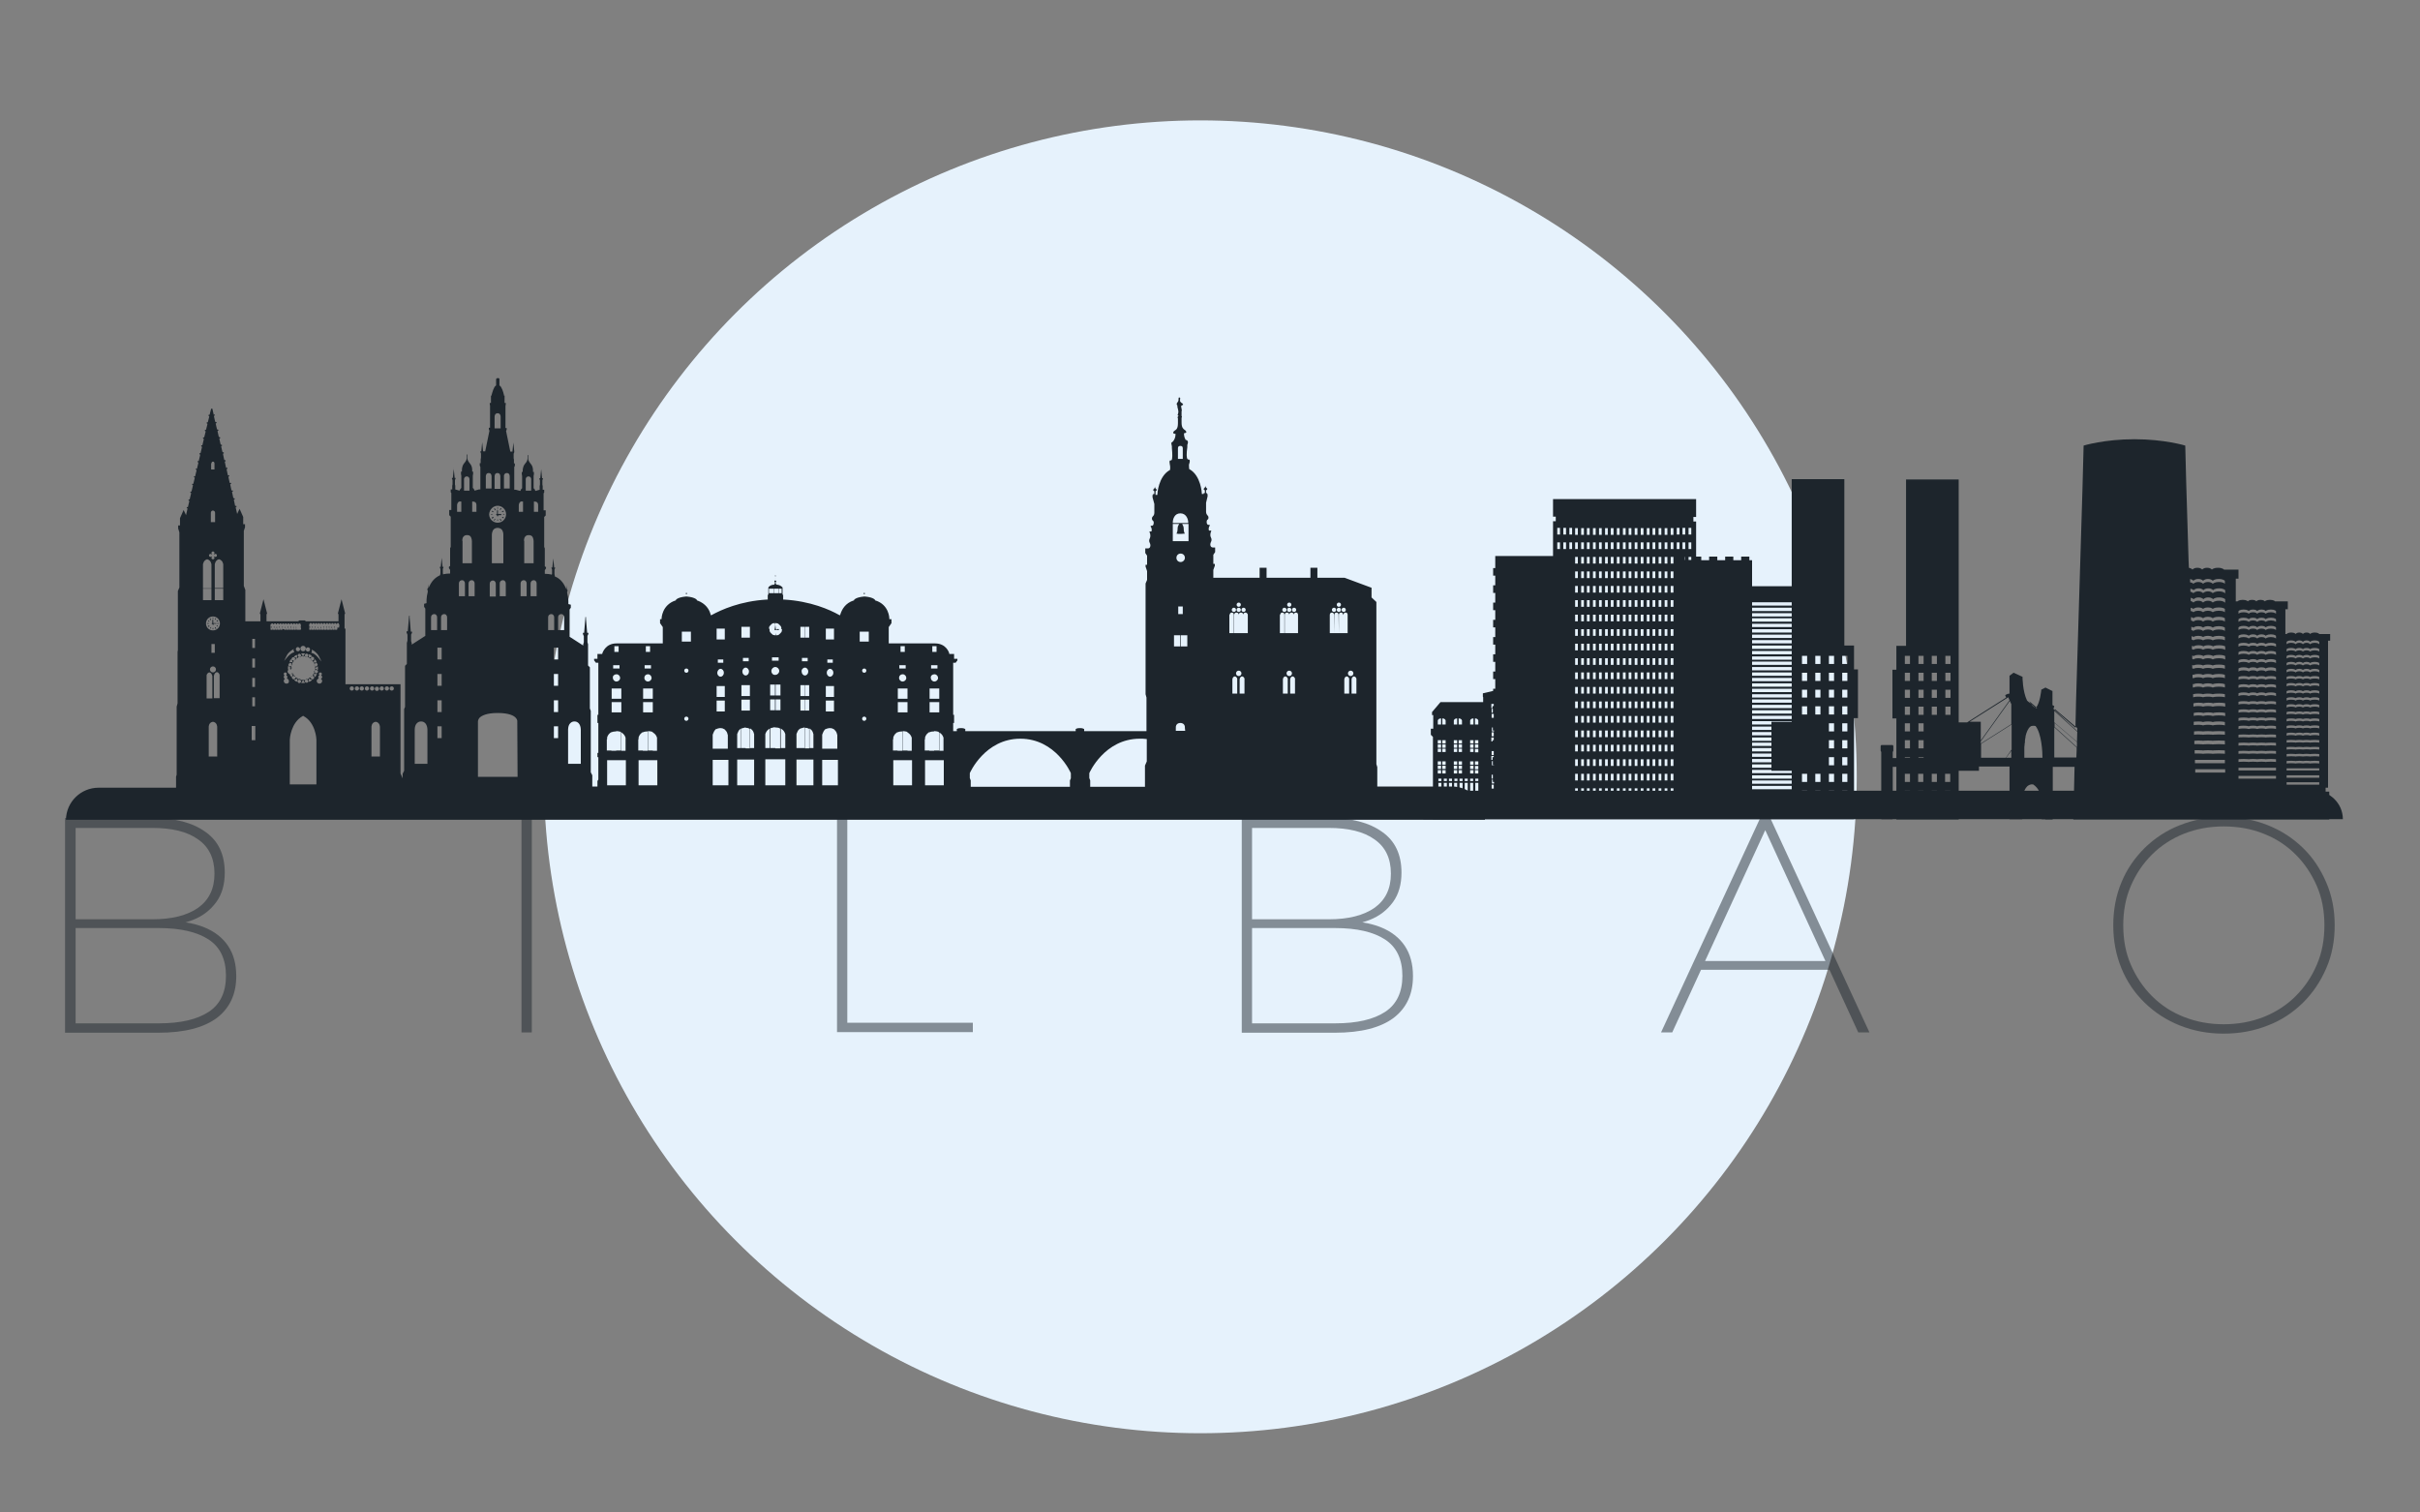 <svg xmlns="http://www.w3.org/2000/svg" xmlns:xlink="http://www.w3.org/1999/xlink" id="Capa_1" x="0px" y="0px" viewBox="0 0 800 500" style="enable-background:new 0 0 800 500;" xml:space="preserve"><rect x="0" y="0" width="800" height="500" fill="#808080" stroke="none"/><style type="text/css">	.st0{fill:#E6F2FC;}	.st1{fill:#94989B;}	.st2{fill:#1B232C;}	.st3{fill:#1D252C;}	.st4{opacity:0.49;}	.st5{fill:#FFFFFF;}</style><g>	<circle class="st0" cx="396.8" cy="256.8" r="217"></circle></g><g>	<g>		<g>			<g>				<g>					<path class="st3" d="M71.2,206c-0.1,0-0.1,0-0.2,0l-0.2,0c-0.1,0-0.2,0-0.3,0c0-0.1,0-0.3,0-0.4l0-0.2c0-0.1,0-0.1,0-0.2      c0-0.1,0-0.3-0.1-0.4c0,0,0,0,0,0c0,0,0,0-0.1,0c0,0.1-0.1,0.3-0.1,0.4c0,0.1,0,0.1,0,0.2l0,0.2c0,0.1,0,0.3,0,0.4      c0,0-0.1,0-0.1,0c0,0,0,0,0,0c-0.1,0-0.1,0.1-0.1,0.2c0,0.1,0.1,0.1,0.2,0.1c0,0,0.1,0,0.1,0c0,0.1,0,0.1,0,0.2c0,0,0,0,0,0      c0,0.1,0.1,0.1,0.2,0.1c0.1,0,0.1-0.1,0.1-0.2c0-0.1,0-0.1,0-0.2c0.1,0,0.2,0,0.3,0l0.2,0c0.1,0,0.1,0,0.2,0      c0.1,0,0.2,0,0.3-0.1c0,0,0,0,0,0c0,0,0,0,0-0.1C71.4,206.1,71.3,206,71.2,206z"></path>				</g>			</g>			<g>				<g>					<path class="st3" d="M70.4,204.6c0.1,0,0.1-0.1,0.1-0.1v-0.3c0-0.1-0.1-0.1-0.1-0.1c-0.1,0-0.1,0.1-0.1,0.1v0.3      C70.3,204.5,70.4,204.6,70.4,204.6z"></path>				</g>			</g>			<g>				<g>					<path class="st3" d="M69,206.1c0-0.1-0.1-0.1-0.1-0.1h-0.3c-0.1,0-0.1,0.1-0.1,0.1c0,0.1,0.1,0.1,0.1,0.1h0.3      C69,206.3,69,206.2,69,206.1z"></path>				</g>			</g>			<g>				<g>					<path class="st3" d="M70.4,207.6c-0.1,0-0.1,0.1-0.1,0.1v0.3c0,0.1,0.1,0.1,0.1,0.1c0.1,0,0.1-0.1,0.1-0.1v-0.3      C70.5,207.6,70.5,207.6,70.4,207.6z"></path>				</g>			</g>			<g>				<g>					<path class="st3" d="M72.2,206L72.2,206l-0.3,0c-0.1,0-0.1,0.1-0.1,0.1c0,0.1,0.1,0.1,0.1,0.1h0l0.3,0c0.1,0,0.1-0.1,0.1-0.1      C72.3,206.1,72.3,206,72.2,206z"></path>				</g>			</g>			<g>				<g>					<path class="st3" d="M69.6,204.5c0-0.1-0.1-0.1-0.2,0c-0.1,0-0.1,0.1,0,0.2l0.1,0.2c0,0,0.1,0.1,0.1,0.1c0,0,0,0,0.1,0      c0.1,0,0.1-0.1,0-0.2L69.6,204.5z"></path>				</g>			</g>			<g>				<g>					<path class="st3" d="M69,205.5C69.1,205.5,69.1,205.5,69,205.5c0.1,0,0.1,0,0.2,0c0-0.1,0-0.1,0-0.2l-0.2-0.1      c-0.1,0-0.1,0-0.2,0c0,0.1,0,0.1,0,0.2L69,205.5z"></path>				</g>			</g>			<g>				<g>					<path class="st3" d="M69,206.8l-0.2,0.1c-0.1,0-0.1,0.1,0,0.2c0,0,0.1,0.1,0.1,0.1c0,0,0,0,0.1,0l0.2-0.1c0.1,0,0.1-0.1,0-0.2      C69.2,206.8,69.1,206.8,69,206.8z"></path>				</g>			</g>			<g>				<g>					<path class="st3" d="M69.6,207.4l-0.1,0.2c0,0.1,0,0.1,0,0.2c0,0,0,0,0.1,0c0,0,0.1,0,0.1-0.1l0.1-0.2c0-0.1,0-0.1,0-0.2      C69.7,207.3,69.6,207.4,69.6,207.4z"></path>				</g>			</g>			<g>				<g>					<path class="st3" d="M71.3,207.4c0-0.1-0.1-0.1-0.2,0c-0.1,0-0.1,0.1,0,0.2l0.1,0.2c0,0,0.1,0.1,0.1,0.1c0,0,0,0,0.1,0      c0.1,0,0.1-0.1,0-0.2L71.3,207.4z"></path>				</g>			</g>			<g>				<g>					<path class="st3" d="M71.8,206.8c-0.1,0-0.1,0-0.2,0c0,0.1,0,0.1,0,0.2l0.2,0.1c0,0,0,0,0.1,0c0,0,0.1,0,0.1-0.1      c0-0.1,0-0.1,0-0.2L71.8,206.8z"></path>				</g>			</g>			<g>				<g>					<path class="st3" d="M71.7,205.5C71.8,205.5,71.8,205.5,71.7,205.5l0.3-0.2c0.1,0,0.1-0.1,0-0.2c0-0.1-0.1-0.1-0.2,0l-0.2,0.1      C71.6,205.3,71.6,205.4,71.7,205.5C71.7,205.5,71.7,205.5,71.7,205.5z"></path>				</g>			</g>			<g>				<g>					<path class="st3" d="M71.2,204.9C71.2,204.9,71.3,204.9,71.2,204.9l0.2-0.3c0-0.1,0-0.1,0-0.2c-0.1,0-0.1,0-0.2,0l-0.1,0.2      C71.1,204.8,71.1,204.9,71.2,204.9C71.1,204.9,71.2,204.9,71.2,204.9z"></path>				</g>			</g>		</g>		<g>			<g>				<path class="st3" d="M256.3,208.3c0.1,0,0.1,0,0.2-0.1c0.2,0,0.5,0,0.5,0c0.1,0.3,0.5,0,0.6-0.1h0c0,0,0,0,0,0c0,0,0,0,0,0h0     c-0.1-0.1-0.5-0.3-0.6-0.1c0,0-0.3,0-0.5,0c0,0,0,0,0,0c0-0.2-0.1-0.5-0.1-0.6c0-0.1,0-0.2,0-0.2c0-0.2-0.1-0.5-0.1-0.5     s-0.1,0.3-0.1,0.5c0,0,0.1,0.1,0,0.2c0,0.1-0.1,0.3-0.1,0.6c-0.1,0-0.1,0.1-0.1,0.2C256.1,208.2,256.2,208.3,256.3,208.3z"></path>			</g>		</g>		<g>			<g>				<path class="st3" d="M105.2,207.1c0,0.1-0.1,0.2-0.1,0.3c0,0,0,0,0,0.1c0,0,0.1,0.1,0.1,0.2c0,0,0,0.1,0,0.1c0,0,0-0.1,0-0.1     c0-0.1,0.1-0.2,0.1-0.2c0,0,0,0,0-0.1C105.2,207.3,105.2,207.2,105.2,207.1z"></path>			</g>			<g>				<path class="st3" d="M102.5,207.3c0-0.1-0.1-0.2-0.1-0.3c0,0.1-0.1,0.2-0.1,0.3c0,0,0,0.1,0,0.1c0,0,0.1,0.1,0.1,0.2     c0,0,0,0.1,0,0.1c0,0,0-0.1,0-0.1C102.5,207.5,102.5,207.4,102.5,207.3C102.5,207.4,102.5,207.4,102.5,207.3z"></path>			</g>			<g>				<path class="st3" d="M106.1,207.1c0,0.1-0.1,0.2-0.1,0.3c0,0,0,0.1,0,0.1c0,0,0.1,0.1,0.1,0.2c0,0,0,0.1,0,0.1c0,0,0-0.1,0-0.1     c0-0.1,0.1-0.2,0.1-0.2c0,0,0,0,0-0.1C106.1,207.3,106.1,207.2,106.1,207.1z"></path>			</g>			<g>				<path class="st3" d="M103.4,207.3c0-0.1-0.1-0.2-0.1-0.3c0,0.1-0.1,0.2-0.1,0.3c0,0,0,0.1,0,0.1c0,0,0,0,0,0     c0,0,0.1,0.1,0.1,0.2c0,0,0,0.1,0,0.1c0,0,0-0.1,0-0.1C103.4,207.5,103.4,207.4,103.4,207.3     C103.5,207.4,103.4,207.4,103.4,207.3z"></path>			</g>			<g>				<path class="st3" d="M104.3,207.3c0-0.1-0.1-0.1-0.1-0.3c0,0.1-0.1,0.2-0.1,0.3c0,0,0,0.1,0,0.1c0,0,0,0,0,0     c0,0,0.1,0.1,0.1,0.2c0,0,0,0.1,0,0.1c0,0,0-0.1,0-0.1C104.3,207.5,104.3,207.4,104.3,207.3     C104.4,207.4,104.4,207.3,104.3,207.3z"></path>			</g>			<g>				<path class="st3" d="M107.1,207.3c0-0.1-0.1-0.2-0.1-0.3c0,0.1-0.1,0.2-0.1,0.3c0,0,0,0.1,0,0.1c0,0,0.1,0.1,0.1,0.2     c0,0,0,0.1,0,0.1c0,0,0-0.1,0-0.1C107,207.5,107.1,207.4,107.1,207.3C107.1,207.4,107.1,207.4,107.1,207.3z"></path>			</g>			<g>				<path class="st3" d="M109.7,207.1c0,0.1-0.1,0.2-0.1,0.3c0,0,0,0,0,0.1c0,0,0.1,0.1,0.1,0.2c0,0,0,0.1,0,0.1c0,0,0-0.1,0-0.1     c0-0.1,0.1-0.2,0.1-0.2c0,0,0,0,0-0.1C109.8,207.3,109.8,207.2,109.7,207.1z"></path>			</g>			<g>				<path class="st3" d="M108.9,207.3c0-0.1-0.1-0.1-0.1-0.3c0,0.1-0.1,0.2-0.1,0.3c0,0,0,0,0,0.1c0,0,0.1,0.1,0.1,0.2     c0,0,0,0.1,0,0.1c0,0,0-0.1,0-0.1C108.9,207.5,108.9,207.4,108.9,207.3C108.9,207.4,108.9,207.3,108.9,207.3z"></path>			</g>			<g>				<path class="st3" d="M108,207.3c0-0.1-0.1-0.1-0.1-0.3c0,0.1-0.1,0.2-0.1,0.3c0,0,0,0.1,0,0.1c0,0,0,0,0,0c0,0,0.1,0.1,0.1,0.2     c0,0,0,0.1,0,0.1c0,0,0-0.1,0-0.1C108,207.5,108,207.4,108,207.3C108,207.4,108,207.4,108,207.3z"></path>			</g>			<g>				<path class="st3" d="M91.5,207.1c0,0.1-0.1,0.2-0.1,0.3c0,0,0,0,0,0.1c0,0,0.1,0.1,0.1,0.2c0,0,0,0.1,0,0.1c0,0,0-0.1,0-0.1     c0-0.1,0.1-0.2,0.1-0.2c0,0,0,0,0-0.1C91.6,207.3,91.6,207.2,91.5,207.1z"></path>			</g>			<g>				<path class="st3" d="M96.1,207.7C96.1,207.6,96.1,207.6,96.1,207.7c0-0.2,0.1-0.3,0.1-0.3c0,0,0,0,0-0.1c0-0.1-0.1-0.1-0.1-0.3     c0,0.1-0.1,0.2-0.1,0.3c0,0,0,0.1,0,0.1C96,207.4,96.1,207.5,96.1,207.7C96.1,207.6,96.1,207.6,96.1,207.7z"></path>			</g>			<g>				<path class="st3" d="M95.2,207.7C95.2,207.7,95.2,207.6,95.2,207.7c0-0.2,0.1-0.3,0.1-0.3c0,0,0,0,0-0.1c0-0.1-0.1-0.1-0.1-0.3     c0,0.1-0.1,0.2-0.1,0.3c0,0,0,0,0,0.1C95.1,207.4,95.2,207.5,95.2,207.7C95.2,207.6,95.2,207.7,95.2,207.7z"></path>			</g>			<g>				<path class="st3" d="M89.8,207.3c0-0.1-0.1-0.1-0.1-0.3c0,0.1-0.1,0.2-0.1,0.3c0,0,0,0.1,0,0.1c0,0,0,0,0,0c0,0,0.1,0.1,0.1,0.2     c0,0,0,0.1,0,0.1c0,0,0-0.1,0-0.1C89.8,207.5,89.8,207.4,89.8,207.3C89.8,207.4,89.8,207.3,89.8,207.3z"></path>			</g>			<g>				<path class="st3" d="M94.3,207.6C94.3,207.6,94.3,207.6,94.3,207.6C94.3,207.6,94.3,207.6,94.3,207.6c0.1-0.1,0.1-0.2,0.1-0.2     c0,0,0,0,0,0c0-0.1-0.1-0.1-0.1-0.3c0,0.1-0.1,0.2-0.1,0.3c0,0,0,0.1,0,0.1c0,0,0,0,0,0C94.2,207.4,94.2,207.5,94.3,207.6z"></path>			</g>			<g>				<polygon class="st3" points="103.6,221 103.6,221 103.6,221     "></polygon>			</g>			<g>				<path class="st3" d="M97,207.7C97,207.6,97,207.6,97,207.7c0-0.2,0.1-0.3,0.1-0.3c0,0,0,0,0,0c0-0.1-0.1-0.2-0.1-0.3     c0,0.1-0.1,0.2-0.1,0.3c0,0,0,0.1,0,0.1C96.9,207.4,97,207.5,97,207.7C97,207.6,97,207.6,97,207.7z"></path>			</g>			<g>				<path class="st3" d="M93.5,207.3c0-0.1-0.1-0.2-0.1-0.3c0,0.1-0.1,0.2-0.1,0.3c0,0,0,0.1,0,0.1c0,0,0,0,0,0c0,0,0.1,0.1,0.1,0.2     c0,0,0,0.1,0,0.1c0,0,0-0.1,0-0.1C93.4,207.5,93.5,207.4,93.5,207.3C93.5,207.4,93.5,207.4,93.5,207.3z"></path>			</g>			<g>				<path class="st3" d="M92.5,207.3c0-0.1-0.1-0.2-0.1-0.3c0,0.1-0.1,0.2-0.1,0.3c0,0,0,0.1,0,0.1c0,0,0.1,0.1,0.1,0.2     c0,0,0,0.1,0,0.1c0,0,0-0.1,0-0.1C92.5,207.5,92.5,207.4,92.5,207.3C92.6,207.4,92.6,207.4,92.5,207.3z"></path>			</g>			<g>				<path class="st3" d="M97.9,207.6C97.9,207.6,97.9,207.6,97.9,207.6C97.9,207.6,97.9,207.6,97.9,207.6c0.1-0.1,0.1-0.2,0.1-0.2     c0,0,0,0,0,0c0-0.1-0.1-0.1-0.1-0.3c0,0.1-0.1,0.2-0.1,0.3c0,0,0,0.1,0,0.1c0,0,0,0,0,0C97.8,207.4,97.9,207.5,97.9,207.6z"></path>			</g>			<g>				<path class="st3" d="M110.7,207.3c0-0.1-0.1-0.2-0.1-0.3c0,0.1-0.1,0.2-0.1,0.3c0,0,0,0.1,0,0.1c0,0,0.1,0.1,0.1,0.2     c0,0,0,0.1,0,0.1c0,0,0-0.1,0-0.1C110.7,207.5,110.7,207.4,110.7,207.3C110.8,207.4,110.7,207.4,110.7,207.3z"></path>			</g>			<g>				<path class="st3" d="M164.5,119.4C164.5,119.4,164.5,119.4,164.5,119.4L164.5,119.4C164.5,119.4,164.5,119.4,164.5,119.4z"></path>			</g>			<g>				<path class="st3" d="M162.8,121.2L162.8,121.2C162.8,121.1,162.8,121.1,162.8,121.2C162.8,121.2,162.8,121.2,162.8,121.2z"></path>			</g>			<g>				<path class="st3" d="M90.7,207.3c0-0.1-0.1-0.1-0.1-0.3c0,0.1-0.1,0.2-0.1,0.3c0,0,0,0,0,0.1c0,0,0.1,0.1,0.1,0.2     c0,0,0,0.1,0,0.1c0,0,0-0.1,0-0.1C90.7,207.5,90.7,207.4,90.7,207.3C90.7,207.4,90.7,207.4,90.7,207.3z"></path>			</g>			<g>				<path class="st3" d="M166.2,121.1L166.2,121.1C166.2,121.2,166.3,121.2,166.2,121.1C166.3,121.1,166.2,121.1,166.2,121.1z"></path>			</g>			<g>				<path class="st3" d="M159.3,146c0,0,0,0.1,0,0.1C159.3,146.1,159.3,146,159.3,146z"></path>			</g>			<g>				<path class="st3" d="M183,184.2c0,0,0,0.1,0,0.1C183,184.3,183,184.2,183,184.2z"></path>			</g>			<g>				<path class="st3" d="M149.9,154.8c0,0,0,0.1,0,0.1C150,154.8,150,154.8,149.9,154.8z"></path>			</g>			<g>				<path class="st3" d="M169.8,146c0,0,0,0.1,0,0.1C169.8,146.1,169.8,146,169.8,146z"></path>			</g>			<g>				<path class="st3" d="M179.1,154.8c0,0,0,0.1,0,0.1C179.1,154.9,179.1,154.8,179.1,154.8z"></path>			</g>			<g>				<path class="st3" d="M226.7,196.2c0,0.1,0.1,0.2,0.1,0.2l0.1,0l0.1,0c0.1,0,0.1-0.1,0.1-0.2c0-0.1,0-0.2-0.1-0.2l-0.1,0l-0.1,0     C226.8,196.1,226.7,196.1,226.7,196.2z"></path>			</g>			<g>				<path class="st3" d="M146,184.2c0,0,0,0.1,0,0.1C146,184.3,146,184.2,146,184.2z"></path>			</g>			<g>				<path class="st3" d="M317.6,240.3L317.6,240.3C317.6,240.3,317.6,240.2,317.6,240.3C317.6,240.3,317.6,240.3,317.6,240.3l0,0.2     L317.6,240.3z"></path>			</g>			<g>				<path class="st3" d="M285.5,196.2c0,0.1,0.1,0.2,0.1,0.2l0.1,0l0.1,0c0.1,0,0.1-0.1,0.1-0.2c0-0.1,0-0.2-0.1-0.2l-0.1,0l-0.1,0     C285.5,196.1,285.5,196.1,285.5,196.2z"></path>			</g>			<g>				<path class="st3" d="M357.1,240.3l0,0.2L357.1,240.3c0.1,0,0.1,0,0.1,0C357.1,240.3,357.1,240.3,357.1,240.3     C357.1,240.2,357.1,240.3,357.1,240.3L357.1,240.3z"></path>			</g>			<g>				<polygon class="st3" points="357.1,239.9 357.1,239.9 357.3,239.9 357.3,239.9 357.1,239.9     "></polygon>			</g>			<g>				<path class="st3" d="M480,260h-24.7v-6.4l-0.3-1v-53.6l-1.6-1.5v-3.2l-8.9-3.3h-9v-3.3h-2.3v3.3h-14.5v-3.3h-2.3v3.3h-15.3     l0-2.6l0.5-1.4v-0.6h-0.5v-3l0.6-0.9v-1.5H401c0,0-0.3,0-0.6-0.2c-0.2-0.2-0.3-0.4-0.3-0.8c0-0.3,0.1-0.6,0.2-0.8     c0.2-0.4,0.4-0.8-0.1-1.8c0,0-0.3-0.7,0.2-1.8v-0.2h-0.7l-0.1-0.2c0,0-0.2-0.7,0.3-1.4v-0.3h-0.4c-0.1,0-0.2,0-0.3-0.1     c-0.2-0.2-0.3-0.4-0.3-0.9c0-0.5,0.2-0.7,0.4-0.8c0.1-0.1,0.2-0.2,0.2-0.6c0-0.3-0.1-0.5-0.3-0.7c-0.2-0.2-0.5-0.6-0.5-1.2l0-3     l0.5-2.1v-0.8h-0.2v-0.3h-0.3v-0.9l0.1-0.1c0,0,0.3-0.1,0.3-0.4c0-0.1,0-0.1-0.2-0.2c-0.2-0.2-0.4-0.4-0.4-0.9l0-0.2     c0-0.3,0-0.6,0-0.6c0,0.1,0,0.4,0,0.6l0,0.2c0,0.5-0.3,0.8-0.4,0.9c-0.1,0.1-0.2,0.2-0.2,0.2c0,0.3,0.3,0.4,0.3,0.4l0.1,0.1     l0,0.9h-0.4v0.3h-0.6l0-0.2c0-0.1-0.3-5.9-4.1-8l-0.1-0.1l0-0.1c-0.1-0.8-0.1-1.4,0.1-1.8c0.2-0.7,0.1-1,0-1.1     c0,0-0.1-0.1-0.3-0.1c-0.1,0-0.2,0-0.3-0.1c-0.4-0.4-0.4-1.8-0.1-4c0-0.3,0-0.5,0-0.6c0-0.1,0-0.2,0.1-0.4c0.1-0.3,0.2-0.7,0-1     c-0.1-0.2-0.3-0.3-0.6-0.4l-0.1,0l0-0.1c-0.3-0.5-0.5-1.2-0.5-1.9v-0.2l0.2,0c0.1,0,0.4-0.1,0.5-0.2c0.1-0.1,0.1-0.2,0-0.4     c-0.1-0.2-0.3-0.4-0.5-0.5c-0.4-0.3-1-0.7-1-2.4c0-0.6,0-1,0-1.4l0-0.1l0-0.1c0-0.1,0.1-0.1,0.1-0.2c0-0.1,0-0.1,0-0.1     c0-0.1,0-0.2-0.1-0.3l0-0.1l0-0.1c0-0.1,0-0.3,0-0.4c0-0.1,0-0.2,0-0.2c0-0.1,0-0.3,0-0.6l0.1-0.7l-0.1,0c0-0.3,0-0.6-0.1-0.7     c0-0.1-0.1-0.3,0-0.5c0.1-0.2,0.3-0.2,0.4-0.3l0.1,0c0.1-0.1,0.1-0.1,0.1-0.1c0-0.1,0-0.2-0.1-0.3l-0.1-0.1     c-0.1-0.1-0.2-0.2-0.3-0.2c-0.2-0.2-0.4-0.3-0.5-0.6c0-0.1,0-0.3,0-0.5c0-0.2,0.1-0.5,0-0.6c0,0-0.1-0.1-0.2-0.1     c-0.3,0-0.3,0.1-0.3,0.5c0,0.3,0,0.6-0.2,0.9c-0.6,0.7-0.4,0.9-0.3,1.1c0.1,0.1,0.2,0.2,0.1,0.4c0,0.2,0.1,0.5,0.2,0.9     c0,0.2,0.1,0.3,0.1,0.5c0.1,0.5,0,0.9-0.1,1.2c0,0.1-0.1,0.2-0.1,0.3c0,0.1,0,0.1,0,0.1l0.3,0.1l-0.2,0.3     c-0.1,0.1-0.1,0.2-0.1,0.3c0,0.1,0,0.2,0.1,0.3l0,0.1l0,0.1c0,0.3,0,0.8,0,1.4c0,1.7-0.5,2.1-1,2.4c-0.2,0.1-0.4,0.3-0.5,0.5     c-0.1,0.2-0.1,0.3,0,0.4c0.1,0.2,0.4,0.2,0.5,0.2l0.2,0v0.2c0,1-0.4,1.7-0.6,2c-0.1,0.1-0.1,0.2-0.2,0.3l-0.6,0.5     c0,0.2,0.1,0.5,0.1,0.7c0,0.1,0.1,0.3,0.1,0.4c0,0.1,0,0.3,0,0.6c0.2,2.1,0.2,3.6-0.1,4c-0.1,0.1-0.2,0.1-0.3,0.1     c-0.3,0-0.3,0.1-0.3,0.1c-0.1,0.2-0.1,0.6,0,1.1c0.1,0.4,0.2,1,0.1,1.8l0,0.1l-0.1,0.1c-3.8,2.1-4.1,7.9-4.1,8l0,0.2h-0.6v-0.3     H382v-0.9l0.1-0.1c0,0,0.3-0.1,0.3-0.4c0-0.1,0-0.1-0.2-0.2c-0.2-0.2-0.4-0.4-0.4-0.9l0-0.2c0-0.3,0-0.6,0-0.6     c0,0.1,0,0.4,0,0.6l0,0.2c0,0.5-0.3,0.8-0.4,0.9c-0.1,0.1-0.2,0.2-0.2,0.2c0,0.3,0.3,0.4,0.3,0.4l0.1,0.1l0,0.9h-0.4v0.3h-0.2     v0.8l0.6,2.2v2.9c0,0.7-0.3,1-0.5,1.2c-0.2,0.2-0.3,0.4-0.3,0.7c0,0.4,0.1,0.5,0.2,0.6c0.2,0.2,0.4,0.3,0.4,0.8     c0,0.4-0.1,0.7-0.3,0.9c-0.1,0.1-0.3,0.1-0.3,0.1l-0.4,0v0.3c0.5,0.7,0.3,1.4,0.3,1.4l-0.1,0.2H380v0.2c0.5,1,0.2,1.7,0.2,1.8     c-0.5,1-0.3,1.4-0.1,1.8c0.1,0.2,0.2,0.5,0.2,0.8c0,0.3-0.1,0.6-0.3,0.8c-0.2,0.2-0.5,0.2-0.6,0.2l-0.8,0v1.5l0.6,0.9v3h-0.5     v0.6l0.5,1.5l0,2.9l-0.5,1.2v36.6l0.3,1.1v11.1h-20.6v-0.7c-0.2-0.1-0.6-0.3-1.2-0.3l-0.2,0l0,0l-0.2,0c-0.6,0-1.1,0.2-1.2,0.3     v0.7h-36.5v-0.7c-0.2-0.1-0.6-0.3-1.2-0.3l-0.2,0l0,0l-0.2,0c-0.6,0-1.1,0.2-1.2,0.3v0.7h-1.2V239h0.3v-2.7h-0.3v-17.2h0.8     l0.6-0.8v-0.5h-1.1v-1.6h-1.6l0-0.2c0-0.1-0.9-3.3-4.7-3.3h-15.3v-5.4l0.9-1.3v-1.3H294l0-0.2c0-0.2-0.1-4.6-4.6-6l-0.1,0l0-0.1     c0,0-0.3-0.9-3.3-1.2l-0.2,0l-0.2,0c-3,0.3-3.3,1.2-3.3,1.2l0,0.1l-0.1,0c-2.8,0.9-3.9,3-4.4,4.6l-0.1,0.3l-0.3-0.1     c-3-1.7-9.4-4.6-18.3-5.1l-0.2,0v-1.6h-0.2v-2.4c-0.3-0.3-0.8-0.8-1.7-0.9c0,0-0.2,0-0.4-0.1c-0.1-0.1-0.2-0.3-0.2-0.6l0-0.1     l0.1-0.1c0.1-0.1,0.1-0.1,0.1-0.2c0-0.1-0.1-0.2-0.2-0.3l-0.1,0l-0.1,0c-0.1,0-0.2,0.1-0.2,0.3c0,0.1,0,0.2,0.1,0.2l0.1,0.1     l0,0.1c0,0.2-0.1,0.4-0.2,0.6c-0.2,0.2-0.4,0.1-0.4,0.1c-0.9,0.1-1.4,0.6-1.6,0.9v2.4h-0.2v1.6l-0.2,0     c-8.9,0.5-15.2,3.4-18.3,5.1l-0.3,0.1l-0.1-0.3c-0.4-1.6-1.6-3.6-4.4-4.6l-0.1,0l0-0.1c0,0-0.3-0.9-3.3-1.2l-0.2,0l-0.2,0     c-3,0.3-3.3,1.2-3.3,1.2l0,0.1l-0.1,0c-4.5,1.5-4.6,5.9-4.6,6l0,0.2h-0.5v1.3l0.9,1.3v5.4h-15.3c-3.7,0-4.6,3.1-4.7,3.3l0,0.2     l-1.6,0v1.6h-1.1v0.5l0.6,0.8h0.8v17.2h-0.3v2.7h0.3v9.9h-0.3v1.4h0.3v7.4l-0.3,0.5v1.8h-1.7v-3.7l-0.5-1V235l-0.3-0.8v-13.6     l-0.6-0.6l0-7l-0.2-0.7l0-2.1l0.3-0.6v-0.4h-0.4l-0.4-4.8l0,0c0-0.1,0.1-0.3,0-0.4c0,0-0.1,0-0.2,0c0,0.1,0,0.3,0,0.4l0,0     l-0.4,4.8h-0.4v0.4l0.3,0.7l0,2l-0.2,0.7v0.4l-4.5-2.9v-9l0.4-0.6v-1l-0.8-0.2l0-0.2c0,0,0.1-1.6-0.4-3.4l0-0.6l0.2-0.3v-0.1     h-0.2l-0.1-1.6l-0.1,1.4l-0.4-0.8c-0.8-1.7-1.9-2.9-3.4-3.5l-0.1-0.1v-0.2l-0.1-0.5l0-1.5l0.2-0.5v-0.2h-0.3l-0.3-3l-0.3,3h-0.3     v0.2l0.2,0.5l0,1.4l-0.1,0.3l-0.2-0.1c-0.6-0.1-1.2-0.2-1.9-0.2h-0.2v-1.2l0.4-0.6v-0.4l-0.4-0.3v-5.9l-0.2-0.5v-9.9l0.5-0.5     v-1.7h-0.7v-5.6l0.2-0.3v-0.9h-0.5v-1.2l-0.1-0.5l0-1.5l0.2-0.4v-0.2h-0.3l-0.3-3l-0.3,3h-0.3v0.2l0.2,0.5l0,1.4l-0.1,0.5v1.2     l-1.4,0.4l-0.1-0.2c-0.1-0.3-0.2-0.5-0.4-0.6l-0.1-0.1l0-4.1l0.1-0.5v-0.8h-0.3l0-0.3c0,0,0.1-1.4-0.7-2.3     c-0.9-1.1-0.9-1.5-0.9-2.1v-0.3l0.2,0c0,0,0.1,0,0.1,0c0,0-0.1,0-0.1,0l-0.2,0v-0.4c0-0.1,0-0.2-0.1-0.2c-0.1,0-0.1,0.1-0.1,0.2     v0.4l-0.2,0c0,0-0.1,0-0.1,0c0,0,0.1,0,0.1,0l0.2,0v0.3c0,0.6,0,1.1-0.9,2.1c-0.8,1-0.7,2.3-0.7,2.3l0,0.3h-0.3v0.8l0.1,0.6v4     l-0.1,0.1c-0.2,0.1-0.3,0.4-0.4,0.6l-0.1,0.2l-1.5-0.4l-0.5,0l0-7.5l0.2-0.4v-0.8h-0.3v-1.3l-0.1-0.4l0-1.5l0.2-0.5v-0.2H170     l-0.3-3l-0.3,3h-0.7l-1.4-6.8l0.2-0.5v-0.5h-0.4v-7.3l0.1-0.6l0-0.4h-0.4l0-2.4h-0.2l0-0.2c-0.2-1-0.8-2.8-1.4-3.1l-0.1-0.1     v-1.9c0-0.1,0-0.2,0-0.3c-0.1-0.1-0.2-0.2-0.4-0.2l-0.1,0l-0.1,0c-0.2,0-0.4,0.1-0.4,0.2c-0.1,0.1-0.1,0.2-0.1,0.2l0,2l-0.1,0.1     c-0.6,0.3-1.1,2-1.4,3.1l0,0.2h-0.2v2.4h-0.4v0.4l0.1,0.5l0,7.3h-0.4v0.5l0.2,0.5l-1.4,6.8h-0.7l-0.3-3l-0.3,3h-0.3v0.2l0.2,0.5     v1.4l-0.1,0.6l0,1.2h-0.3v0.8l0.2,0.5v7.4h-0.5l-1.4,0.4l-0.1-0.2c-0.1-0.3-0.2-0.5-0.4-0.6l-0.1-0.1l0-4.1l0.1-0.5v-0.8h-0.3     l0-0.3c0,0,0.1-1.4-0.7-2.3c-0.9-1.1-0.9-1.5-0.9-2.1v-0.4l0.2,0c0,0,0.1,0,0.1,0c0,0-0.1,0-0.1,0l-0.2,0v-0.4     c0-0.1,0-0.2-0.1-0.2c-0.1,0-0.1,0.1-0.1,0.2v0.4l-0.2,0c0,0-0.1,0-0.1,0c0,0,0.1,0,0.1,0l0.2,0v0.3c0,0.6,0,1.1-0.9,2.1     c-0.8,1-0.7,2.3-0.7,2.4l0,0.3l-0.3,0v0.8l0.1,0.6v4l-0.1,0.1c-0.2,0.2-0.3,0.4-0.4,0.6l-0.1,0.2l-1.4-0.4v-1.2l-0.1-0.4l0-1.5     l0.2-0.5v-0.2h-0.3l-0.3-3l-0.3,3h-0.3v0.2l0.2,0.5l0,1.4l-0.1,0.5v1.2H149v0.9l0.2,0.3v5.6h-0.7v1.7l0.5,0.5l0,10l-0.2,0.4v5.9     l-0.4,0.3v0.4l0.4,0.6v1.2h-0.2c-0.7,0-1.3,0.1-1.9,0.2l-0.2,0.1l-0.1-0.4l0-1.5l0.2-0.4v-0.2h-0.3l-0.3-3l-0.3,3h-0.3v0.2     l0.2,0.5l0,1.4l-0.1,0.5v0.1l-0.1,0.1c-1.5,0.7-2.6,1.8-3.4,3.5l-0.4,0.8l-0.1-1.4l-0.1,1.6h-0.2v0.1l0.2,0.4v0.5     c-0.5,1.9-0.4,3.5-0.4,3.5l0,0.2l-0.8,0.2v1l0.4,0.6v9l-4.5,2.9v-0.5l-0.2-0.7l0-2.1l0.3-0.6v-0.4h-0.4l-0.4-4.8l0,0     c0-0.1,0.1-0.4,0-0.4c0,0-0.1,0-0.2,0c0,0.1,0,0.3,0,0.4l0,0l0,0l-0.4,4.7h-0.4v0.4l0.3,0.7l0,2l-0.2,0.7l0,7l-0.6,0.6l0,13.6     l-0.3,0.7v20.4l-0.5,1v1.5l-0.7-1.6v-29.5h-18.2v-18.4h-0.3v-4.7l0.2-0.3l-1.2-4.7l-1.2,4.7l0.2,0.3v2.3h-10.8l-0.3-0.3h-1.9     l-0.3,0.3H88.1v-2.3l0.2-0.3l-1.2-4.7l-1.2,4.7l0.2,0.3v2.3h-5V195l-0.5-1.3l0-18.2l0.4-1.2v-1h-0.6v-2.4l-1.2-2.7l-0.8,1.7     l-0.5-2.2l0.2-0.1c0.1,0,0.1-0.1,0.1-0.2c0-0.1-0.1-0.2-0.2-0.2l-0.2,0.1l-0.1-0.2l-0.4-1.9l0.2-0.1c0.1,0,0.1-0.1,0.1-0.2     c0-0.1-0.1-0.2-0.2-0.2l-0.2,0l-0.1-0.2l-0.4-1.9l0.2-0.1c0.1,0,0.1-0.1,0.1-0.2c0-0.1-0.1-0.2-0.2-0.2l-0.2,0.1l-0.1-0.2     l-0.4-1.9l0.2-0.1c0.1,0,0.1-0.1,0.1-0.2c0-0.1-0.1-0.2-0.2-0.2l-0.2,0.1l-0.1-0.2l-0.4-1.9l0.2-0.1c0.1,0,0.1-0.1,0.1-0.2     c0-0.1-0.1-0.2-0.2-0.2l-0.2,0.1l-0.1-0.2l-0.4-1.9l0.2-0.1c0.1,0,0.1-0.1,0.1-0.2c0-0.1-0.1-0.2-0.2-0.2l-0.2,0.1l-0.1-0.2     l-0.4-1.9l0.2-0.1c0.1,0,0.1-0.1,0.1-0.2c0-0.1-0.1-0.2-0.2-0.2l-0.2,0l-0.1-0.2l-0.4-1.9l0.2-0.1c0.1,0,0.1-0.1,0.1-0.2     c0-0.1-0.1-0.2-0.2-0.2l-0.2,0l-0.1-0.2l-0.4-1.8l0.2-0.1c0.1,0,0.1-0.1,0.1-0.2c0-0.1-0.1-0.2-0.2-0.2l-0.2,0l-0.1-0.2     l-0.4-1.8l0.2-0.1c0.1,0,0.1-0.1,0.1-0.2c0-0.1-0.1-0.2-0.2-0.2h-0.2l-0.1-0.2l-0.4-1.8l0.2-0.1c0.1,0,0.1-0.1,0.1-0.2     c0-0.1-0.1-0.2-0.2-0.2h-0.2l-0.1-0.2l-0.4-1.8l0.2-0.1c0.1,0,0.1-0.1,0.1-0.2c0-0.1-0.1-0.2-0.2-0.2l-0.2,0l-0.1-0.2l-0.4-1.8     l0.2-0.1c0.1,0,0.1-0.1,0.1-0.2c0-0.1-0.1-0.2-0.2-0.2l-0.2,0.1l0-0.2l-0.4-1.8h-0.4l-0.5,2l-0.2,0c-0.1,0-0.2,0.1-0.2,0.2     c0,0.1,0,0.1,0.1,0.2l0.2,0.1l-0.5,2l-0.2,0c-0.1,0-0.2,0.1-0.2,0.2c0,0.1,0,0.1,0.1,0.2l0.2,0.1l-0.5,2l-0.2,0     c-0.1,0-0.2,0.1-0.2,0.2c0,0.1,0,0.1,0.1,0.2l0.2,0.1l-0.5,2l-0.2,0c-0.1,0-0.2,0.1-0.2,0.2c0,0.1,0,0.1,0.1,0.2l0.2,0.1     l-0.5,2.1l-0.2,0c-0.1,0-0.2,0.1-0.2,0.2c0,0.1,0,0.1,0.1,0.2l0.2,0.1l-0.5,2.1l-0.2,0c-0.1,0-0.2,0.1-0.2,0.2     c0,0.1,0,0.1,0.1,0.2l0.2,0.1l-0.5,2.1l-0.2,0c0,0,0,0,0,0c-0.1,0-0.2,0.1-0.2,0.2c0,0.1,0,0.1,0.1,0.2l0.2,0.1l-0.5,2.1     l-0.2-0.1c-0.1,0-0.2,0.1-0.2,0.2c0,0.1,0.1,0.1,0.1,0.2l0.2,0.1l-0.5,2.1l-0.2-0.1c-0.1,0-0.2,0.1-0.2,0.2     c0,0.1,0.1,0.1,0.1,0.2l0.2,0.1l-0.5,2.1l-0.2-0.1c0,0,0,0,0,0c-0.1,0-0.2,0.1-0.2,0.2c0,0.1,0.1,0.1,0.1,0.2l0.2,0.1l-0.5,2.1     l-0.2,0c-0.1,0-0.2,0.1-0.2,0.2c0,0.1,0.1,0.1,0.1,0.2l0.2,0.1l-0.5,2.1l-0.2,0c-0.1,0-0.2,0.1-0.2,0.2c0,0.1,0.1,0.1,0.1,0.2     l0.2,0.1l-0.5,2.1l-0.2-0.1c-0.1,0-0.2,0.1-0.2,0.2c0,0.1,0.1,0.1,0.1,0.2l0.2,0.1l-0.5,2.2l-0.8-1.7l-1.2,2.7v2.4h-0.6v1     l0.4,1.3l0,18.2l-0.5,1.2v19.5l-0.1,0.6l0,17l-0.3,1.1l0,22.5l-0.2,0.7v3.6H32.6c-5.9,0-10.7,4.7-10.8,10.6h469.1     C490.7,264.8,485.9,260,480,260z M69.9,153.2c0-0.2,0.1-0.6,0.5-0.6c0.4,0,0.5,0.4,0.5,0.6v2h-1.1V153.2z M69.7,169.6     c0-0.1,0-0.4,0.2-0.6c0.2-0.3,0.7-0.3,1,0c0.2,0.2,0.2,0.5,0.2,0.6l0,3h-1.4V169.6z M69.6,183.1c0.2,0,0.3,0.1,0.4,0.2     c0,0,0.1-0.1,0.1-0.1c-0.1-0.1-0.2-0.2-0.2-0.4c0-0.3,0.2-0.5,0.5-0.5c0.3,0,0.5,0.2,0.5,0.5c0,0.2-0.1,0.3-0.2,0.4     c0,0,0.1,0.1,0.1,0.1c0.1-0.1,0.2-0.2,0.4-0.2c0.3,0,0.5,0.2,0.5,0.5c0,0.3-0.2,0.5-0.5,0.5c-0.2,0-0.3-0.1-0.4-0.2     c0,0-0.1,0.1-0.1,0.1c0.1,0.1,0.2,0.2,0.2,0.4c0,0.3-0.2,0.5-0.5,0.5c-0.3,0-0.5-0.2-0.5-0.5c0-0.2,0.1-0.3,0.2-0.4     c0,0-0.1-0.1-0.1-0.1c-0.1,0.1-0.2,0.2-0.4,0.2c-0.3,0-0.5-0.2-0.5-0.5C69,183.4,69.3,183.1,69.6,183.1z M67.2,186.2     c0.2-0.7,0.6-1.1,1.2-1.3l0.1,0l0.1,0c0.6,0.2,1.1,0.7,1.2,1.3l0.1,0.3h0v8h-2.8l0-8L67.2,186.2z M67.1,194.6h2.8v3.8h-2.8     V194.6z M70.4,220.3c0.6,0,1,0.5,1,1c0,0.6-0.5,1-1,1c-0.6,0-1-0.5-1-1C69.4,220.7,69.9,220.3,70.4,220.3z M69.9,215.8v-2.9H71     v2.9H69.9z M70.1,223.2l0.1,0.3h0v7.4h-1.9l0-7.6l0-0.1c0.1-0.4,0.4-0.8,0.8-0.9l0.1,0l0.1,0C69.8,222.4,70,222.9,70.1,223.2z      M71.8,250.1H69v-9.8c0-0.1,0-1.5,1.4-1.7l0,0l0,0c1.4,0.2,1.4,1.7,1.4,1.7V250.1z M72.6,223.4v7.4h-1.9v-7.4h0l0.1-0.3     c0.1-0.4,0.4-0.8,0.8-0.9l0.1,0l0.1,0c0.4,0.1,0.7,0.5,0.8,0.9L72.6,223.4L72.6,223.4z M70.4,208.4c-1.3,0-2.3-1-2.3-2.3     s1-2.3,2.3-2.3c1.3,0,2.3,1,2.3,2.3S71.7,208.4,70.4,208.4z M73.8,195.9v1.3v1.2H71v-1.2v-1.3v-1.3h2.8V195.9z M73.8,186.5v1.3     v1.3v4v1.3H71v-1.3v-4v-1.3v-1.3h0l0.1-0.3c0.1-0.4,0.4-1.1,1.2-1.3l0.1,0l0.1,0c0.6,0.2,1.1,0.7,1.2,1.3L73.8,186.5L73.8,186.5     z M83.4,211.2h0.9v3h-0.9V211.2z M83.4,217.7h0.9v3h-0.9V217.7z M83.4,224.1h0.9v3h-0.9V224.1z M83.4,230.5h0.9v3h-0.9V230.5z      M84.4,244.7h-1.2v-4.7h1.2V244.7z M101.8,214c0.4,0,0.7,0.3,0.7,0.7c0,0.4-0.3,0.7-0.7,0.7c-0.4,0-0.7-0.3-0.7-0.7     C101.1,214.3,101.4,214,101.8,214z M103.1,214.7l0.4,0.3c0.1,0,1.3,0.8,1.9,1.9l0.9,1.8l-1.3-1.5c0,0-0.9-1.1-1.8-1.3l-0.3-0.1     l0.1-0.2c0-0.1,0.1-0.2,0.1-0.3L103.1,214.7z M103.8,218.6c0.1-0.1,0.1-0.2,0.1-0.3l0.1-0.4l0.3,0.3c0.1,0.1,0.1,0.2,0.2,0.2     c0,0.1,0.1,0.2,0.1,0.3l0.1,0.4l-0.4-0.1c-0.1,0-0.2,0-0.3,0l-0.5,0L103.8,218.6z M103.3,218.3c-0.1,0-0.3-0.1-0.4-0.2     c-0.2-0.2-0.2-0.6,0-0.8c0.2-0.2,0.6-0.2,0.8,0l0,0c0.2,0.2,0.2,0.6,0,0.8C103.6,218.3,103.5,218.3,103.3,218.3z M104,219.5     c0.1-0.1,0.2-0.2,0.3-0.3h0c0.3-0.1,0.6,0.1,0.7,0.4c0,0.1,0,0.3-0.1,0.4c-0.1,0.1-0.2,0.2-0.3,0.3c0,0-0.1,0-0.2,0     c-0.1,0-0.2,0-0.3-0.1c-0.1-0.1-0.2-0.2-0.3-0.3C103.9,219.8,103.9,219.6,104,219.5z M104.4,220.7c0.1-0.1,0.2-0.1,0.3-0.2     l0.3-0.3l0.1,0.4c0,0.1,0,0.2,0,0.3c0,0.1,0,0.2,0,0.3l-0.1,0.4l-0.3-0.3c-0.1-0.1-0.2-0.1-0.3-0.2l-0.4-0.2L104.4,220.7z      M103.2,217.1l-0.4,0.1c-0.1,0-0.2,0.1-0.3,0.1l-0.4,0.2l0-0.5c0-0.1,0-0.2,0-0.3l-0.1-0.4l0.4,0.1c0.1,0,0.2,0.1,0.3,0.1l0,0     c0.1,0,0.1,0.1,0.2,0.2L103.2,217.1z M99.5,216.1l0.4-0.1c0.2-0.1,0.4,0,0.6,0l0.4,0.1l-0.3,0.3c-0.1,0.1-0.1,0.2-0.2,0.3     l-0.2,0.4l-0.2-0.4c-0.1-0.1-0.1-0.2-0.2-0.3L99.5,216.1z M99.5,216.9c-0.1,0.1-0.2,0.2-0.3,0.3c0,0-0.1,0-0.2,0     c-0.1,0-0.2,0-0.3-0.1c-0.1-0.1-0.2-0.2-0.3-0.3c0-0.1,0-0.3,0.1-0.4c0.1-0.1,0.2-0.2,0.3-0.3c0,0,0.1,0,0.1,0     c0.3,0,0.5,0.2,0.6,0.4C99.6,216.6,99.6,216.8,99.5,216.9z M100.8,216.5L100.8,216.5c0.1-0.3,0.4-0.5,0.7-0.4     c0.3,0.1,0.5,0.4,0.4,0.7c-0.1,0.3-0.3,0.4-0.6,0.4c0,0-0.1,0-0.1,0C100.9,217.1,100.7,216.8,100.8,216.5z M100.2,213.5     c0.5,0,0.9,0.4,0.9,0.9s-0.4,0.9-0.9,0.9s-0.9-0.4-0.9-0.9S99.7,213.5,100.2,213.5z M99.2,214.6c0,0.4-0.3,0.7-0.7,0.7     c-0.4,0-0.7-0.3-0.7-0.7c0-0.4,0.3-0.7,0.7-0.7C98.9,214,99.2,214.3,99.2,214.6z M98.2,217.6l-0.4-0.2c-0.1-0.1-0.2-0.1-0.3-0.1     l-0.4-0.1l0.3-0.3c0.1-0.1,0.2-0.1,0.2-0.2c0.1,0,0.2-0.1,0.3-0.1l0.4-0.1l-0.1,0.4c0,0.1,0,0.2,0,0.3L98.2,217.6z M97.2,215.4     l0.1,0.2l-0.3,0.1c-0.9,0.3-1.8,1.3-1.8,1.3l-1.3,1.5l0.9-1.8c0.6-1.2,1.9-1.9,1.9-1.9l0.4-0.3l-0.1,0.5     C97.2,215.2,97.2,215.4,97.2,215.4z M95.4,219.6c0.1-0.3,0.3-0.4,0.6-0.4c0.1,0,0.1,0,0.1,0c0.1,0,0.3,0.1,0.3,0.3     c0.1,0.1,0.1,0.3,0.1,0.4c0,0.1-0.1,0.3-0.3,0.3c-0.1,0.1-0.2,0.1-0.3,0.1c0,0-0.1,0-0.2,0c-0.1,0-0.3-0.1-0.3-0.3     C95.3,219.9,95.3,219.8,95.4,219.6z M96.4,218.9c-0.1,0-0.2,0-0.3,0l-0.4,0.1l0.1-0.4c0-0.1,0.1-0.2,0.1-0.3     c0-0.1,0.1-0.2,0.2-0.2l0.3-0.3l0.1,0.4c0,0.1,0.1,0.2,0.1,0.3l0.2,0.4L96.4,218.9z M96.6,218.2c-0.1-0.1-0.2-0.3-0.2-0.4     c0-0.2,0.1-0.3,0.2-0.4c0.2-0.2,0.6-0.2,0.8,0l0,0c0.1,0.1,0.2,0.3,0.2,0.4c0,0.2-0.1,0.3-0.2,0.4c-0.1,0.1-0.3,0.2-0.4,0.2     C96.9,218.3,96.8,218.3,96.6,218.2z M93.4,207.8c0,0.1-0.1,0.2-0.1,0.2l0.1,0.2h-0.8l0.1-0.2c0,0-0.1-0.1-0.1-0.2     c0,0.1-0.1,0.2-0.1,0.2l0.1,0.2h-0.8l0.1-0.2c0,0-0.1-0.1-0.1-0.2c0,0.1-0.1,0.2-0.1,0.2l0.1,0.2h-0.8l0.1-0.2     c0,0-0.1-0.1-0.1-0.2c0,0.1-0.1,0.2-0.1,0.2l0.1,0.2h-0.8l0.1-0.2c0,0-0.1-0.1-0.1-0.2c0,0.1-0.1,0.2-0.1,0.2l0.1,0.2h-0.8     l0.1-0.2c-0.1-0.1-0.1-0.2-0.1-0.4c0-0.1,0.1-0.2,0.1-0.2c0,0,0,0,0,0c-0.1-0.1-0.1-0.3-0.1-0.7c0-0.1,0-0.3,0.2-0.4l0,0     l0.2,0.2c0,0,0,0,0,0l-0.1-0.2l0-0.2l0.6,0l0,0.2c0.1,0.1,0.1,0.1,0.1,0.2c0-0.1,0.1-0.1,0.1-0.2l0,0l0.2,0.2l-0.1-0.2l0-0.2     l0.6,0l0,0.2c0.1,0.1,0.1,0.1,0.1,0.2c0-0.1,0.1-0.1,0.1-0.2l0,0l0.2,0.2h0l-0.1-0.2l0-0.2l0.6,0l0,0.2c0.1,0.1,0.1,0.1,0.1,0.2     c0-0.1,0.1-0.1,0.1-0.2l0,0l0.2,0.2l-0.1-0.2l0-0.2l0.6,0l0,0.2c0.1,0.1,0.1,0.1,0.1,0.2c0-0.1,0.1-0.1,0.1-0.2l0,0l0.2,0.2     l-0.1-0.2l0-0.2l0.6,0l0,0.2c0.1,0.1,0.1,0.1,0.1,0.2c0-0.1,0.1-0.1,0.1-0.2l0,0l0.2,0.2v0l-0.1-0.2l0-0.2l0.6,0l0,0.2     c0.1,0.1,0.1,0.1,0.1,0.2c0-0.1,0.1-0.1,0.1-0.2l0,0l0.2,0.2l-0.1-0.2l0-0.2l0.6,0l0,0.2c0.1,0.1,0.1,0.1,0.1,0.2     c0-0.1,0.1-0.1,0.1-0.2l0,0l0.2,0.2h0l-0.1-0.2l0-0.2l0.6,0l0,0.2c0.1,0.1,0.1,0.1,0.1,0.2c0-0.1,0.1-0.1,0.1-0.2l0,0l0.2,0.2     l-0.1-0.2l0-0.2l0.6,0l0,0.2c0.1,0.1,0.1,0.1,0.1,0.2c0-0.1,0.1-0.1,0.1-0.2l0,0l0.2,0.2c0,0,0,0,0,0l-0.1-0.2l0-0.2l0.6,0     l0,0.2c0.1,0.1,0.1,0.1,0.1,0.2c0-0.1,0.1-0.1,0.1-0.2l0,0l0.2,0.2l-0.1-0.2l0-0.2l0.6,0l0,0.2c0.1,0.1,0.2,0.4,0.2,0.4     c0,0.3-0.1,0.5-0.1,0.6c0,0,0,0,0,0.1c0,0,0.1,0.1,0.1,0.2c0.1,0.2,0,0.4-0.1,0.4l0.1,0.2H98L98,208c0,0-0.1-0.1-0.1-0.2     c0,0.1-0.1,0.2-0.1,0.2l0.1,0.2h-0.8l0.1-0.2c0,0-0.1-0.1-0.1-0.2c0,0.1-0.1,0.2-0.1,0.2l0.1,0.2h-0.8l0.1-0.2     c0,0-0.1-0.1-0.1-0.2c0,0.1-0.1,0.2-0.1,0.2l0.1,0.2h-0.8l0.1-0.2c0,0-0.1-0.1-0.1-0.2c0,0.1-0.1,0.2-0.1,0.2l0.1,0.2h-0.8     l0.1-0.2c0,0-0.1-0.1-0.1-0.2c0,0.1-0.1,0.2-0.1,0.2l0.1,0.2h-0.8l0.1-0.2C93.4,208,93.4,207.9,93.4,207.8z M94.7,226     c-0.5,0-0.9-0.4-0.9-0.9c0-0.3,0.2-0.6,0.4-0.7c-0.2-0.1-0.4-0.3-0.4-0.6c0-0.2,0.1-0.4,0.3-0.5c-0.2-0.1-0.3-0.3-0.3-0.5     c0-0.3,0.2-0.5,0.5-0.5s0.5,0.2,0.5,0.5c0,0.2-0.1,0.3-0.2,0.4c0.2,0.1,0.4,0.3,0.4,0.6c0,0.2-0.1,0.4-0.2,0.5     c0.4,0.1,0.7,0.4,0.7,0.8C95.6,225.7,95.2,226,94.7,226z M95.7,222.8c-0.1,0-0.1,0-0.2-0.1c-0.2-0.1-0.3-0.3-0.4-0.5     c-0.1-0.2,0-0.4,0.1-0.6c0-0.1,0.1-0.1,0.1-0.2l-0.1-0.3c0-0.1,0-0.2,0-0.3s0-0.2,0-0.3l0.1-0.4l0.3,0.3     c0.1,0.1,0.2,0.1,0.3,0.2l0.4,0.2l-0.4,0.2c-0.1,0-0.2,0.1-0.2,0.2c0,0,0,0,0,0h0c0.2-0.1,0.4,0,0.6,0.1c0-0.1,0-0.3,0.1-0.4     c0,0,0,0,0.1-0.1c0,0,0,0-0.1-0.1c-0.1-0.1-0.1-0.2-0.1-0.4c0-0.2,0.2-0.4,0.4-0.5c0-0.1-0.1-0.1-0.1-0.2c0-0.1,0-0.3,0-0.4     c0.1-0.2,0.2-0.2,0.3-0.3c0,0,0.1,0,0.1,0c0,0,0-0.1,0-0.1c0-0.1,0-0.3,0.1-0.4c0.1-0.2,0.4-0.3,0.6-0.2c0-0.1,0-0.1,0-0.2     c0-0.1,0.1-0.3,0.2-0.3c0.1-0.1,0.3-0.1,0.4-0.1c0,0,0.1,0,0.1,0c0,0,0-0.1,0-0.1c0-0.1,0.1-0.2,0.3-0.3     c0.2-0.1,0.5-0.1,0.6,0.1c0-0.1,0.1-0.1,0.1-0.2c0.1-0.1,0.2-0.2,0.4-0.2c0.2,0,0.3,0,0.4,0.1c0,0,0,0,0.1,0.1c0,0,0,0,0.1-0.1     c0.1-0.1,0.2-0.1,0.4-0.1c0.3,0,0.4,0.2,0.5,0.4c0.1,0,0.1-0.1,0.2-0.1c0.1,0,0.3,0,0.4,0c0.1,0.1,0.2,0.2,0.3,0.3     c0,0,0,0.1,0,0.1c0,0,0.1,0,0.1,0c0.1,0,0.3,0,0.4,0.1c0.2,0.2,0.3,0.4,0.2,0.6c0.1,0,0.1,0,0.2,0c0.1,0,0.3,0.1,0.3,0.2     c0.1,0.1,0.1,0.3,0.1,0.4c0,0,0,0.1,0,0.1c0,0,0.1,0,0.1,0c0.1,0,0.2,0.1,0.3,0.3c0.1,0.2,0.1,0.5-0.1,0.6     c0.2,0.1,0.4,0.2,0.4,0.5c0,0.2,0,0.3-0.1,0.4c0,0,0,0-0.1,0.1c0,0,0,0,0.1,0.1c0.1,0.1,0.1,0.2,0.1,0.4c0,0.3-0.2,0.4-0.4,0.5     c0,0.1,0.1,0.1,0.1,0.2c0,0.1,0,0.3,0,0.4c-0.1,0.1-0.2,0.2-0.3,0.3c0,0-0.1,0-0.1,0c0,0,0,0.1,0,0.1c0,0.1,0,0.3-0.1,0.4     c-0.1,0.2-0.4,0.3-0.6,0.2c0,0.1,0,0.1,0,0.2c0,0.1-0.1,0.3-0.2,0.3c-0.1,0.1-0.3,0.1-0.4,0.1c0,0-0.1,0-0.1,0c0,0,0,0.1,0,0.1     c0,0.1-0.1,0.2-0.3,0.3c-0.2,0.1-0.5,0.1-0.6-0.1c0,0.1-0.1,0.1-0.1,0.2c-0.1,0.1-0.2,0.2-0.4,0.2c0,0,0,0-0.1,0     c-0.1,0-0.3,0-0.3-0.1c0,0,0,0-0.1-0.1c0,0,0,0-0.1,0.1c-0.1,0.1-0.2,0.1-0.4,0.1c-0.3,0-0.4-0.2-0.5-0.4     c-0.1,0-0.1,0.1-0.2,0.1c-0.1,0-0.3,0-0.4,0c-0.2-0.1-0.2-0.2-0.3-0.3c0,0,0-0.1,0-0.1c0,0-0.1,0-0.1,0c-0.1,0-0.3,0-0.4-0.1     c-0.2-0.2-0.3-0.4-0.2-0.6c-0.1,0-0.1,0-0.2,0c-0.1,0-0.3-0.1-0.3-0.2c-0.1-0.1-0.1-0.3-0.1-0.4c0,0,0-0.1,0-0.1     c0,0-0.1,0-0.1,0c-0.1,0-0.2-0.1-0.3-0.2c-0.1,0.2-0.3,0.3-0.5,0.3c0,0,0,0,0,0c0.1,0,0.2,0,0.3,0l0.5,0l-0.2,0.4     c-0.1,0.1-0.1,0.2-0.1,0.3l-0.1,0.4l-0.3-0.3c0-0.1-0.1-0.1-0.2-0.2c-0.1-0.1-0.1-0.2-0.1-0.3L95.7,222.8z M102.1,224.3l0.4,0.2     c0.1,0.1,0.2,0.1,0.3,0.1l0.4,0.1l-0.3,0.3c-0.1,0.1-0.1,0.1-0.2,0.2c-0.1,0-0.2,0.1-0.3,0.1l-0.4,0.1l0.1-0.4     c0-0.1,0-0.2,0-0.3L102.1,224.3z M102.9,224.4c-0.1-0.1-0.2-0.2-0.2-0.4c0-0.2,0.1-0.3,0.2-0.4c0.2-0.2,0.6-0.2,0.8,0     c0.2,0.2,0.2,0.6,0,0.8h0c-0.1,0.1-0.3,0.2-0.4,0.2c0,0,0,0,0,0C103.2,224.6,103,224.5,102.9,224.4z M99.8,225.4     c0.1-0.1,0.1-0.2,0.2-0.3l0.2-0.4l0.2,0.4c0.1,0.1,0.1,0.2,0.2,0.3l0.3,0.3l-0.4,0.1c-0.1,0-0.2,0-0.3,0c-0.1,0-0.2,0-0.3,0     l-0.4-0.1L99.8,225.4z M99.3,225.7c-0.1,0.1-0.2,0.1-0.3,0.1c-0.1,0-0.1,0-0.2,0c-0.1,0-0.3-0.1-0.3-0.3     c-0.1-0.1-0.1-0.3-0.1-0.4c0.1-0.3,0.4-0.5,0.7-0.4c0.3,0.1,0.5,0.4,0.4,0.7h0C99.5,225.5,99.5,225.6,99.3,225.7z M100.8,225.3     c-0.1-0.3,0.1-0.6,0.4-0.7c0.1,0,0.3,0,0.4,0.1c0.1,0.1,0.2,0.2,0.3,0.3c0.1,0.3-0.1,0.6-0.4,0.7c0,0-0.1,0-0.1,0     c-0.1,0-0.2,0-0.3-0.1C100.9,225.6,100.8,225.5,100.8,225.3z M97.6,224.6c0.1,0,0.2-0.1,0.3-0.1l0.4-0.2l0,0.4     c0,0.1,0,0.2,0,0.3l0.1,0.4l-0.4-0.1c-0.1,0-0.2-0.1-0.3-0.1c-0.1-0.1-0.2-0.1-0.2-0.2l-0.3-0.3L97.6,224.6z M97.1,224.6     c-0.1,0-0.3-0.1-0.4-0.2c-0.1-0.1-0.2-0.3-0.2-0.4c0-0.2,0.1-0.3,0.2-0.4c0.2-0.2,0.6-0.2,0.8,0c0.1,0.1,0.2,0.3,0.2,0.4     c0,0.2-0.1,0.3-0.2,0.4C97.3,224.5,97.2,224.6,97.1,224.6z M95.8,259.3l0-14.8c0-0.2,0.3-5.6,4.3-7.8l0.1-0.1l0.1,0.1     c4,2.1,4.3,7.5,4.3,7.8l0,14.8H95.8z M104.6,223.1c0,0.1-0.1,0.2-0.1,0.3l0,0c0,0.1-0.1,0.1-0.2,0.2l-0.3,0.3l-0.1-0.4     c0-0.1-0.1-0.2-0.1-0.3l-0.2-0.4l0.5,0c0.1,0,0.2,0,0.3,0l0.4-0.1L104.6,223.1z M104.5,222.6c0,0-0.1,0-0.1,0     c-0.1,0-0.3-0.1-0.3-0.3c-0.1-0.1-0.1-0.3-0.1-0.4l0,0c0.1-0.3,0.4-0.5,0.7-0.4c0.3,0.1,0.5,0.4,0.4,0.7     C104.9,222.5,104.7,222.6,104.5,222.6z M106.5,223.8c0,0.3-0.2,0.5-0.4,0.6c0.2,0.2,0.4,0.4,0.4,0.7c0,0.5-0.4,0.9-0.9,0.9     s-0.9-0.4-0.9-0.9c0-0.4,0.3-0.7,0.7-0.8c-0.1-0.1-0.2-0.3-0.2-0.5c0-0.3,0.2-0.5,0.4-0.6c-0.1-0.1-0.2-0.3-0.2-0.4     c0-0.3,0.2-0.5,0.5-0.5s0.5,0.2,0.5,0.5c0,0.2-0.1,0.4-0.3,0.5C106.4,223.4,106.5,223.6,106.5,223.8z M111.5,207.6     c0.1,0.2,0,0.4-0.1,0.4l0.1,0.2h-0.8l0.1-0.2c0,0-0.1-0.1-0.1-0.2c0,0.1-0.1,0.2-0.1,0.2l0.1,0.2h-0.8l0.1-0.2     c0,0-0.1-0.1-0.1-0.2c0,0.1-0.1,0.2-0.1,0.2l0.1,0.2h-0.8l0.1-0.2c0,0-0.1-0.1-0.1-0.2c0,0.1-0.1,0.2-0.1,0.2l0.1,0.2H108     l0.1-0.2c0,0-0.1-0.1-0.1-0.2c0,0.1-0.1,0.2-0.1,0.2l0.1,0.2H107l0.1-0.2c0,0-0.1-0.1-0.1-0.2c0,0.1-0.1,0.2-0.1,0.2l0.1,0.2     h-0.8l0.1-0.2c0,0-0.1-0.1-0.1-0.2c0,0.1-0.1,0.2-0.1,0.2l0.1,0.2h-0.8l0.1-0.2c0,0-0.1-0.1-0.1-0.2c0,0.1-0.1,0.2-0.1,0.2     l0.1,0.2h-0.8l0.1-0.2c0,0-0.1-0.1-0.1-0.2c0,0.1-0.1,0.2-0.1,0.2l0.1,0.2h-0.8l0.1-0.2c0,0-0.1-0.1-0.1-0.2     c0,0.1-0.1,0.2-0.1,0.2l0.1,0.2h-0.8l0.1-0.2c0,0-0.1-0.1-0.1-0.2c0,0.1-0.1,0.2-0.1,0.2l0.1,0.2h-0.8l0.1-0.2     c-0.1-0.1-0.1-0.2-0.1-0.4c0-0.1,0.1-0.2,0.1-0.2c0,0,0,0,0-0.1c-0.1-0.1-0.1-0.3-0.1-0.7c0-0.1,0-0.3,0.1-0.4l0,0l0.2,0.2     c0,0,0,0,0,0l-0.1-0.2l0-0.2l0.6,0l0,0.2c0.1,0.1,0.1,0.1,0.1,0.2c0-0.1,0.1-0.1,0.1-0.2l0,0l0.2,0.2l-0.1-0.2l0-0.2l0.6,0     l0,0.2c0.1,0.1,0.1,0.1,0.1,0.2c0-0.1,0.1-0.1,0.1-0.2l0,0l0.2,0.2c0,0,0,0,0,0l-0.1-0.2l0-0.2l0.6,0l0,0.2     c0.1,0.1,0.1,0.1,0.1,0.2c0-0.1,0.1-0.1,0.1-0.2l0,0l0.2,0.2l-0.1-0.2l0-0.2l0.6,0l0,0.2c0.1,0.1,0.1,0.1,0.1,0.2     c0-0.1,0.1-0.1,0.1-0.2l0,0l0.2,0.2l-0.1-0.2l0-0.2l0.6,0l0,0.2c0.1,0.1,0.1,0.1,0.1,0.2c0-0.1,0.1-0.1,0.1-0.2l0,0l0.2,0.2     l-0.1-0.2l0-0.2l0.6,0l0,0.2c0.1,0.1,0.1,0.1,0.1,0.2c0-0.1,0.1-0.1,0.1-0.2l0,0l0.2,0.2l-0.1-0.2l0-0.2l0.6,0l0,0.2     c0.1,0.1,0.1,0.1,0.1,0.2c0-0.1,0.1-0.1,0.1-0.2l0,0l0.2,0.2v0l-0.1-0.2l0-0.2l0.6,0l0,0.2c0.1,0.1,0.1,0.1,0.1,0.2     c0-0.1,0.1-0.1,0.1-0.2l0,0l0.2,0.2l-0.1-0.2l0-0.2l0.6,0l0,0.2c0.1,0.1,0.1,0.1,0.1,0.2c0-0.1,0.1-0.1,0.1-0.2l0,0l0.2,0.2h0     l-0.1-0.2l0-0.2l0.6,0l0,0.2c0.1,0.1,0.1,0.1,0.1,0.2c0-0.1,0.1-0.1,0.1-0.2l0,0l0.2,0.2l-0.1-0.2l0-0.2l0.6,0l0,0.2     c0.1,0.1,0.2,0.4,0.2,0.5c0,0.3-0.1,0.5-0.1,0.7c0,0,0,0.1,0,0.1C111.5,207.4,111.5,207.5,111.5,207.6z M124.6,227     c0.4,0,0.7,0.3,0.7,0.7s-0.3,0.7-0.7,0.7s-0.7-0.3-0.7-0.7S124.2,227,124.6,227z M116.3,228.3c-0.4,0-0.7-0.3-0.7-0.7     s0.3-0.7,0.7-0.7c0.4,0,0.7,0.3,0.7,0.7S116.7,228.3,116.3,228.3z M118,228.3c-0.4,0-0.7-0.3-0.7-0.7s0.3-0.7,0.7-0.7     c0.4,0,0.7,0.3,0.7,0.7S118.3,228.3,118,228.3z M119.6,228.3c-0.4,0-0.7-0.3-0.7-0.7s0.3-0.7,0.7-0.7c0.4,0,0.7,0.3,0.7,0.7     S120,228.3,119.6,228.3z M121.3,228.3c-0.4,0-0.7-0.3-0.7-0.7s0.3-0.7,0.7-0.7c0.4,0,0.7,0.3,0.7,0.7S121.6,228.3,121.3,228.3z      M122.3,227.6c0-0.4,0.3-0.7,0.7-0.7c0.4,0,0.7,0.3,0.7,0.7s-0.3,0.7-0.7,0.7C122.6,228.3,122.3,228,122.3,227.6z M125.6,250.1     h-2.8v-9.8c0-0.1,0-1.5,1.4-1.7l0,0l0,0c1.4,0.2,1.4,1.7,1.4,1.7V250.1z M126.2,228.3c-0.4,0-0.7-0.3-0.7-0.7s0.3-0.7,0.7-0.7     c0.4,0,0.7,0.3,0.7,0.7S126.6,228.3,126.2,228.3z M127.9,228.3c-0.4,0-0.7-0.3-0.7-0.7s0.3-0.7,0.7-0.7c0.4,0,0.7,0.3,0.7,0.7     S128.2,228.3,127.9,228.3z M129.5,228.3c-0.4,0-0.7-0.3-0.7-0.7s0.3-0.7,0.7-0.7c0.4,0,0.7,0.3,0.7,0.7S129.9,228.3,129.5,228.3     z M141.3,252.5h-4.2v-11c0-0.1-0.1-1.6,0.7-2.4c0.4-0.4,0.8-0.6,1.4-0.6c0.6,0,1,0.2,1.4,0.6c0.8,0.9,0.7,2.4,0.7,2.4     L141.3,252.5z M144.5,208.3h-2v-4.2c0-0.1,0-0.5,0.3-0.8c0.4-0.4,1.1-0.4,1.4,0c0.3,0.3,0.3,0.7,0.3,0.8V208.3z M146,244h-1.4     v-3.9h1.4V244z M146,235.4h-1.4v-3.9h1.4V235.4z M146,226.7h-1.4v-3.9h1.4V226.7z M146,218h-1.4v-3.9h1.4V218z M145.8,208.3     v-4.2c0-0.1,0-0.5,0.3-0.8c0.4-0.4,1.1-0.4,1.4,0c0.3,0.3,0.3,0.7,0.3,0.8l0,4.2H145.8z M173.8,158.4c0-0.3,0.2-0.9,0.9-0.9     c0.7,0,0.9,0.6,0.9,0.9l0,3.8h-1.8L173.8,158.4z M173.7,177.3c0.3-0.3,0.6-0.4,1.1-0.4c0.4,0,0.8,0.1,1.1,0.4     c0.5,0.6,0.5,1.6,0.5,1.6l0,7.3h-3.1v-7.3C173.2,178.9,173.1,177.9,173.7,177.3z M166.9,156.6c0.3-0.3,1-0.3,1.3,0     c0.3,0.3,0.3,0.9,0.3,0.9l0,4h-1.9v-4.1C166.6,157.5,166.5,157,166.9,156.6z M163.8,136.9c0.3-0.4,1.1-0.4,1.4,0     c0.3,0.3,0.3,0.8,0.3,0.9l0,3.8h-2v-3.8C163.5,137.7,163.5,137.2,163.8,136.9z M165.4,161.6h-1.9v-4.1c0,0,0-0.6,0.3-0.9     c0.3-0.3,1-0.3,1.3,0c0.3,0.3,0.3,0.9,0.3,0.9L165.4,161.6z M164.5,167.2c1.5,0,2.8,1.2,2.8,2.8c0,1.5-1.2,2.8-2.8,2.8     c-1.5,0-2.8-1.2-2.8-2.8C161.8,168.5,163,167.2,164.5,167.2z M162.2,192.2c0.4-0.4,1.1-0.4,1.4,0c0.3,0.3,0.3,0.7,0.3,0.8v4.2     h-2v-4.2C161.9,192.9,161.9,192.5,162.2,192.2z M162.6,186.2V177c0,0-0.1-1.2,0.6-2c0.3-0.3,0.8-0.5,1.3-0.5     c0.5,0,1,0.2,1.3,0.5c0.7,0.7,0.6,1.9,0.6,2l0,9.2H162.6z M165.2,192.9c0-0.1,0-0.5,0.3-0.8c0.4-0.4,1.1-0.4,1.4,0     c0.3,0.3,0.3,0.7,0.3,0.8v4.2h-2V192.9z M160.9,156.6c0.3-0.3,1-0.3,1.3,0c0.3,0.3,0.3,0.9,0.3,0.9l0,4h-1.9v-4.1     C160.6,157.5,160.6,157,160.9,156.6z M153.4,158.4c0-0.3,0.2-0.9,0.9-0.9c0.7,0,0.9,0.6,0.9,0.9l0,3.8h-1.8L153.4,158.4z      M153.3,177.3c0.3-0.3,0.6-0.4,1.1-0.4s0.8,0.1,1.1,0.4c0.5,0.6,0.5,1.6,0.5,1.6l0,7.3h-3.1v-7.3     C152.8,178.9,152.7,177.9,153.3,177.3z M151.1,167c0,0,0-0.6,0.4-1c0.2-0.2,0.5-0.3,0.8-0.2l0.2,0v3.4h-1.4L151.1,167z      M153.7,197.1h-2v-4.2c0,0,0-0.5,0.3-0.8c0.4-0.4,1.1-0.4,1.4,0c0.3,0.3,0.3,0.7,0.3,0.8V197.1z M156.9,197.1h-2v-4.2     c0,0,0-0.5,0.3-0.8c0.4-0.4,1.1-0.4,1.4,0c0.3,0.3,0.3,0.7,0.3,0.8V197.1z M156.1,169.2v-3.4l0.2,0c0.3,0,0.6,0.1,0.8,0.2     c0.4,0.3,0.4,0.9,0.4,1l0,2.2H156.1z M171.1,256.8h-13.1v-18.3c0,0,0-0.6,0.5-1.2c0.7-0.7,2.3-1.6,6-1.6c3.8,0,5.4,0.9,6,1.6     c0.6,0.6,0.5,1.2,0.5,1.2L171.1,256.8z M171.5,167c0,0,0-0.6,0.4-1c0.2-0.2,0.5-0.3,0.8-0.2l0.2,0v3.4h-1.4L171.5,167z      M174.1,197.1h-2v-4.2c0,0,0-0.5,0.3-0.8c0.4-0.4,1.1-0.4,1.4,0c0.3,0.3,0.3,0.7,0.3,0.8V197.1z M177.4,197.1h-2v-4.2     c0,0,0-0.5,0.3-0.8c0.4-0.4,1.1-0.4,1.4,0c0.3,0.3,0.3,0.7,0.3,0.8V197.1z M176.5,169.2v-3.4l0.2,0c0.3,0,0.6,0.1,0.8,0.2     c0.4,0.3,0.4,0.9,0.4,1l0,2.2H176.5z M181.2,204.1c0-0.1,0-0.5,0.3-0.8c0.4-0.4,1.1-0.4,1.4,0c0.3,0.3,0.3,0.7,0.3,0.8v4.2h-2     V204.1z M184.5,244h-1.4v-3.9h1.4V244z M184.5,235.4h-1.4v-3.9h1.4V235.4z M184.5,226.7h-1.4v-3.9h1.4V226.7z M184.5,218h-1.4     v-3.9h1.4V218z M186.5,208.3h-2v-4.2c0-0.1,0-0.5,0.3-0.8c0.4-0.4,1.1-0.4,1.4,0c0.3,0.3,0.3,0.7,0.3,0.8V208.3z M192,252.5     h-4.2v-11c0-0.1-0.1-1.6,0.7-2.4c0.4-0.4,0.8-0.6,1.4-0.6c0.6,0,1,0.2,1.4,0.6c0.8,0.9,0.7,2.4,0.7,2.4L192,252.5z M214.2,235.5     v-3.4h1.6v3.4H214.2z M215.8,242.1v6h-1.6v-6.4l0.2,0c0.4,0,0.8,0.1,1.2,0.2L215.8,242.1z M214.2,231v-3.4h1.6v3.4H214.2z      M213.5,213.6h1.4v1.9h-1.4V213.6z M213.1,219.9h2.1v1.1h-2.1V219.9z M214.2,222.9c0.7,0,1.2,0.6,1.2,1.2c0,0.7-0.6,1.2-1.2,1.2     c-0.7,0-1.2-0.6-1.2-1.2C213,223.4,213.5,222.9,214.2,222.9z M212.6,227.6h1.6v3.4h-1.6V227.6z M212.6,232.1h1.6v3.4h-1.6V232.1     z M212.6,242.1l0.1-0.1c0.3-0.1,0.7-0.2,1.2-0.2l0.2,0v6.4h-1.6V242.1z M211.1,244.4c0,0,0-0.1,0-0.4l0-0.2h0l0.1-0.3     c0.2-0.5,0.5-0.9,0.9-1.2l0.4-0.3v6.1h-1.5V244.4z M203.8,235.5v-3.4h1.6v3.4H203.8z M205.3,242.1v6h-1.6v-6.4l0.2,0     c0.4,0,0.8,0.1,1.2,0.2L205.3,242.1z M203.8,231v-3.4h1.6v3.4H203.8z M203.1,213.6h1.4v1.9h-1.4V213.6z M202.7,219.9h2.1v1.1     h-2.1V219.9z M203.8,222.9c0.7,0,1.2,0.6,1.2,1.2c0,0.7-0.6,1.2-1.2,1.2c-0.7,0-1.2-0.6-1.2-1.2     C202.5,223.4,203.1,222.9,203.8,222.9z M202.2,227.6h1.6v3.4h-1.6V227.6z M202.2,232.1h1.6v3.4h-1.6V232.1z M202.2,242.1     l0.1-0.1c0.3-0.1,0.7-0.2,1.2-0.2l0.2,0v6.4h-1.6V242.1z M200.7,244.4c0,0,0-0.1,0-0.4l0-0.2h0l0.1-0.3c0.2-0.5,0.5-0.9,0.9-1.2     l0.4-0.3v6.1h-1.5V244.4z M206.9,259.6h-6.2v-8.3h6.2V259.6z M206.9,248.2h-1.5v-6.1l0.4,0.3c0.4,0.3,0.7,0.7,0.9,1.2l0.1,0.3h0     l0,0.2c0,0.2,0,0.4,0,0.4V248.2z M217.3,259.6h-6.2v-8.3h6.2V259.6z M217.3,248.2h-1.5v-6.1l0.4,0.3c0.4,0.3,0.7,0.7,0.9,1.2     l0.1,0.3h0l0,0.2c0,0.2,0,0.4,0,0.4V248.2z M226.9,238.3c-0.4,0-0.7-0.3-0.7-0.7c0-0.4,0.3-0.7,0.7-0.7c0.4,0,0.7,0.3,0.7,0.7     C227.6,237.9,227.3,238.3,226.9,238.3z M226.9,222.4c-0.4,0-0.7-0.3-0.7-0.7c0-0.4,0.3-0.7,0.7-0.7c0.4,0,0.7,0.3,0.7,0.7     C227.6,222.1,227.3,222.4,226.9,222.4z M228.4,212.1h-3v-3.3h3V212.1z M273,207.8h2.7v3.6H273V207.8z M274.4,221.1     c0.6,0,1.1,0.6,1.1,1.3c0,0.7-0.5,1.3-1.1,1.3c-0.6,0-1.1-0.6-1.1-1.3C273.3,221.7,273.8,221.1,274.4,221.1z M273.5,219.1V218     h1.8v1.1H273.5z M273,226.8h2.7v3.6H273V226.8z M273,231.6h2.7v3.6H273V231.6z M266.1,207.2h1.4v3.6h-1.4V207.2z M266.1,220.7     c0.6,0,1.1,0.6,1.1,1.3c0,0.7-0.5,1.3-1.1,1.3c-0.6,0-1.1-0.6-1.1-1.3C264.9,221.3,265.5,220.7,266.1,220.7z M265.1,218.6v-1.1     h1.9v1.1H265.1z M266.1,240.6l0.2,0c0.4,0,0.7,0.1,1.1,0.3l0.1,0.1v6.4h-1.4V240.6z M266.1,234.9v-3.6h1.4v3.6H266.1z      M266.1,230.1v-3.6h1.4v3.6H266.1z M264.6,207.2h1.4v3.6h-1.4V207.2z M264.6,226.5h1.4v3.6h-1.4V226.5z M264.6,231.3h1.4v3.6     h-1.4V231.3z M264.6,240.9l0.1-0.1c0.3-0.1,0.7-0.2,1.1-0.3l0.2,0v6.8h-1.4V240.9z M263.3,243.3c0,0,0-0.2,0-0.4l0-0.2h0     l0.1-0.3c0.2-0.5,0.4-1,0.8-1.3l0.4-0.3v6.5h-1.3V243.3z M257.6,194.6h0.8v1.5h-0.8V194.6z M256.7,194.6h0.8v1.5h-0.8V194.6z      M255.9,194.6h0.8v1.5h-0.8V194.6z M255,194.6h0.8v1.5H255V194.6z M254.2,194.6h0.8v1.5h-0.8V194.6z M254.2,207.7     c0-0.2,0.1-0.3,0.1-0.5l0.1-0.2l0.4,0.2c0,0,0,0,0,0l-0.4-0.2l0.2-0.2c0.1-0.1,0.2-0.3,0.4-0.4l0.2-0.2l0.2,0.4c0,0,0,0,0,0     c0,0,0,0,0,0l-0.2-0.4l0.2-0.1c0.2-0.1,0.3-0.1,0.5-0.1l0.3,0v0.5c0,0,0,0,0.1,0v-0.5l0.3,0c0.2,0,0.3,0.1,0.5,0.1l0.2,0.1     l-0.2,0.4c0,0,0,0,0,0l0.2-0.4l0.2,0.2c0.1,0.1,0.3,0.2,0.4,0.4l0.2,0.2l-0.4,0.2c0,0,0,0,0,0l0.4-0.2l0.1,0.2     c0.1,0.2,0.1,0.3,0.1,0.5l0,0.3H258c0,0,0,0,0,0c0,0,0,0,0,0h0.5l0,0.3c0,0.2-0.1,0.3-0.1,0.5l-0.1,0.2l-0.4-0.2c0,0,0,0,0,0     c0,0,0,0,0,0l0.4,0.2l-0.2,0.2c-0.1,0.1-0.2,0.3-0.4,0.4l-0.2,0.2l-0.2-0.4c0,0,0,0,0,0l0.2,0.4l-0.2,0.1     c-0.2,0.1-0.3,0.1-0.5,0.1l-0.3,0v-0.5c0,0,0,0-0.1,0v0.5l-0.3,0c-0.2,0-0.3-0.1-0.5-0.1l-0.2-0.1l0.2-0.4c0,0,0,0,0,0l-0.2,0.4     l-0.2-0.2c-0.1-0.1-0.3-0.2-0.4-0.4l-0.2-0.2l0.4-0.2c0,0,0,0,0,0l-0.4,0.2l-0.1-0.2c-0.1-0.2-0.1-0.3-0.1-0.5l0-0.3h0.5     c0,0,0,0,0,0c0,0,0,0,0,0h-0.5L254.2,207.7z M254.6,234.8v-3.6h1.6v3.6H254.6z M256.3,240.5v6.8h-1.6v-6.5l0.1-0.1     c0.4-0.1,0.8-0.2,1.2-0.3L256.3,240.5z M254.6,229.9v-3.6h1.6v3.6H254.6z M255,221.8c0-0.7,0.6-1.3,1.3-1.3     c0.7,0,1.3,0.6,1.3,1.3c0,0.7-0.6,1.3-1.3,1.3C255.6,223.2,255,222.6,255,221.8z M255.2,218.4v-1.1h2.2v1.1H255.2z M256.4,240.5     l0.2,0c0.5,0,0.9,0.1,1.2,0.3l0.1,0.1v6.5h-1.6V240.5z M256.4,234.8v-3.6h1.6v3.6H256.4z M256.4,229.9v-3.6h1.6v3.6H256.4z      M253,243.3c0,0,0-0.2,0-0.4l0-0.2h0l0.1-0.3c0.2-0.5,0.5-1,1-1.3l0.4-0.3v6.5H253V243.3z M246.5,207.2h1.4v3.6h-1.4V207.2z      M246.5,220.7c0.6,0,1.1,0.6,1.1,1.3c0,0.7-0.5,1.3-1.1,1.3s-1.1-0.6-1.1-1.3C245.4,221.3,245.9,220.7,246.5,220.7z      M245.6,218.6v-1.1h1.9v1.1H245.6z M246.5,240.6l0.2,0c0.4,0,0.7,0.1,1.1,0.3l0.1,0.1v6.4h-1.4V240.6z M246.5,234.9v-3.6h1.4     v3.6H246.5z M246.5,230.1v-3.6h1.4v3.6H246.5z M245.1,207.2h1.4v3.6h-1.4V207.2z M245.1,226.5h1.4v3.6h-1.4V226.5z M245.1,231.3     h1.4v3.6h-1.4V231.3z M245.1,240.9l0.1-0.1c0.3-0.1,0.7-0.2,1.1-0.3l0.2,0v6.8h-1.4V240.9z M243.7,243.3c0,0,0-0.2,0-0.4l0-0.2     h0l0.1-0.3c0.2-0.5,0.4-1,0.8-1.3l0.4-0.3v6.5h-1.3V243.3z M236.9,207.8h2.7v3.6h-2.7V207.8z M238.2,221.1     c0.6,0,1.1,0.6,1.1,1.3c0,0.7-0.5,1.3-1.1,1.3c-0.6,0-1.1-0.6-1.1-1.3C237.2,221.7,237.6,221.1,238.2,221.1z M237.3,219.1V218     h1.8v1.1H237.3z M236.9,226.8h2.7v3.6h-2.7V226.8z M236.9,231.6h2.7v3.6h-2.7V231.6z M240.8,259.6h-5.2v-8.4h5.2V259.6z      M240.8,247.5l-5.2,0v-4c0,0,0-0.1,0-0.4l0-0.2h0l0.1-0.3c0.2-0.5,0.4-1,0.7-1.3l0.4-0.4v0.1l0.1,0c0.3-0.2,0.6-0.2,1-0.3l0.2,0     l0,0l0,0v0l0.2,0c0.4,0,0.7,0.1,1,0.3l0.1,0V241l0.4,0.4c0.3,0.3,0.6,0.7,0.7,1.3l0.1,0.3h0l0,0.2c0,0.2,0,0.4,0,0.4V247.5z      M249.3,259.6h-5.6v-8.5h5.6V259.6z M249.3,247.3H248v-6.5l0.4,0.3c0.4,0.3,0.7,0.8,0.8,1.3l0.1,0.3h0l0,0.2c0,0.2,0,0.4,0,0.4     V247.3z M259.6,259.6H253V251h6.6V259.6z M259.6,247.3h-1.5v-6.5l0.4,0.3c0.5,0.3,0.8,0.8,1,1.3l0.1,0.3h0l0,0.2     c0,0.2,0,0.4,0,0.4V247.3z M268.9,259.6h-5.6v-8.5h5.6V259.6z M268.9,247.3h-1.3v-6.5l0.4,0.3c0.4,0.3,0.7,0.8,0.8,1.3l0.1,0.3     h0l0,0.2c0,0.2,0,0.4,0,0.4V247.3z M277,259.6h-5.2v-8.4h5.2V259.6z M277,247.5l-3.9,0h-1.3v-4c0,0,0-0.1,0-0.4l0-0.2h0l0.1-0.3     c0.2-0.5,0.4-1,0.7-1.3l0.4-0.4v0.1l0.1,0c0.3-0.2,0.6-0.2,1-0.3l0.2,0l0,0l0,0v0l0.2,0c0.4,0,0.7,0.1,1,0.3l0.1,0V241l0.4,0.4     c0.3,0.3,0.6,0.7,0.7,1.3l0.1,0.3h0l0,0.2c0,0.2,0,0.4,0,0.4V247.5z M285.7,238.3c-0.4,0-0.7-0.3-0.7-0.7c0-0.4,0.3-0.7,0.7-0.7     c0.4,0,0.7,0.3,0.7,0.7C286.4,237.9,286.1,238.3,285.7,238.3z M285.7,222.4c-0.4,0-0.7-0.3-0.7-0.7c0-0.4,0.3-0.7,0.7-0.7     c0.4,0,0.7,0.3,0.7,0.7C286.4,222.1,286.1,222.4,285.7,222.4z M287.2,212.1h-3v-3.3h3V212.1z M308.9,235.5v-3.4h1.6v3.4H308.9z      M310.4,242.1v6h-1.6v-6.4l0.2,0c0.4,0,0.8,0.1,1.2,0.2L310.4,242.1z M308.9,231v-3.4h1.6v3.4H308.9z M308.2,213.6h1.4v1.9h-1.4     V213.6z M307.8,219.9h2.1v1.1h-2.1V219.9z M308.9,222.9c0.7,0,1.2,0.6,1.2,1.2c0,0.7-0.6,1.2-1.2,1.2c-0.7,0-1.2-0.6-1.2-1.2     C307.6,223.4,308.2,222.9,308.9,222.9z M307.3,227.6h1.6v3.4h-1.6V227.6z M307.3,232.1h1.6v3.4h-1.6V232.1z M307.3,242.1     l0.1-0.1c0.3-0.1,0.7-0.2,1.2-0.2l0.2,0v6.4h-1.6V242.1z M305.8,244.4c0,0,0-0.1,0-0.4l0-0.2h0l0.1-0.3c0.2-0.5,0.5-0.9,0.9-1.2     l0.4-0.3v6.1h-1.5V244.4z M298.4,235.5v-3.4h1.6v3.4H298.4z M300,242.1v6h-1.6v-6.4l0.2,0c0.4,0,0.8,0.1,1.2,0.2L300,242.1z      M298.4,231v-3.4h1.6v3.4H298.4z M297.7,213.6h1.4v1.9h-1.4V213.6z M297.3,219.9h2.1v1.1h-2.1V219.9z M298.4,222.9     c0.7,0,1.2,0.6,1.2,1.2c0,0.7-0.6,1.2-1.2,1.2c-0.7,0-1.2-0.6-1.2-1.2C297.2,223.4,297.7,222.9,298.4,222.9z M296.8,227.6h1.6     v3.4h-1.6V227.6z M296.8,232.1h1.6v3.4h-1.6V232.1z M296.8,242.1l0.1-0.1c0.3-0.1,0.7-0.2,1.2-0.2l0.2,0v6.4h-1.6V242.1z      M295.3,244.4c0,0,0-0.1,0-0.4l0-0.2h0l0.1-0.3c0.2-0.5,0.5-0.9,0.9-1.2l0.4-0.3v6.1h-1.5V244.4z M301.5,259.6h-6.2v-8.3h6.2     V259.6z M301.5,248.2h-1.5v-6.1l0.4,0.3c0.4,0.3,0.7,0.7,0.9,1.2l0.1,0.3h0l0,0.2c0,0.2,0,0.4,0,0.4V248.2z M312,259.6h-6.2     v-8.3h6.2V259.6z M312,248.2h-1.5v-6.1l0.4,0.3c0.4,0.3,0.7,0.7,0.9,1.2l0.1,0.3h0l0,0.2c0,0.2,0,0.4,0,0.4V248.2z M354,257.3     l-0.3,0.7v2.1h-32.8v-2.1l-0.3-0.8l0-1.6c0-0.1,5-11.4,16.7-11.4c11.7,0,16.7,11.3,16.7,11.4l0,0.1L354,257.3z M379.1,251.7     l-0.6,1.4v7h-18.1v-2.1l-0.3-0.8l0-1.6c0-0.1,5-11.4,16.7-11.4c0.7,0,1.4,0,2.1,0.1l0.2,0L379.1,251.7z M389.4,148.2     c0,0,0-0.4,0.2-0.6c0.1-0.1,0.3-0.2,0.6-0.2c0.3,0,0.5,0.1,0.6,0.2c0.2,0.2,0.2,0.6,0.2,0.6v3.5h-1.6V148.2z M390.3,185.8     c-0.8,0-1.4-0.6-1.4-1.4c0-0.8,0.6-1.4,1.4-1.4c0.8,0,1.4,0.6,1.4,1.4C391.7,185.2,391,185.8,390.3,185.8z M391,200.5v2.5h-1.5     v-2.5H391z M390.2,210v3.7h-2.1V210H390.2z M391.8,241.6h-3.1v-1c0,0-0.1-0.7,0.4-1.2c0.3-0.3,0.7-0.4,1.1-0.4     c0.5,0,0.9,0.2,1.1,0.4c0.5,0.5,0.4,1.2,0.4,1.3L391.8,241.6z M392.5,213.7h-2.1V210h2.1V213.7z M392.8,178.9h-5.1v-5.7h2.1     l-0.2,0.4c-0.2,0.3-0.3,0.6-0.3,1c0,1-0.2,1.5-0.4,1.8c0.3,0.1,0.8,0.1,1.4,0.1c0.6,0,1-0.1,1.4-0.1c-0.2-0.2-0.4-0.8-0.4-1.8     c0-0.3-0.1-0.7-0.3-1l-0.2-0.4h2.1V178.9z M392.8,172.9h-5.1v-0.2c0-1,0.5-3,2.5-3c2,0,2.6,2,2.6,3V172.9z M411.1,200.9     c0.4,0,0.7,0.3,0.7,0.7s-0.3,0.7-0.7,0.7c-0.4,0-0.7-0.3-0.7-0.7S410.7,200.9,411.1,200.9z M410.8,202.7     c0.2,0.2,0.2,0.5,0.2,0.6v6h-1.5v-6c0,0,0-0.4,0.2-0.6c0.1-0.1,0.3-0.2,0.5-0.2C410.5,202.5,410.7,202.6,410.8,202.7z      M409.5,199.2c0.4,0,0.7,0.3,0.7,0.7c0,0.4-0.3,0.7-0.7,0.7c-0.4,0-0.7-0.3-0.7-0.7C408.8,199.5,409.1,199.2,409.5,199.2z      M409.5,200.9c0.4,0,0.7,0.3,0.7,0.7s-0.3,0.7-0.7,0.7c-0.4,0-0.7-0.3-0.7-0.7S409.1,200.9,409.5,200.9z M409.3,202.7     c0.2,0.2,0.2,0.6,0.2,0.6l0,6H408v-6c0,0,0-0.4,0.2-0.6c0.1-0.1,0.3-0.2,0.5-0.2C409,202.5,409.2,202.6,409.3,202.7z      M407.9,200.9c0.4,0,0.7,0.3,0.7,0.7s-0.3,0.7-0.7,0.7c-0.4,0-0.7-0.3-0.7-0.7S407.5,200.9,407.9,200.9z M406.7,202.7     c0.1-0.1,0.3-0.2,0.5-0.2c0.3,0,0.4,0.1,0.5,0.2c0.2,0.2,0.2,0.6,0.2,0.6l0,6h-1.5v-6C406.5,203.3,406.5,203,406.7,202.7z      M409.2,229.3h-1.8v-4.6c0-0.3,0.1-1,0.8-1.1l0,0l0,0c0.7,0.1,0.9,0.8,0.8,1.1V229.3z M408.6,222.6c0-0.5,0.4-0.9,0.9-0.9     c0.5,0,0.9,0.4,0.9,0.9c0,0.5-0.4,0.9-0.9,0.9C409,223.5,408.6,223.1,408.6,222.6z M409.8,229.3v-4.6c0-0.3,0.1-1,0.8-1.1l0,0     l0,0c0.7,0.1,0.9,0.8,0.8,1.1l0,4.6H409.8z M412.5,203.3v6H411v-6c0,0,0-0.4,0.2-0.6c0.1-0.1,0.3-0.2,0.5-0.2     c0.3,0,0.4,0.1,0.5,0.2C412.5,202.9,412.5,203.3,412.5,203.3z M427.8,200.9c0.4,0,0.7,0.3,0.7,0.7s-0.3,0.7-0.7,0.7     c-0.4,0-0.7-0.3-0.7-0.7S427.4,200.9,427.8,200.9z M427.5,202.7c0.2,0.2,0.2,0.5,0.2,0.6v6h-1.5v-6c0,0,0-0.4,0.2-0.6     c0.1-0.1,0.3-0.2,0.5-0.2S427.4,202.6,427.5,202.7z M426.2,199.2c0.4,0,0.7,0.3,0.7,0.7c0,0.4-0.3,0.7-0.7,0.7     c-0.4,0-0.7-0.3-0.7-0.7C425.5,199.5,425.8,199.2,426.2,199.2z M426.2,200.9c0.4,0,0.7,0.3,0.7,0.7s-0.3,0.7-0.7,0.7     c-0.4,0-0.7-0.3-0.7-0.7S425.8,200.9,426.2,200.9z M426,202.7c0.2,0.2,0.2,0.6,0.2,0.6l0,6h-1.5v-6c0,0,0-0.4,0.2-0.6     c0.1-0.1,0.3-0.2,0.5-0.2C425.7,202.5,425.9,202.6,426,202.7z M424.6,200.9c0.4,0,0.7,0.3,0.7,0.7s-0.3,0.7-0.7,0.7     s-0.7-0.3-0.7-0.7S424.2,200.9,424.6,200.9z M423.4,202.7c0.1-0.1,0.3-0.2,0.5-0.2c0.3,0,0.5,0.1,0.5,0.2     c0.2,0.2,0.2,0.6,0.2,0.6l0,6h-1.5v-6C423.2,203.3,423.2,203,423.4,202.7z M425.9,229.3h-1.8v-4.6c0-0.3,0.1-1,0.8-1.1l0,0l0,0     c0.7,0.1,0.9,0.8,0.8,1.1V229.3z M425.3,222.6c0-0.5,0.4-0.9,0.9-0.9c0.5,0,0.9,0.4,0.9,0.9c0,0.5-0.4,0.9-0.9,0.9     C425.7,223.5,425.3,223.1,425.3,222.6z M426.5,229.3v-4.6c0-0.3,0.1-1,0.8-1.1l0,0l0,0c0.7,0.1,0.9,0.8,0.8,1.1l0,4.6H426.5z      M429.2,209.3h-1.5v-6c0,0,0-0.4,0.2-0.6c0.1-0.1,0.3-0.2,0.5-0.2c0.3,0,0.5,0.1,0.5,0.2c0.2,0.2,0.2,0.5,0.2,0.6V209.3z      M444.2,200.9c0.4,0,0.7,0.3,0.7,0.7s-0.3,0.7-0.7,0.7c-0.4,0-0.7-0.3-0.7-0.7S443.8,200.9,444.2,200.9z M442.6,199.2     c0.4,0,0.7,0.3,0.7,0.7c0,0.4-0.3,0.7-0.7,0.7c-0.4,0-0.7-0.3-0.7-0.7C441.9,199.5,442.2,199.2,442.6,199.2z M441,200.9     c0.4,0,0.7,0.3,0.7,0.7s-0.3,0.7-0.7,0.7c-0.4,0-0.7-0.3-0.7-0.7S440.6,200.9,441,200.9z M441.1,209.3h-1.5v-6     c0,0,0-0.4,0.2-0.6c0.1-0.1,0.3-0.2,0.5-0.2c0.3,0,0.4,0.1,0.5,0.2c0.2,0.2,0.2,0.6,0.2,0.6L441.1,209.3z M442.6,209.3h-1.5v-6     c0,0,0-0.4,0.2-0.6c0.1-0.1,0.3-0.2,0.5-0.2c0.3,0,0.4,0.1,0.5,0.2c0.2,0.2,0.2,0.6,0.2,0.6L442.6,209.3z M441.9,201.6     c0-0.4,0.3-0.7,0.7-0.7c0.4,0,0.7,0.3,0.7,0.7s-0.3,0.7-0.7,0.7C442.2,202.3,441.9,202,441.9,201.6z M444.1,209.3h-1.5v-6     c0,0,0-0.4,0.2-0.6c0.1-0.1,0.3-0.2,0.5-0.2c0.3,0,0.5,0.1,0.5,0.2c0.2,0.2,0.2,0.5,0.2,0.6V209.3z M444.3,202.7     c0.1-0.1,0.3-0.2,0.5-0.2c0.3,0,0.5,0.1,0.5,0.2c0.2,0.2,0.2,0.5,0.2,0.6v6h-1.5v-6C444.1,203.3,444.1,203,444.3,202.7z      M446.2,229.3h-1.8v-4.6c0-0.3,0.1-1,0.8-1.1l0,0l0,0c0.7,0.1,0.9,0.8,0.8,1.1V229.3z M445.6,222.6c0-0.5,0.4-0.9,0.9-0.9     s0.9,0.4,0.9,0.9c0,0.5-0.4,0.9-0.9,0.9S445.6,223.1,445.6,222.6z M446.8,229.3v-4.6c0-0.3,0.1-1,0.8-1.1l0,0l0,0     c0.7,0.1,0.9,0.8,0.8,1.1l0,4.6H446.8z"></path>			</g>			<g>				<path class="st3" d="M256.3,191.1L256.3,191.1C256.3,191.1,256.2,191.1,256.3,191.1l0,0.1l0,0     C256.4,191.1,256.4,191.1,256.3,191.1L256.3,191.1z"></path>			</g>			<g>				<path class="st3" d="M256.3,190.5L256.3,190.5h0.1c0.1,0,0.1-0.1,0.1-0.1c0-0.1,0-0.1-0.1-0.1l-0.1,0l-0.1,0     c0,0-0.1,0.1-0.1,0.1C256.2,190.4,256.2,190.5,256.3,190.5z"></path>			</g>		</g>		<g>			<g>				<path class="st3" d="M165.4,169.9c-0.1,0-0.1,0-0.2,0l-0.2,0c-0.1,0-0.2,0-0.4,0c0-0.2,0-0.3,0-0.5l0-0.2c0-0.1,0.1-0.2,0-0.2     c0-0.2,0-0.3-0.1-0.5c0,0,0,0,0,0c0,0-0.1,0-0.1,0c0,0.2-0.1,0.3-0.1,0.5c0,0.1,0,0.2,0,0.2l0,0.2c0,0.2,0,0.3,0,0.5     c0,0-0.1,0-0.1,0c0,0,0,0,0,0c-0.1,0-0.2,0.1-0.2,0.2c0,0.1,0.1,0.2,0.2,0.2c0,0,0.1,0,0.1,0c0,0.1,0,0.1,0,0.2c0,0,0,0,0,0     c0,0.1,0.1,0.2,0.2,0.2c0.1,0,0.2-0.1,0.2-0.2c0-0.1,0-0.1,0-0.2c0.1,0,0.2,0,0.3,0l0.2,0c0.1,0,0.1,0.1,0.2,0     c0.1,0,0.3,0,0.4-0.1c0,0,0,0,0,0c0,0,0-0.1,0-0.1C165.7,170,165.5,169.9,165.4,169.9z"></path>			</g>		</g>		<g>			<g>				<path class="st3" d="M164.5,168.2c0.1,0,0.1-0.1,0.1-0.1v-0.3c0-0.1-0.1-0.1-0.1-0.1c-0.1,0-0.1,0.1-0.1,0.1v0.3     C164.4,168.2,164.4,168.2,164.5,168.2z"></path>			</g>		</g>		<g>			<g>				<path class="st3" d="M162.8,170.1c0-0.1-0.1-0.1-0.1-0.1h-0.3c-0.1,0-0.1,0.1-0.1,0.1c0,0.1,0.1,0.1,0.1,0.1h0.3     C162.8,170.2,162.8,170.1,162.8,170.1z"></path>			</g>		</g>		<g>			<g>				<path class="st3" d="M164.5,171.7c-0.1,0-0.1,0.1-0.1,0.1v0.3c0,0.1,0.1,0.1,0.1,0.1c0.1,0,0.1-0.1,0.1-0.1v-0.3     C164.7,171.8,164.6,171.7,164.5,171.7z"></path>			</g>		</g>		<g>			<g>				<path class="st3" d="M166.7,169.9L166.7,169.9l-0.3,0c-0.1,0-0.1,0.1-0.1,0.1c0,0.1,0.1,0.1,0.1,0.1h0l0.3,0     c0.1,0,0.1-0.1,0.1-0.1C166.8,170,166.7,169.9,166.7,169.9z"></path>			</g>		</g>		<g>			<g>				<path class="st3" d="M163.6,168.1c0-0.1-0.1-0.1-0.2,0c-0.1,0-0.1,0.1,0,0.2l0.2,0.3c0,0,0.1,0.1,0.1,0.1c0,0,0,0,0.1,0     c0.1,0,0.1-0.1,0-0.2L163.6,168.1z"></path>			</g>		</g>		<g>			<g>				<path class="st3" d="M162.9,169.3C162.9,169.3,162.9,169.3,162.9,169.3c0.1,0,0.2,0,0.2,0c0-0.1,0-0.1,0-0.2l-0.3-0.2     c-0.1,0-0.1,0-0.2,0c0,0.1,0,0.1,0,0.2L162.9,169.3z"></path>			</g>		</g>		<g>			<g>				<path class="st3" d="M162.9,170.9l-0.3,0.2c-0.1,0-0.1,0.1,0,0.2c0,0,0.1,0.1,0.1,0.1c0,0,0,0,0.1,0l0.3-0.2     c0.1,0,0.1-0.1,0-0.2C163,170.8,162.9,170.8,162.9,170.9z"></path>			</g>		</g>		<g>			<g>				<path class="st3" d="M163.5,171.6l-0.2,0.3c0,0.1,0,0.1,0,0.2c0,0,0,0,0.1,0c0,0,0.1,0,0.1-0.1l0.2-0.3c0-0.1,0-0.1,0-0.2     C163.6,171.5,163.5,171.5,163.5,171.6z"></path>			</g>		</g>		<g>			<g>				<path class="st3" d="M165.5,171.6c0-0.1-0.1-0.1-0.2,0c-0.1,0-0.1,0.1,0,0.2l0.2,0.3c0,0,0.1,0.1,0.1,0.1c0,0,0,0,0.1,0     c0.1,0,0.1-0.1,0-0.2L165.5,171.6z"></path>			</g>		</g>		<g>			<g>				<path class="st3" d="M166.2,170.9c-0.1,0-0.1,0-0.2,0c0,0.1,0,0.1,0,0.2l0.3,0.2c0,0,0,0,0.1,0c0,0,0.1,0,0.1-0.1     c0-0.1,0-0.1,0-0.2L166.2,170.9z"></path>			</g>		</g>		<g>			<g>				<path class="st3" d="M166.1,169.3C166.1,169.3,166.1,169.3,166.1,169.3l0.4-0.2c0.1,0,0.1-0.1,0-0.2c0-0.1-0.1-0.1-0.2,0     L166,169c-0.1,0-0.1,0.1,0,0.2C166,169.3,166,169.3,166.1,169.3z"></path>			</g>		</g>		<g>			<g>				<path class="st3" d="M165.4,168.6c0,0,0.1,0,0.1-0.1l0.2-0.3c0-0.1,0-0.1,0-0.2c-0.1,0-0.1,0-0.2,0l-0.2,0.3     C165.3,168.5,165.3,168.6,165.4,168.6C165.4,168.6,165.4,168.6,165.4,168.6z"></path>			</g>		</g>	</g>	<g>		<g>			<path class="st3" d="M612.9,213.4h-3.2v-55h-17.4v35.4h-13.1v-8.6h-0.9V184h-2.7v1.2h-2.6V184h-2.7v1.2h-2.6V184h-2.7v1.2h-2.6    V184h-1.7v-11.6h-0.9v-1.5h0.9V165h-47.3v5.8h0.9v1.5h-0.9v11.5h-19.1v4h-0.7v2.5h0.7v3.2h-0.7v2.5h0.7v3.2h-0.7v2.5h0.7v3.2    h-0.7v2.5h0.7v3.2h-0.7v2.5h0.7v3.2h-0.7v2.5h0.7v3.2h-0.7v2.5h0.7v3.2h-0.7v0.7l-3.4,0.8v1.1l0.1,0.2v1.6h-14.1l-2.8,3.3v1h0.4    v4.5h-0.8v2l0.7,0.7v27.2h16.6h3.9h11.7h8.3h0.2h5.2h33.7h6.4H572h7.2h13.1h1.8h1.1h17.7v-33.4h1.3v-16.1h-1.3V213.4z     M487.7,258.2v-0.8h1v0.8H487.7z M488.7,258.8v3.4h-1v-3.4H488.7z M487.6,255.7v-1.1h1.1v1.1H487.6z M487.6,254.3v-1.1h1.1v1.1    H487.6z M487.6,252.8v-1.1h1.1v1.1H487.6z M487.6,248.7v-1.1h1.1v1.1H487.6z M487.6,247.2v-1.1h1.1v1.1H487.6z M487.6,245.8v-1.1    h1.1v1.1H487.6z M487.6,237.5c1,0,1.1,0.7,1.1,0.7v1.3h-1.1V237.5z M486,238.2c0,0,0.1-0.7,1.1-0.7v2H486V238.2z M486,244.7h1.1    v1.1H486V244.7z M486,246.1h1.1v1.1H486V246.1z M486,247.5h1.1v1.1H486V247.5z M486,251.7h1.1v1.1H486V251.7z M486,253.1h1.1v1.1    H486V253.1z M486,254.6h1.1v1.1H486V254.6z M486,257.4h1v0.8h-1V257.4z M486,258.8h1v3.4h-1V258.8z M483.3,247.5v1.1h-1.1v-1.1    H483.3z M482.2,247.2v-1.1h1.1v1.1H482.2z M483.3,251.7v1.1h-1.1v-1.1H483.3z M483.3,253.1v1.1h-1.1v-1.1H483.3z M483.3,254.6    v1.1h-1.1v-1.1H483.3z M482.5,258.8h1v3.4h-1V258.8z M482.5,258.2v-0.8h1v0.8H482.5z M483.3,245.8h-1.1v-1.1h1.1V245.8z     M482.2,237.5c1,0,1.1,0.7,1.1,0.7v1.3h-1.1V237.5z M480.6,238.2c0,0,0.1-0.7,1.1-0.7v2h-1.1V238.2z M480.6,244.7h1.1v1.1h-1.1    V244.7z M480.6,246.1h1.1v1.1h-1.1V246.1z M480.6,247.5h1.1v1.1h-1.1V247.5z M480.6,251.7h1.1v1.1h-1.1V251.7z M480.6,253.1h1.1    v1.1h-1.1V253.1z M477.9,247.5v1.1h-1.1v-1.1H477.9z M476.8,247.2v-1.1h1.1v1.1H476.8z M477.9,251.7v1.1h-1.1v-1.1H477.9z     M477.9,253.1v1.1h-1.1v-1.1H477.9z M477.9,254.6v1.1h-1.1v-1.1H477.9z M477.3,258.8h1v3.4h-1V258.8z M477.3,258.2v-0.8h1v0.8    H477.3z M477.9,245.8h-1.1v-1.1h1.1V245.8z M476.8,237.5c1,0,1.1,0.7,1.1,0.7v1.3h-1.1V237.5z M475.5,258.2v-0.8h1v0.8H475.5z     M476.5,258.8v3.4h-1v-3.4H476.5z M475.3,238.2c0,0,0.1-0.7,1.1-0.7v2h-1.1V238.2z M475.3,244.7h1.1v1.1h-1.1V244.7z     M475.3,246.1h1.1v1.1h-1.1V246.1z M475.3,247.5h1.1v1.1h-1.1V247.5z M475.3,251.7h1.1v1.1h-1.1V251.7z M475.3,253.1h1.1v1.1    h-1.1V253.1z M475.3,254.6h1.1v1.1h-1.1V254.6z M478.5,269.4h-3v-4.3h3V269.4z M480,262.2h-1v-3.4h1V262.2z M480,258.2h-1v-0.8h1    V258.2z M480.6,254.6h1.1v1.1h-1.1V254.6z M480.8,258.2v-0.8h1v0.8H480.8z M481.7,258.8v3.4h-1v-3.4H481.7z M483.8,269.4h-3v-4.3    h3V269.4z M485.2,262.2h-1v-3.4h1V262.2z M485.2,258.2h-1v-0.8h1V258.2z M489,269.4h-3v-4.3h3V269.4z M518.8,174.5h0.9v2.2h-0.9    V174.5z M518.8,179.3h0.9v2.2h-0.9V179.3z M516.8,174.5h0.9v2.2h-0.9V174.5z M516.8,179.3h0.9v2.2h-0.9V179.3z M514.8,174.5h0.9    v2.2h-0.9V174.5z M514.8,179.3h0.9v2.2h-0.9V179.3z M493.1,232.7h0.7v0.7h-0.4v0.7h-0.4V232.7z M493.1,234.3h0.4v1.3h-0.4V234.3z     M493.1,236h0.7v1.3h-0.7V236z M493.1,240.5h0.4v1h0.4v0.3h-0.7V240.5z M493.1,242.1h0.7v1.3h-0.7V242.1z M493.1,243.8h0.7v0.9    h-0.4v0.4h-0.4V243.8z M493.1,248.3h0.7v1.3h-0.7V248.3z M493.1,249.9h0.7v0.4h-0.4v0.9h-0.4V249.9z M493.1,251.6h0.4v1.3h0.4    v0.1h-0.7V251.6z M493.1,256.1h0.4v1.3h-0.4V256.1z M493.1,257.7h0.4v0.8h0.4v0.5h-0.7V257.7z M493,267.8h-1.1V265h1.1V267.8z     M493.1,259.4h0.7v1.3h-0.7V259.4z M493.2,267.8V265h0.9v2.8H493.2z M521.6,262.8h-0.9v-2.2h0.9V262.8z M521.6,258h-0.9v-2.2h0.9    V258z M521.6,253.2h-0.9V251h0.9V253.2z M521.6,248.4h-0.9v-2.2h0.9V248.4z M521.6,243.7h-0.9v-2.2h0.9V243.7z M521.6,238.9h-0.9    v-2.2h0.9V238.9z M521.6,234.1h-0.9v-2.2h0.9V234.1z M521.6,229.3h-0.9v-2.2h0.9V229.3z M521.6,224.5h-0.9v-2.2h0.9V224.5z     M521.6,219.8h-0.9v-2.2h0.9V219.8z M521.6,215h-0.9v-2.2h0.9V215z M521.6,210.2h-0.9V208h0.9V210.2z M521.6,205.4h-0.9v-2.2h0.9    V205.4z M521.6,200.6h-0.9v-2.2h0.9V200.6z M521.6,195.9h-0.9v-2.2h0.9V195.9z M521.6,191.1h-0.9v-2.2h0.9V191.1z M521.6,186.3    h-0.9v-2.2h0.9V186.3z M521.6,181.5h-0.9v-2.2h0.9V181.5z M521.6,176.8h-0.9v-2.2h0.9V176.8z M523.6,262.8h-0.9v-2.2h0.9V262.8z     M523.6,258h-0.9v-2.2h0.9V258z M523.6,253.2h-0.9V251h0.9V253.2z M523.6,248.4h-0.9v-2.2h0.9V248.4z M523.6,243.7h-0.9v-2.2h0.9    V243.7z M523.6,238.9h-0.9v-2.2h0.9V238.9z M523.6,234.1h-0.9v-2.2h0.9V234.1z M523.6,229.3h-0.9v-2.2h0.9V229.3z M523.6,224.5    h-0.9v-2.2h0.9V224.5z M523.6,219.8h-0.9v-2.2h0.9V219.8z M523.6,215h-0.9v-2.2h0.9V215z M523.6,210.2h-0.9V208h0.9V210.2z     M523.6,205.4h-0.9v-2.2h0.9V205.4z M523.6,200.6h-0.9v-2.2h0.9V200.6z M523.6,195.9h-0.9v-2.2h0.9V195.9z M523.6,191.1h-0.9    v-2.2h0.9V191.1z M523.6,186.3h-0.9v-2.2h0.9V186.3z M523.6,181.5h-0.9v-2.2h0.9V181.5z M523.6,176.8h-0.9v-2.2h0.9V176.8z     M525.5,262.8h-0.9v-2.2h0.9V262.8z M525.5,258h-0.9v-2.2h0.9V258z M525.5,253.2h-0.9V251h0.9V253.2z M525.5,248.4h-0.9v-2.2h0.9    V248.4z M525.5,243.7h-0.9v-2.2h0.9V243.7z M525.5,238.9h-0.9v-2.2h0.9V238.9z M525.5,234.1h-0.9v-2.2h0.9V234.1z M525.5,229.3    h-0.9v-2.2h0.9V229.3z M525.5,224.5h-0.9v-2.2h0.9V224.5z M525.5,219.8h-0.9v-2.2h0.9V219.8z M525.5,215h-0.9v-2.2h0.9V215z     M525.5,210.2h-0.9V208h0.9V210.2z M525.5,205.4h-0.9v-2.2h0.9V205.4z M525.5,200.6h-0.9v-2.2h0.9V200.6z M525.5,195.9h-0.9v-2.2    h0.9V195.9z M525.5,191.1h-0.9v-2.2h0.9V191.1z M525.5,186.3h-0.9v-2.2h0.9V186.3z M525.5,181.5h-0.9v-2.2h0.9V181.5z     M525.5,176.8h-0.9v-2.2h0.9V176.8z M527.5,262.8h-0.9v-2.2h0.9V262.8z M527.5,258h-0.9v-2.2h0.9V258z M527.5,253.2h-0.9V251h0.9    V253.2z M527.5,248.4h-0.9v-2.2h0.9V248.4z M527.5,243.7h-0.9v-2.2h0.9V243.7z M527.5,238.9h-0.9v-2.2h0.9V238.9z M527.5,234.1    h-0.9v-2.2h0.9V234.1z M527.5,229.3h-0.9v-2.2h0.9V229.3z M527.5,224.5h-0.9v-2.2h0.9V224.5z M527.5,219.8h-0.9v-2.2h0.9V219.8z     M527.5,215h-0.9v-2.2h0.9V215z M527.5,210.2h-0.9V208h0.9V210.2z M527.5,205.4h-0.9v-2.2h0.9V205.4z M527.5,200.6h-0.9v-2.2h0.9    V200.6z M527.5,195.9h-0.9v-2.2h0.9V195.9z M527.5,191.1h-0.9v-2.2h0.9V191.1z M527.5,186.3h-0.9v-2.2h0.9V186.3z M527.5,181.5    h-0.9v-2.2h0.9V181.5z M527.5,176.8h-0.9v-2.2h0.9V176.8z M529.5,262.8h-0.9v-2.2h0.9V262.8z M529.5,258h-0.9v-2.2h0.9V258z     M529.5,253.2h-0.9V251h0.9V253.2z M529.5,248.4h-0.9v-2.2h0.9V248.4z M529.5,243.7h-0.9v-2.2h0.9V243.7z M529.5,238.9h-0.9v-2.2    h0.9V238.9z M529.5,234.1h-0.9v-2.2h0.9V234.1z M529.5,229.3h-0.9v-2.2h0.9V229.3z M529.5,224.5h-0.9v-2.2h0.9V224.5z     M529.5,219.8h-0.9v-2.2h0.9V219.8z M529.5,215h-0.9v-2.2h0.9V215z M529.5,210.2h-0.9V208h0.9V210.2z M529.5,205.4h-0.9v-2.2h0.9    V205.4z M529.5,200.6h-0.9v-2.2h0.9V200.6z M529.5,195.9h-0.9v-2.2h0.9V195.9z M529.5,191.1h-0.9v-2.2h0.9V191.1z M529.5,186.3    h-0.9v-2.2h0.9V186.3z M529.5,181.5h-0.9v-2.2h0.9V181.5z M529.5,176.8h-0.9v-2.2h0.9V176.8z M531.5,262.8h-0.9v-2.2h0.9V262.8z     M531.5,258h-0.9v-2.2h0.9V258z M531.5,253.2h-0.9V251h0.9V253.2z M531.5,248.4h-0.9v-2.2h0.9V248.4z M531.5,243.7h-0.9v-2.2h0.9    V243.7z M531.5,238.9h-0.9v-2.2h0.9V238.9z M531.5,234.1h-0.9v-2.2h0.9V234.1z M531.5,229.3h-0.9v-2.2h0.9V229.3z M531.5,224.5    h-0.9v-2.2h0.9V224.5z M531.5,219.8h-0.9v-2.2h0.9V219.8z M531.5,215h-0.9v-2.2h0.9V215z M531.5,210.2h-0.9V208h0.9V210.2z     M531.5,205.4h-0.9v-2.2h0.9V205.4z M531.5,200.6h-0.9v-2.2h0.9V200.6z M531.5,195.9h-0.9v-2.2h0.9V195.9z M531.5,191.1h-0.9    v-2.2h0.9V191.1z M531.5,186.3h-0.9v-2.2h0.9V186.3z M531.5,181.5h-0.9v-2.2h0.9V181.5z M531.5,176.8h-0.9v-2.2h0.9V176.8z     M533.4,262.8h-0.9v-2.2h0.9V262.8z M533.4,258h-0.9v-2.2h0.9V258z M533.4,253.2h-0.9V251h0.9V253.2z M533.4,248.4h-0.9v-2.2h0.9    V248.4z M533.4,243.7h-0.9v-2.2h0.9V243.7z M533.4,238.9h-0.9v-2.2h0.9V238.9z M533.4,234.1h-0.9v-2.2h0.9V234.1z M533.4,229.3    h-0.9v-2.2h0.9V229.3z M533.4,224.5h-0.9v-2.2h0.9V224.5z M533.4,219.8h-0.9v-2.2h0.9V219.8z M533.4,215h-0.9v-2.2h0.9V215z     M533.4,210.2h-0.9V208h0.9V210.2z M533.4,205.4h-0.9v-2.2h0.9V205.4z M533.4,200.6h-0.9v-2.2h0.9V200.6z M533.4,195.9h-0.9v-2.2    h0.9V195.9z M533.4,191.1h-0.9v-2.2h0.9V191.1z M533.4,186.3h-0.9v-2.2h0.9V186.3z M533.4,181.5h-0.9v-2.2h0.9V181.5z     M533.4,176.8h-0.9v-2.2h0.9V176.8z M535.4,262.8h-0.9v-2.2h0.9V262.8z M535.4,258h-0.9v-2.2h0.9V258z M535.4,253.2h-0.9V251h0.9    V253.2z M535.4,248.4h-0.9v-2.2h0.9V248.4z M535.4,243.7h-0.9v-2.2h0.9V243.7z M535.4,238.9h-0.9v-2.2h0.9V238.9z M535.4,234.1    h-0.9v-2.2h0.9V234.1z M535.4,229.3h-0.9v-2.2h0.9V229.3z M535.4,224.5h-0.9v-2.2h0.9V224.5z M535.4,219.8h-0.9v-2.2h0.9V219.8z     M535.4,215h-0.9v-2.2h0.9V215z M535.4,210.2h-0.9V208h0.9V210.2z M535.4,205.4h-0.9v-2.2h0.9V205.4z M535.4,200.6h-0.9v-2.2h0.9    V200.6z M535.4,195.9h-0.9v-2.2h0.9V195.9z M535.4,191.1h-0.9v-2.2h0.9V191.1z M535.4,186.3h-0.9v-2.2h0.9V186.3z M535.4,181.5    h-0.9v-2.2h0.9V181.5z M535.4,176.8h-0.9v-2.2h0.9V176.8z M537.4,262.8h-0.9v-2.2h0.9V262.8z M537.4,258h-0.9v-2.2h0.9V258z     M537.4,253.2h-0.9V251h0.9V253.2z M537.4,248.4h-0.9v-2.2h0.9V248.4z M537.4,243.7h-0.9v-2.2h0.9V243.7z M537.4,238.9h-0.9v-2.2    h0.9V238.9z M537.4,234.1h-0.9v-2.2h0.9V234.1z M537.4,229.3h-0.9v-2.2h0.9V229.3z M537.4,224.5h-0.9v-2.2h0.9V224.5z     M537.4,219.8h-0.9v-2.2h0.9V219.8z M537.4,215h-0.9v-2.2h0.9V215z M537.4,210.2h-0.9V208h0.9V210.2z M537.4,205.4h-0.9v-2.2h0.9    V205.4z M537.4,200.6h-0.9v-2.2h0.9V200.6z M537.4,195.9h-0.9v-2.2h0.9V195.9z M537.4,191.1h-0.9v-2.2h0.9V191.1z M537.4,186.3    h-0.9v-2.2h0.9V186.3z M537.4,181.5h-0.9v-2.2h0.9V181.5z M537.4,176.8h-0.9v-2.2h0.9V176.8z M539.3,262.8h-0.9v-2.2h0.9V262.8z     M539.3,258h-0.9v-2.2h0.9V258z M539.3,253.2h-0.9V251h0.9V253.2z M539.3,248.4h-0.9v-2.2h0.9V248.4z M539.3,243.7h-0.9v-2.2h0.9    V243.7z M539.3,238.9h-0.9v-2.2h0.9V238.9z M539.3,234.1h-0.9v-2.2h0.9V234.1z M539.3,229.3h-0.9v-2.2h0.9V229.3z M539.3,224.5    h-0.9v-2.2h0.9V224.5z M539.3,219.8h-0.9v-2.2h0.9V219.8z M539.3,215h-0.9v-2.2h0.9V215z M539.3,210.2h-0.9V208h0.9V210.2z     M539.3,205.4h-0.9v-2.2h0.9V205.4z M539.3,200.6h-0.9v-2.2h0.9V200.6z M539.3,195.9h-0.9v-2.2h0.9V195.9z M539.3,191.1h-0.9    v-2.2h0.9V191.1z M539.3,186.3h-0.9v-2.2h0.9V186.3z M539.3,181.5h-0.9v-2.2h0.9V181.5z M539.3,176.8h-0.9v-2.2h0.9V176.8z     M541.3,262.8h-0.9v-2.2h0.9V262.8z M541.3,258h-0.9v-2.2h0.9V258z M541.3,253.2h-0.9V251h0.9V253.2z M541.3,248.4h-0.9v-2.2h0.9    V248.4z M541.3,243.7h-0.9v-2.2h0.9V243.7z M541.3,238.9h-0.9v-2.2h0.9V238.9z M541.3,234.1h-0.9v-2.2h0.9V234.1z M541.3,229.3    h-0.9v-2.2h0.9V229.3z M541.3,224.5h-0.9v-2.2h0.9V224.5z M541.3,219.8h-0.9v-2.2h0.9V219.8z M541.3,215h-0.9v-2.2h0.9V215z     M541.3,210.2h-0.9V208h0.9V210.2z M541.3,205.4h-0.9v-2.2h0.9V205.4z M541.3,200.6h-0.9v-2.2h0.9V200.6z M541.3,195.9h-0.9v-2.2    h0.9V195.9z M541.3,191.1h-0.9v-2.2h0.9V191.1z M541.3,186.3h-0.9v-2.2h0.9V186.3z M541.3,181.5h-0.9v-2.2h0.9V181.5z     M541.3,176.8h-0.9v-2.2h0.9V176.8z M543.3,262.8h-0.9v-2.2h0.9V262.8z M543.3,258h-0.9v-2.2h0.9V258z M543.3,253.2h-0.9V251h0.9    V253.2z M543.3,248.4h-0.9v-2.2h0.9V248.4z M543.3,243.7h-0.9v-2.2h0.9V243.7z M543.3,238.9h-0.9v-2.2h0.9V238.9z M543.3,234.1    h-0.9v-2.2h0.9V234.1z M543.3,229.3h-0.9v-2.2h0.9V229.3z M543.3,224.5h-0.9v-2.2h0.9V224.5z M543.3,219.8h-0.9v-2.2h0.9V219.8z     M543.3,215h-0.9v-2.2h0.9V215z M543.3,210.2h-0.9V208h0.9V210.2z M543.3,205.4h-0.9v-2.2h0.9V205.4z M543.3,200.6h-0.9v-2.2h0.9    V200.6z M543.3,195.9h-0.9v-2.2h0.9V195.9z M543.3,191.1h-0.9v-2.2h0.9V191.1z M543.3,186.3h-0.9v-2.2h0.9V186.3z M543.3,181.5    h-0.9v-2.2h0.9V181.5z M543.3,176.8h-0.9v-2.2h0.9V176.8z M545.3,262.8h-0.9v-2.2h0.9V262.8z M545.3,258h-0.9v-2.2h0.9V258z     M545.3,253.2h-0.9V251h0.9V253.2z M545.3,248.4h-0.9v-2.2h0.9V248.4z M545.3,243.7h-0.9v-2.2h0.9V243.7z M545.3,238.9h-0.9v-2.2    h0.9V238.9z M545.3,234.1h-0.9v-2.2h0.9V234.1z M545.3,229.3h-0.9v-2.2h0.9V229.3z M545.3,224.5h-0.9v-2.2h0.9V224.5z     M545.3,219.8h-0.9v-2.2h0.9V219.8z M545.3,215h-0.9v-2.2h0.9V215z M545.3,210.2h-0.9V208h0.9V210.2z M545.3,205.4h-0.9v-2.2h0.9    V205.4z M545.3,200.6h-0.9v-2.2h0.9V200.6z M545.3,195.9h-0.9v-2.2h0.9V195.9z M545.3,191.1h-0.9v-2.2h0.9V191.1z M545.3,186.3    h-0.9v-2.2h0.9V186.3z M545.3,181.5h-0.9v-2.2h0.9V181.5z M545.3,176.8h-0.9v-2.2h0.9V176.8z M547.2,262.8h-0.9v-2.2h0.9V262.8z     M547.2,258h-0.9v-2.2h0.9V258z M547.2,253.2h-0.9V251h0.9V253.2z M547.2,248.4h-0.9v-2.2h0.9V248.4z M547.2,243.7h-0.9v-2.2h0.9    V243.7z M547.2,238.9h-0.9v-2.2h0.9V238.9z M547.2,234.1h-0.9v-2.2h0.9V234.1z M547.2,229.3h-0.9v-2.2h0.9V229.3z M547.2,224.5    h-0.9v-2.2h0.9V224.5z M547.2,219.8h-0.9v-2.2h0.9V219.8z M547.2,215h-0.9v-2.2h0.9V215z M547.2,210.2h-0.9V208h0.9V210.2z     M547.2,205.4h-0.9v-2.2h0.9V205.4z M547.2,200.6h-0.9v-2.2h0.9V200.6z M547.2,195.9h-0.9v-2.2h0.9V195.9z M547.2,191.1h-0.9    v-2.2h0.9V191.1z M547.2,186.3h-0.9v-2.2h0.9V186.3z M547.2,181.5h-0.9v-2.2h0.9V181.5z M547.2,176.8h-0.9v-2.2h0.9V176.8z     M549.2,262.8h-0.9v-2.2h0.9V262.8z M549.2,258h-0.9v-2.2h0.9V258z M549.2,253.2h-0.9V251h0.9V253.2z M549.2,248.4h-0.9v-2.2h0.9    V248.4z M549.2,243.7h-0.9v-2.2h0.9V243.7z M549.2,238.9h-0.9v-2.2h0.9V238.9z M549.2,234.1h-0.9v-2.2h0.9V234.1z M549.2,229.3    h-0.9v-2.2h0.9V229.3z M549.2,224.5h-0.9v-2.2h0.9V224.5z M549.2,219.8h-0.9v-2.2h0.9V219.8z M549.2,215h-0.9v-2.2h0.9V215z     M549.2,210.2h-0.9V208h0.9V210.2z M549.2,205.4h-0.9v-2.2h0.9V205.4z M549.2,200.6h-0.9v-2.2h0.9V200.6z M549.2,195.9h-0.9v-2.2    h0.9V195.9z M549.2,191.1h-0.9v-2.2h0.9V191.1z M549.2,186.3h-0.9v-2.2h0.9V186.3z M549.2,181.5h-0.9v-2.2h0.9V181.5z     M549.2,176.8h-0.9v-2.2h0.9V176.8z M551.2,262.8h-0.9v-2.2h0.9V262.8z M551.2,258h-0.9v-2.2h0.9V258z M551.2,253.2h-0.9V251h0.9    V253.2z M551.2,248.4h-0.9v-2.2h0.9V248.4z M551.2,243.7h-0.9v-2.2h0.9V243.7z M551.2,238.9h-0.9v-2.2h0.9V238.9z M551.2,234.1    h-0.9v-2.2h0.9V234.1z M551.2,229.3h-0.9v-2.2h0.9V229.3z M551.2,224.5h-0.9v-2.2h0.9V224.5z M551.2,219.8h-0.9v-2.2h0.9V219.8z     M551.2,215h-0.9v-2.2h0.9V215z M551.2,210.2h-0.9V208h0.9V210.2z M551.2,205.4h-0.9v-2.2h0.9V205.4z M551.2,200.6h-0.9v-2.2h0.9    V200.6z M551.2,195.9h-0.9v-2.2h0.9V195.9z M551.2,191.1h-0.9v-2.2h0.9V191.1z M551.2,186.3h-0.9v-2.2h0.9V186.3z M551.2,181.5    h-0.9v-2.2h0.9V181.5z M551.2,176.8h-0.9v-2.2h0.9V176.8z M553.2,262.8h-0.9v-2.2h0.9V262.8z M553.2,258h-0.9v-2.2h0.9V258z     M553.2,253.2h-0.9V251h0.9V253.2z M553.2,248.4h-0.9v-2.2h0.9V248.4z M553.2,243.7h-0.9v-2.2h0.9V243.7z M553.2,238.9h-0.9v-2.2    h0.9V238.9z M553.2,234.1h-0.9v-2.2h0.9V234.1z M553.2,229.3h-0.9v-2.2h0.9V229.3z M553.2,224.5h-0.9v-2.2h0.9V224.5z     M553.2,219.8h-0.9v-2.2h0.9V219.8z M553.2,215h-0.9v-2.2h0.9V215z M553.2,210.2h-0.9V208h0.9V210.2z M553.2,205.4h-0.9v-2.2h0.9    V205.4z M553.2,200.6h-0.9v-2.2h0.9V200.6z M553.2,195.9h-0.9v-2.2h0.9V195.9z M553.2,191.1h-0.9v-2.2h0.9V191.1z M553.2,186.3    h-0.9v-2.2h0.9V186.3z M553.2,181.5h-0.9v-2.2h0.9V181.5z M553.2,176.8h-0.9v-2.2h0.9V176.8z M558.2,174.5h0.9l0,2.2h-0.9V174.5z     M558.2,179.3h0.9l0,2.2h-0.9V179.3z M559.1,184.1l0,1h-0.9v-1H559.1z M557,184.1h0.1v1H557V184.1z M556.2,174.5h0.9v2.2h-0.9    V174.5z M556.2,179.3h0.9v2.2h-0.9V179.3z M554.3,174.5h0.9v2.2h-0.9V174.5z M554.3,179.3h0.9v2.2h-0.9V179.3z M579.2,259.8h13.1    v1.1h-13.1V259.8z M579.2,259.1v-1.1h13.1v1.1H579.2z M579.2,257.4v-1.1h13.1v1.1H579.2z M579.2,255.6v-1.1h6.4v0.3h6.7v0.8    H579.2z M579.2,253.8v-1.1h6.4v1.1H579.2z M579.2,252v-1.1h6.4v1.1H579.2z M579.2,250.2v-1.1h6.4v1.1H579.2z M579.2,248.4v-1.1    h6.4v1.1H579.2z M579.2,246.6v-1.1h6.4v1.1H579.2z M579.2,244.9v-1.1h6.4v1.1H579.2z M579.2,243.1V242h6.4v1.1H579.2z     M579.2,241.3v-1.1h6.4v1.1H579.2z M579.2,239.5v-1.1h13.1v0.2h-6.7v0.9H579.2z M579.2,237.7v-1.1h13.1v1.1H579.2z M579.2,235.9    v-1.1h13.1v1.1H579.2z M579.2,234.1V233h13.1v1.1H579.2z M579.2,232.3v-1.1h13.1v1.1H579.2z M579.2,230.6v-1.1h13.1v1.1H579.2z     M579.2,228.8v-1.1h13.1v1.1H579.2z M579.2,227v-1.1h13.1v1.1H579.2z M579.2,225.2v-1.1h13.1v1.1H579.2z M579.2,223.4v-1.1h13.1    v1.1H579.2z M579.2,221.6v-1.1h13.1v1.1H579.2z M579.2,219.8v-1.1h13.1v1.1H579.2z M579.2,218.1V217h13.1v1.1H579.2z     M579.2,216.3v-1.1h13.1v1.1H579.2z M579.2,214.5v-1.1h13.1v1.1H579.2z M579.2,212.7v-1.1h13.1v1.1H579.2z M579.2,210.9v-1.1    h13.1v1.1H579.2z M579.2,209.1V208h13.1v1.1H579.2z M579.2,207.3v-1.1h13.1v1.1H579.2z M579.2,205.5v-1.1h13.1v1.1H579.2z     M579.2,203.8v-1.1h13.1v1.1H579.2z M592.3,202h-13.1v-1.1h13.1V202z M579.2,261.6h13.1v1.1h-13.1V261.6z M592.3,199.1v1.1h-13.1    v-1.1H592.3z M579.2,264.5v-1.1h13.1v1.1H579.2z M597.4,264.1h-1.7v-2.7h1.7V264.1z M597.4,258.5h-1.7v-2.7h1.7V258.5z     M597.4,236.2h-1.7v-2.7h1.7V236.2z M597.4,230.6h-1.7V228h1.7V230.6z M597.4,225.1h-1.7v-2.7h1.7V225.1z M597.4,219.5h-1.7v-2.7    h1.7V219.5z M601.8,264.1h-1.7v-2.7h1.7V264.1z M601.8,258.5h-1.7v-2.7h1.7V258.5z M601.8,236.2h-1.7v-2.7h1.7V236.2z     M601.8,230.6h-1.7V228h1.7V230.6z M601.8,225.1h-1.7v-2.7h1.7V225.1z M601.8,219.5h-1.7v-2.7h1.7V219.5z M606.3,264.1h-1.7v-2.7    h1.7V264.1z M606.3,258.5h-1.7v-2.7h1.7V258.5z M606.3,253h-1.7v-2.7h1.7V253z M606.3,247.4h-1.7v-2.7h1.7V247.4z M606.3,241.8    h-1.7v-2.7h1.7V241.8z M606.3,236.2h-1.7v-2.7h1.7V236.2z M606.3,230.6h-1.7V228h1.7V230.6z M606.3,225.1h-1.7v-2.7h1.7V225.1z     M606.3,219.5h-1.7v-2.7h1.7V219.5z M610.7,264.1H609v-2.7h1.7V264.1z M610.7,258.5H609v-2.7h1.7V258.5z M610.7,253H609v-2.7h1.7    V253z M610.7,247.4H609v-2.7h1.7V247.4z M610.7,241.8H609v-2.7h1.7V241.8z M610.7,236.2H609v-2.7h1.7V236.2z M610.7,230.6H609    V228h1.7V230.6z M610.7,225.1H609v-2.7h1.7V225.1z M610.7,219.5H609v-2.7h1.7V219.5z"></path>		</g>		<g>			<path class="st3" d="M768.8,261.6v-1.2h0.8v-48.6h0.7v-2.2h-3.6c0,0-0.3-0.5-1.5-0.5s-1.5,0.5-1.5,0.5s-0.3-0.5-1.2-0.5    s-1.2,0.5-1.2,0.5s-0.3-0.5-1.2-0.5s-1.2,0.5-1.2,0.5s-0.3-0.5-1.5-0.5c-1.1,0-1.5,0.5-1.5,0.5h-0.4v-8.2h0.8v-2.6h-4.2    c0,0-0.4-0.5-1.7-0.5c-1.3,0-1.7,0.5-1.7,0.5s-0.3-0.5-1.4-0.5c-1.1,0-1.4,0.5-1.4,0.5s-0.3-0.5-1.4-0.5c-1.1,0-1.4,0.5-1.4,0.5    s-0.4-0.5-1.7-0.5c-1.3,0-1.7,0.5-1.7,0.5h-0.6v-7.5h0.9v-3h-4.8c0,0-0.4-0.6-2-0.6c-1.5,0-2,0.6-2,0.6s-0.4-0.6-1.6-0.6    c-1.2,0-1.6,0.6-1.6,0.6s-0.4-0.6-1.6-0.6c-1.2,0-1.6,0.6-1.6,0.6s-0.3-0.4-1.2-0.6l-0.1-2.3l0,0c0,0,0,0,0,0l-0.3-9.9l0,0    c0,0,0,0,0,0l-0.1-3.3l0,0c0,0,0,0,0,0l-0.3-9.8l0,0c0,0,0,0,0,0l-0.1-3.3l0,0l0,0l-0.3-11.8c0,0-6.8-2.1-16.8-2.1    c-10,0-16.8,2.1-16.8,2.1l-0.4,15.1c0,0,0,0,0,0l0,0l-0.3,9.8c0,0,0,0,0,0l0,0l-0.1,3.3c0,0,0,0,0,0l0,0l-0.3,9.9c0,0,0,0,0,0    l0,0l-0.3,9.9c0,0,0,0,0,0l0,0l-0.3,9.9c0,0,0,0,0,0l0,0l-0.3,9.9l-0.2,6.6l-0.1,3.3l-0.2,6.6c0,0,0,0,0,0l0,0l-0.2,9l-7.3-6.3    l0.3-0.7c0,0,0-0.1,0-0.1c-0.1-0.2-0.4-0.3-0.6-0.4v-4.6c0-0.1,0-0.1-0.1-0.1l-2.2-1.1c-0.1,0-0.1,0-0.1,0c0,0,0,0-0.1,0.1    l-1.2,0.6c0,0,0,0,0,0.1c0,0.1-0.4,4.2-1.7,5.8l-0.2,0.1l-2.8-2.4c-1.5-3.1-1.5-7.8-1.5-7.8c0-0.1,0-0.1-0.1-0.1l-2.8-1.3    c-0.1,0-0.1,0-0.1,0c0,0-0.1,0.1-0.1,0.1l-1.2,0.9c0,0,0,0,0,0.1v5.8c-0.4,0-1,0.2-1.4,0.5c0,0,0,0.1,0,0.1l0.3,0.7l-12.9,8.2    h-2.8v-80.3h-17.4v55h-3.2v7.9h-1.3v16.1h1.3v13.1h-1.2v-2l0.2-0.4c0,0,0,0,0,0v-1.6c0,0,0,0,0,0l-0.2-0.3c0,0,0,0-0.1,0h-3.6    c0,0-0.1,0-0.1,0l-0.2,0.3c0,0,0,0,0,0v1.6l0.2,0.4v22.1c0,0,0,0.1,0.1,0.1h3.6c0,0,0.1,0,0.1-0.1v-17.2h1.2v17.4h18.8h1.8v-16.1    h6.7v-1.4h10.1v17.3c0,0,0,0.1,0.1,0.1h4c0.1,0,0.2-0.1,0.2-0.1v-6.5c0,0,0.1-2.9,1.6-4.3c0.5-0.4,1.1-0.7,1.9-0.6    c0.9,0.6,1.6,1.4,2.1,2.5c0.4,0.9,0.7,1.9,0.7,2.9v6c0,0,0,0.1,0.1,0.1h1.1c0,0.1,0.1,0.1,0.1,0.1h2.2c0.1,0,0.2-0.1,0.2-0.1    v-17.3h7.2l-0.1,4.6l-0.3,12.8h30.2h10h14.5h16.2h13.7v-9.2H768.8z M631.4,264.1h-1.7v-2.7h1.7V264.1z M631.4,258.5h-1.7v-2.7    h1.7V258.5z M635.8,264.1h-1.7v-2.7h1.7V264.1z M635.8,258.5h-1.7v-2.7h1.7V258.5z M640.3,264.1h-1.7v-2.7h1.7V264.1z     M640.3,258.5h-1.7v-2.7h1.7V258.5z M644.7,264.1h-1.7v-2.7h1.7V264.1z M644.7,258.5h-1.7v-2.7h1.7V258.5z M663.9,230.5l0.4,1    l-9.5,13.3v-6.2h-3.7L663.9,230.5z M634.2,250.5v-0.2h1.7v0.2H634.2z M643.1,216.8h1.7v2.7h-1.7V216.8z M643.1,222.4h1.7v2.7    h-1.7V222.4z M643.1,228h1.7v2.7h-1.7V228z M643.1,233.6h1.7v2.7h-1.7V233.6z M638.6,216.8h1.7v2.7h-1.7V216.8z M638.6,222.4h1.7    v2.7h-1.7V222.4z M638.6,228h1.7v2.7h-1.7V228z M638.6,233.6h1.7v2.7h-1.7V233.6z M634.2,216.8h1.7v2.7h-1.7V216.8z M634.2,222.4    h1.7v2.7h-1.7V222.4z M634.2,228h1.7v2.7h-1.7V228z M634.2,233.6h1.7v2.7h-1.7V233.6z M634.2,239.1h1.7v2.7h-1.7V239.1z     M634.2,244.7h1.7v2.7h-1.7V244.7z M629.7,216.8h1.7v2.7h-1.7V216.8z M629.7,222.4h1.7v2.7h-1.7V222.4z M629.7,228h1.7v2.7h-1.7    V228z M629.7,233.6h1.7v2.7h-1.7V233.6z M629.7,239.1h1.7v2.7h-1.7V239.1z M629.7,244.7h1.7v2.7h-1.7V244.7z M629.7,250.3h1.7    v0.2h-1.7V250.3z M664.9,250.5h-1.7l1.7-2.3V250.5z M664.9,247.9l-1.8,2.6h-8.2v-4.6l10.1-6.4V247.9z M664.9,239.4l-10.1,6.4    v-0.7l9.6-13.4l0.5,1.1V239.4z M666.3,270.7L666.3,270.7C666.3,270.6,666.3,270.7,666.3,270.7L666.3,270.7z M669,270.7L669,270.7    C669,270.7,669,270.6,669,270.7L669,270.7z M673.4,234l-0.2,0.1c0,0-0.1,0-0.1,0c-1-0.4-1.7-1.2-2.3-2.3L673.4,234z M669.2,250.5    v-3.1c0,0,0,0,0-0.1c0-0.2,0-0.6,0.1-1.2c0-0.2,0-0.4,0.1-0.7c0-0.1,0-0.2,0-0.3c0-0.1,0-0.2,0-0.3c0.1-0.4,0.1-0.8,0.2-1.2    c0-0.1,0-0.1,0-0.2c0.3-1.3,0.8-2.6,1.6-3.2c0.1-0.1,0.3-0.2,0.4-0.2c0.4-0.1,0.8-0.1,1.3,0c2,2.5,2.3,8.5,2.3,10.5H669.2z     M676.8,270.7L676.8,270.7C676.8,270.7,676.8,270.7,676.8,270.7L676.8,270.7z M679,270.7L679,270.7    C678.9,270.7,679,270.6,679,270.7L679,270.7z M679,228.5C679,228.5,679,228.5,679,228.5L679,228.5L679,228.5z M679.3,234.4    l7.4,6.3l0,0.8l0,0.2l-7.5-6.9L679.3,234.4z M679.1,235l7.6,6.9l-0.1,3.3l-7.5-6.4V235z M679.1,238.9l7.5,6.4l0,1.7l-7.4-6.7    V238.9z M679.1,250.5v-10.1l7.4,6.7l0,0.9l-0.1,2.4H679.1z M735.5,255.4c0,0-0.4,0-2,0c-1.5,0-2,0-2,0s-0.4,0-1.6,0    c-1.2,0-1.6,0-1.6,0s-0.4,0-1.6,0c-0.5,0-0.8,0-1,0l0-1.1c0.2,0,0.6,0,1.1,0c1.2,0,1.6,0,1.6,0s0.4,0,1.6,0c1.2,0,1.6,0,1.6,0    s0.4,0,2,0c1.5,0,2,0,2,0V255.4z M735.5,252.3c0,0-0.4,0-2,0c-1.5,0-2,0-2,0s-0.4,0-1.6,0c-1.2,0-1.6,0-1.6,0s-0.4,0-1.6,0    c-0.5,0-0.9,0-1.1,0l0-1.1c0.2,0,0.6,0,1.1,0c1.2,0,1.6,0,1.6,0s0.4,0,1.6,0c1.2,0,1.6,0,1.6,0s0.4,0,2,0c1.5,0,2,0,2,0V252.3z     M735.5,249.2c0,0-0.4-0.1-2-0.1c-1.5,0-2,0.1-2,0.1s-0.4-0.1-1.6-0.1c-1.2,0-1.6,0.1-1.6,0.1s-0.4-0.1-1.6-0.1c-0.6,0-1,0-1.2,0    l0-1.1c0.2,0,0.6,0,1.2,0c1.2,0,1.6,0.1,1.6,0.1s0.4-0.1,1.6-0.1c1.2,0,1.6,0.1,1.6,0.1s0.4-0.1,2-0.1c1.5,0,2,0.1,2,0.1V249.2z     M735.5,246.1c0,0-0.4-0.1-2-0.1c-1.5,0-2,0.1-2,0.1s-0.4-0.1-1.6-0.1c-1.2,0-1.6,0.1-1.6,0.1s-0.4-0.1-1.6-0.1c-0.6,0-1,0-1.3,0    l0-1.1c0.2,0,0.6-0.1,1.3-0.1c1.2,0,1.6,0.1,1.6,0.1s0.4-0.1,1.6-0.1c1.2,0,1.6,0.1,1.6,0.1s0.4-0.1,2-0.1c1.5,0,2,0.1,2,0.1    V246.1z M735.5,242.9c0,0-0.4-0.1-2-0.1c-1.5,0-2,0.1-2,0.1s-0.4-0.1-1.6-0.1c-1.2,0-1.6,0.1-1.6,0.1s-0.4-0.1-1.6-0.1    c-0.7,0-1.1,0-1.4,0.1l0-1.1c0.2,0,0.6-0.1,1.4-0.1c1.2,0,1.6,0.1,1.6,0.1s0.4-0.1,1.6-0.1c1.2,0,1.6,0.1,1.6,0.1s0.4-0.1,2-0.1    c1.5,0,2,0.1,2,0.1V242.9z M735.5,239.8c0,0-0.4-0.2-2-0.2c-1.5,0-2,0.2-2,0.2s-0.4-0.2-1.6-0.2c-1.2,0-1.6,0.2-1.6,0.2    s-0.4-0.2-1.6-0.2c-0.8,0-1.3,0.1-1.5,0.1l0-1.1c0.2,0,0.6-0.1,1.5-0.1c1.2,0,1.6,0.2,1.6,0.2s0.4-0.2,1.6-0.2    c1.2,0,1.6,0.2,1.6,0.2s0.4-0.2,2-0.2c1.5,0,2,0.2,2,0.2V239.8z M735.5,236.7c0,0-0.4-0.2-2-0.2c-1.5,0-2,0.2-2,0.2    s-0.4-0.2-1.6-0.2c-1.2,0-1.6,0.2-1.6,0.2s-0.4-0.2-1.6-0.2c-1,0-1.4,0.1-1.5,0.2l0-1c0.1,0,0.5-0.2,1.6-0.2    c1.2,0,1.6,0.2,1.6,0.2s0.4-0.2,1.6-0.2c1.2,0,1.6,0.2,1.6,0.2s0.4-0.2,2-0.2c1.5,0,2,0.2,2,0.2V236.7z M735.5,233.6    c0,0-0.4-0.2-2-0.2c-1.5,0-2,0.2-2,0.2s-0.4-0.2-1.6-0.2c-1.2,0-1.6,0.2-1.6,0.2s-0.4-0.2-1.6-0.2c-1.2,0-1.6,0.2-1.6,0.2    s0,0,0,0l0-1.1c0,0,0.1,0,0.1,0s0.4-0.2,1.6-0.2c1.2,0,1.6,0.2,1.6,0.2s0.4-0.2,1.6-0.2c1.2,0,1.6,0.2,1.6,0.2s0.4-0.2,2-0.2    c1.5,0,2,0.2,2,0.2V233.6z M735.5,230.5c0,0-0.4-0.2-2-0.2c-1.5,0-2,0.2-2,0.2s-0.4-0.2-1.6-0.2c-1.2,0-1.6,0.2-1.6,0.2    s-0.4-0.2-1.6-0.2c-1.2,0-1.6,0.2-1.6,0.2s0,0-0.1,0l0-1.1c0.1,0,0.1,0.1,0.1,0.1s0.4-0.2,1.6-0.2c1.2,0,1.6,0.2,1.6,0.2    s0.4-0.2,1.6-0.2c1.2,0,1.6,0.2,1.6,0.2s0.4-0.2,2-0.2c1.5,0,2,0.2,2,0.2V230.5z M735.5,227.3c0,0-0.4-0.3-2-0.3    c-1.5,0-2,0.3-2,0.3s-0.4-0.3-1.6-0.3c-1.2,0-1.6,0.3-1.6,0.3s-0.4-0.3-1.6-0.3c-1.2,0-1.6,0.3-1.6,0.3s-0.1,0-0.2-0.1l0-1.1    c0.2,0,0.2,0.1,0.2,0.1s0.4-0.3,1.6-0.3c1.2,0,1.6,0.3,1.6,0.3s0.4-0.3,1.6-0.3c1.2,0,1.6,0.3,1.6,0.3s0.4-0.3,2-0.3    c1.5,0,2,0.3,2,0.3V227.3z M735.5,224.2c0,0-0.4-0.3-2-0.3c-1.5,0-2,0.3-2,0.3s-0.4-0.3-1.6-0.3c-1.2,0-1.6,0.3-1.6,0.3    s-0.4-0.3-1.6-0.3c-1.2,0-1.6,0.3-1.6,0.3s-0.1-0.1-0.3-0.1l0-1.1c0.2,0.1,0.3,0.1,0.3,0.1s0.4-0.3,1.6-0.3    c1.2,0,1.6,0.3,1.6,0.3s0.4-0.3,1.6-0.3c1.2,0,1.6,0.3,1.6,0.3s0.4-0.3,2-0.3c1.5,0,2,0.3,2,0.3V224.2z M735.5,221.1    c0,0-0.4-0.3-2-0.3c-1.5,0-2,0.3-2,0.3s-0.4-0.3-1.6-0.3c-1.2,0-1.6,0.3-1.6,0.3s-0.4-0.3-1.6-0.3c-1.2,0-1.6,0.3-1.6,0.3    s-0.1-0.1-0.4-0.2l0-1.1c0.3,0.1,0.4,0.2,0.4,0.2s0.4-0.3,1.6-0.3c1.2,0,1.6,0.3,1.6,0.3s0.4-0.3,1.6-0.3c1.2,0,1.6,0.3,1.6,0.3    s0.4-0.3,2-0.3c1.5,0,2,0.3,2,0.3V221.1z M735.5,218c0,0-0.4-0.4-2-0.4c-1.5,0-2,0.4-2,0.4s-0.4-0.4-1.6-0.4    c-1.2,0-1.6,0.4-1.6,0.4s-0.4-0.4-1.6-0.4c-1.2,0-1.6,0.4-1.6,0.4s-0.1-0.1-0.4-0.2l0-1.1c0.3,0.1,0.5,0.2,0.5,0.2    s0.4-0.4,1.6-0.4c1.2,0,1.6,0.4,1.6,0.4s0.4-0.4,1.6-0.4c1.2,0,1.6,0.4,1.6,0.4s0.4-0.4,2-0.4c1.5,0,2,0.4,2,0.4V218z     M735.5,214.8c0,0-0.4-0.4-2-0.4c-1.5,0-2,0.4-2,0.4s-0.4-0.4-1.6-0.4c-1.2,0-1.6,0.4-1.6,0.4s-0.4-0.4-1.6-0.4    c-1.2,0-1.6,0.4-1.6,0.4s-0.1-0.1-0.5-0.2l0-1.1c0.4,0.1,0.6,0.2,0.6,0.2s0.4-0.4,1.6-0.4c1.2,0,1.6,0.4,1.6,0.4s0.4-0.4,1.6-0.4    c1.2,0,1.6,0.4,1.6,0.4s0.4-0.4,2-0.4c1.5,0,2,0.4,2,0.4V214.8z M735.5,211.7c0,0-0.4-0.4-2-0.4c-1.5,0-2,0.4-2,0.4    s-0.4-0.4-1.6-0.4c-1.2,0-1.6,0.4-1.6,0.4s-0.4-0.4-1.6-0.4c-1.2,0-1.6,0.4-1.6,0.4s-0.2-0.2-0.6-0.3l0-1.1    c0.5,0.1,0.6,0.3,0.6,0.3s0.4-0.4,1.6-0.4c1.2,0,1.6,0.4,1.6,0.4s0.4-0.4,1.6-0.4c1.2,0,1.6,0.4,1.6,0.4s0.4-0.4,2-0.4    c1.5,0,2,0.4,2,0.4V211.7z M735.5,208.6c0,0-0.4-0.5-2-0.5c-1.5,0-2,0.5-2,0.5s-0.4-0.5-1.6-0.5c-1.2,0-1.6,0.5-1.6,0.5    s-0.4-0.5-1.6-0.5c-1.2,0-1.6,0.5-1.6,0.5s-0.2-0.2-0.7-0.3l0-1.1c0.5,0.1,0.7,0.3,0.7,0.3s0.4-0.5,1.6-0.5    c1.2,0,1.6,0.5,1.6,0.5s0.4-0.5,1.6-0.5c1.2,0,1.6,0.5,1.6,0.5s0.4-0.5,2-0.5c1.5,0,2,0.5,2,0.5V208.6z M735.5,205.5    c0,0-0.4-0.5-2-0.5c-1.5,0-2,0.5-2,0.5s-0.4-0.5-1.6-0.5c-1.2,0-1.6,0.5-1.6,0.5s-0.4-0.5-1.6-0.5c-1.2,0-1.6,0.5-1.6,0.5    s-0.2-0.2-0.8-0.4l0-1.1c0.6,0.1,0.8,0.4,0.8,0.4s0.4-0.5,1.6-0.5c1.2,0,1.6,0.5,1.6,0.5s0.4-0.5,1.6-0.5c1.2,0,1.6,0.5,1.6,0.5    s0.4-0.5,2-0.5c1.5,0,2,0.5,2,0.5V205.5z M735.5,202.4c0,0-0.4-0.5-2-0.5c-1.5,0-2,0.5-2,0.5s-0.4-0.5-1.6-0.5    c-1.2,0-1.6,0.5-1.6,0.5s-0.4-0.5-1.6-0.5c-1.2,0-1.6,0.5-1.6,0.5s-0.2-0.3-0.9-0.4l0-1.1c0.7,0.2,0.9,0.4,0.9,0.4    s0.4-0.5,1.6-0.5c1.2,0,1.6,0.5,1.6,0.5s0.4-0.5,1.6-0.5c1.2,0,1.6,0.5,1.6,0.5s0.4-0.5,2-0.5c1.5,0,2,0.5,2,0.5V202.4z     M735.5,199.2c0,0-0.4-0.6-2-0.6c-1.5,0-2,0.6-2,0.6s-0.4-0.6-1.6-0.6c-1.2,0-1.6,0.6-1.6,0.6s-0.4-0.6-1.6-0.6    c-1.2,0-1.6,0.6-1.6,0.6s-0.2-0.3-0.9-0.5l0-1.1c0.7,0.2,1,0.5,1,0.5s0.4-0.6,1.6-0.6c1.2,0,1.6,0.6,1.6,0.6s0.4-0.6,1.6-0.6    c1.2,0,1.6,0.6,1.6,0.6s0.4-0.6,2-0.6c1.5,0,2,0.6,2,0.6V199.2z M735.5,196.1c0,0-0.4-0.6-2-0.6c-1.5,0-2,0.6-2,0.6    s-0.4-0.6-1.6-0.6c-1.2,0-1.6,0.6-1.6,0.6s-0.4-0.6-1.6-0.6c-1.2,0-1.6,0.6-1.6,0.6s-0.3-0.3-1-0.5l0-0.3l0,0c0,0,0,0,0,0l0-0.7    c0.8,0.2,1.1,0.5,1.1,0.5s0.4-0.6,1.6-0.6c1.2,0,1.6,0.6,1.6,0.6s0.4-0.6,1.6-0.6c1.2,0,1.6,0.6,1.6,0.6s0.4-0.6,2-0.6    c1.5,0,2,0.6,2,0.6V196.1z M735.5,193c0,0-0.4-0.6-2-0.6c-1.5,0-2,0.6-2,0.6s-0.4-0.6-1.6-0.6c-1.2,0-1.6,0.6-1.6,0.6    s-0.4-0.6-1.6-0.6c-1.2,0-1.6,0.6-1.6,0.6s-0.3-0.4-1.1-0.5l0-1.1c0.9,0.2,1.1,0.6,1.1,0.6s0.4-0.6,1.6-0.6    c1.2,0,1.6,0.6,1.6,0.6s0.4-0.6,1.6-0.6c1.2,0,1.6,0.6,1.6,0.6s0.4-0.6,2-0.6c1.5,0,2,0.6,2,0.6V193z M752.4,257.4    c0,0-0.4,0-1.7,0c-1.3,0-1.7,0-1.7,0s-0.3,0-1.4,0c-1.1,0-1.4,0-1.4,0s-0.3,0-1.4,0c-1.1,0-1.4,0-1.4,0s-0.4,0-1.7,0    c-1.3,0-1.7,0-1.7,0v-0.9c0,0,0.4,0,1.7,0c1.3,0,1.7,0,1.7,0s0.3,0,1.4,0c1.1,0,1.4,0,1.4,0s0.3,0,1.4,0c1.1,0,1.4,0,1.4,0    s0.4,0,1.7,0c1.3,0,1.7,0,1.7,0V257.4z M752.4,254.7c0,0-0.4,0-1.7,0c-1.3,0-1.7,0-1.7,0s-0.3,0-1.4,0c-1.1,0-1.4,0-1.4,0    s-0.3,0-1.4,0c-1.1,0-1.4,0-1.4,0s-0.4,0-1.7,0c-1.3,0-1.7,0-1.7,0v-0.9c0,0,0.4,0,1.7,0c1.3,0,1.7,0,1.7,0s0.3,0,1.4,0    c1.1,0,1.4,0,1.4,0s0.3,0,1.4,0c1.1,0,1.4,0,1.4,0s0.4,0,1.7,0c1.3,0,1.7,0,1.7,0V254.7z M752.4,251.9c0,0-0.4-0.1-1.7-0.1    c-1.3,0-1.7,0.1-1.7,0.1s-0.3-0.1-1.4-0.1c-1.1,0-1.4,0.1-1.4,0.1s-0.3-0.1-1.4-0.1c-1.1,0-1.4,0.1-1.4,0.1s-0.4-0.1-1.7-0.1    c-1.3,0-1.7,0.1-1.7,0.1V251c0,0,0.4-0.1,1.7-0.1c1.3,0,1.7,0.1,1.7,0.1s0.3-0.1,1.4-0.1c1.1,0,1.4,0.1,1.4,0.1s0.3-0.1,1.4-0.1    c1.1,0,1.4,0.1,1.4,0.1s0.4-0.1,1.7-0.1c1.3,0,1.7,0.1,1.7,0.1V251.9z M752.4,249.2c0,0-0.4-0.1-1.7-0.1c-1.3,0-1.7,0.1-1.7,0.1    s-0.3-0.1-1.4-0.1c-1.1,0-1.4,0.1-1.4,0.1s-0.3-0.1-1.4-0.1c-1.1,0-1.4,0.1-1.4,0.1s-0.4-0.1-1.7-0.1c-1.3,0-1.7,0.1-1.7,0.1    v-0.9c0,0,0.4-0.1,1.7-0.1c1.3,0,1.7,0.1,1.7,0.1s0.3-0.1,1.4-0.1c1.1,0,1.4,0.1,1.4,0.1s0.3-0.1,1.4-0.1c1.1,0,1.4,0.1,1.4,0.1    s0.4-0.1,1.7-0.1c1.3,0,1.7,0.1,1.7,0.1V249.2z M752.4,246.5c0,0-0.4-0.1-1.7-0.1c-1.3,0-1.7,0.1-1.7,0.1s-0.3-0.1-1.4-0.1    c-1.1,0-1.4,0.1-1.4,0.1s-0.3-0.1-1.4-0.1c-1.1,0-1.4,0.1-1.4,0.1s-0.4-0.1-1.7-0.1c-1.3,0-1.7,0.1-1.7,0.1v-0.9    c0,0,0.4-0.1,1.7-0.1c1.3,0,1.7,0.1,1.7,0.1s0.3-0.1,1.4-0.1c1.1,0,1.4,0.1,1.4,0.1s0.3-0.1,1.4-0.1c1.1,0,1.4,0.1,1.4,0.1    s0.4-0.1,1.7-0.1c1.3,0,1.7,0.1,1.7,0.1V246.5z M752.4,243.8c0,0-0.4-0.1-1.7-0.1c-1.3,0-1.7,0.1-1.7,0.1s-0.3-0.1-1.4-0.1    c-1.1,0-1.4,0.1-1.4,0.1s-0.3-0.1-1.4-0.1c-1.1,0-1.4,0.1-1.4,0.1s-0.4-0.1-1.7-0.1c-1.3,0-1.7,0.1-1.7,0.1v-0.9    c0,0,0.4-0.1,1.7-0.1c1.3,0,1.7,0.1,1.7,0.1s0.3-0.1,1.4-0.1c1.1,0,1.4,0.1,1.4,0.1s0.3-0.1,1.4-0.1c1.1,0,1.4,0.1,1.4,0.1    s0.4-0.1,1.7-0.1c1.3,0,1.7,0.1,1.7,0.1V243.8z M752.4,241c0,0-0.4-0.2-1.7-0.2c-1.3,0-1.7,0.2-1.7,0.2s-0.3-0.2-1.4-0.2    c-1.1,0-1.4,0.2-1.4,0.2s-0.3-0.2-1.4-0.2c-1.1,0-1.4,0.2-1.4,0.2s-0.4-0.2-1.7-0.2c-1.3,0-1.7,0.2-1.7,0.2v-0.9    c0,0,0.4-0.2,1.7-0.2c1.3,0,1.7,0.2,1.7,0.2s0.3-0.2,1.4-0.2c1.1,0,1.4,0.2,1.4,0.2s0.3-0.2,1.4-0.2c1.1,0,1.4,0.2,1.4,0.2    s0.4-0.2,1.7-0.2c1.3,0,1.7,0.2,1.7,0.2V241z M752.4,238.3c0,0-0.4-0.2-1.7-0.2c-1.3,0-1.7,0.2-1.7,0.2s-0.3-0.2-1.4-0.2    c-1.1,0-1.4,0.2-1.4,0.2s-0.3-0.2-1.4-0.2c-1.1,0-1.4,0.2-1.4,0.2s-0.4-0.2-1.7-0.2c-1.3,0-1.7,0.2-1.7,0.2v-0.9    c0,0,0.4-0.2,1.7-0.2c1.3,0,1.7,0.2,1.7,0.2s0.3-0.2,1.4-0.2c1.1,0,1.4,0.2,1.4,0.2s0.3-0.2,1.4-0.2c1.1,0,1.4,0.2,1.4,0.2    s0.4-0.2,1.7-0.2c1.3,0,1.7,0.2,1.7,0.2V238.3z M752.4,235.6c0,0-0.4-0.2-1.7-0.2c-1.3,0-1.7,0.2-1.7,0.2s-0.3-0.2-1.4-0.2    c-1.1,0-1.4,0.2-1.4,0.2s-0.3-0.2-1.4-0.2c-1.1,0-1.4,0.2-1.4,0.2s-0.4-0.2-1.7-0.2c-1.3,0-1.7,0.2-1.7,0.2v-0.9    c0,0,0.4-0.2,1.7-0.2c1.3,0,1.7,0.2,1.7,0.2s0.3-0.2,1.4-0.2c1.1,0,1.4,0.2,1.4,0.2s0.3-0.2,1.4-0.2c1.1,0,1.4,0.2,1.4,0.2    s0.4-0.2,1.7-0.2c1.3,0,1.7,0.2,1.7,0.2V235.6z M752.4,232.9c0,0-0.4-0.2-1.7-0.2c-1.3,0-1.7,0.2-1.7,0.2s-0.3-0.2-1.4-0.2    c-1.1,0-1.4,0.2-1.4,0.2s-0.3-0.2-1.4-0.2c-1.1,0-1.4,0.2-1.4,0.2s-0.4-0.2-1.7-0.2c-1.3,0-1.7,0.2-1.7,0.2v-0.9    c0,0,0.4-0.2,1.7-0.2c1.3,0,1.7,0.2,1.7,0.2s0.3-0.2,1.4-0.2c1.1,0,1.4,0.2,1.4,0.2s0.3-0.2,1.4-0.2c1.1,0,1.4,0.2,1.4,0.2    s0.4-0.2,1.7-0.2c1.3,0,1.7,0.2,1.7,0.2V232.9z M752.4,230.1c0,0-0.4-0.3-1.7-0.3c-1.3,0-1.7,0.3-1.7,0.3s-0.3-0.3-1.4-0.3    c-1.1,0-1.4,0.3-1.4,0.3s-0.3-0.3-1.4-0.3c-1.1,0-1.4,0.3-1.4,0.3s-0.4-0.3-1.7-0.3c-1.3,0-1.7,0.3-1.7,0.3v-0.9    c0,0,0.4-0.3,1.7-0.3c1.3,0,1.7,0.3,1.7,0.3s0.3-0.3,1.4-0.3c1.1,0,1.4,0.3,1.4,0.3s0.3-0.3,1.4-0.3c1.1,0,1.4,0.3,1.4,0.3    s0.4-0.3,1.7-0.3c1.3,0,1.7,0.3,1.7,0.3V230.1z M752.4,227.4c0,0-0.4-0.3-1.7-0.3c-1.3,0-1.7,0.3-1.7,0.3s-0.3-0.3-1.4-0.3    c-1.1,0-1.4,0.3-1.4,0.3s-0.3-0.3-1.4-0.3c-1.1,0-1.4,0.3-1.4,0.3s-0.4-0.3-1.7-0.3c-1.3,0-1.7,0.3-1.7,0.3v-0.9    c0,0,0.4-0.3,1.7-0.3c1.3,0,1.7,0.3,1.7,0.3s0.3-0.3,1.4-0.3c1.1,0,1.4,0.3,1.4,0.3s0.3-0.3,1.4-0.3c1.1,0,1.4,0.3,1.4,0.3    s0.4-0.3,1.7-0.3c1.3,0,1.7,0.3,1.7,0.3V227.4z M752.4,224.7c0,0-0.4-0.3-1.7-0.3c-1.3,0-1.7,0.3-1.7,0.3s-0.3-0.3-1.4-0.3    c-1.1,0-1.4,0.3-1.4,0.3s-0.3-0.3-1.4-0.3c-1.1,0-1.4,0.3-1.4,0.3s-0.4-0.3-1.7-0.3c-1.3,0-1.7,0.3-1.7,0.3v-0.9    c0,0,0.4-0.3,1.7-0.3c1.3,0,1.7,0.3,1.7,0.3s0.3-0.3,1.4-0.3c1.1,0,1.4,0.3,1.4,0.3s0.3-0.3,1.4-0.3c1.1,0,1.4,0.3,1.4,0.3    s0.4-0.3,1.7-0.3c1.3,0,1.7,0.3,1.7,0.3V224.7z M752.4,222c0,0-0.4-0.4-1.7-0.4c-1.3,0-1.7,0.4-1.7,0.4s-0.3-0.4-1.4-0.4    c-1.1,0-1.4,0.4-1.4,0.4s-0.3-0.4-1.4-0.4c-1.1,0-1.4,0.4-1.4,0.4s-0.4-0.4-1.7-0.4c-1.3,0-1.7,0.4-1.7,0.4V221    c0,0,0.4-0.4,1.7-0.4c1.3,0,1.7,0.4,1.7,0.4s0.3-0.4,1.4-0.4c1.1,0,1.4,0.4,1.4,0.4s0.3-0.4,1.4-0.4c1.1,0,1.4,0.4,1.4,0.4    s0.4-0.4,1.7-0.4c1.3,0,1.7,0.4,1.7,0.4V222z M752.4,219.2c0,0-0.4-0.4-1.7-0.4c-1.3,0-1.7,0.4-1.7,0.4s-0.3-0.4-1.4-0.4    c-1.1,0-1.4,0.4-1.4,0.4s-0.3-0.4-1.4-0.4c-1.1,0-1.4,0.4-1.4,0.4s-0.4-0.4-1.7-0.4c-1.3,0-1.7,0.4-1.7,0.4v-0.9    c0,0,0.4-0.4,1.7-0.4c1.3,0,1.7,0.4,1.7,0.4s0.3-0.4,1.4-0.4c1.1,0,1.4,0.4,1.4,0.4s0.3-0.4,1.4-0.4c1.1,0,1.4,0.4,1.4,0.4    s0.4-0.4,1.7-0.4c1.3,0,1.7,0.4,1.7,0.4V219.2z M752.4,216.5c0,0-0.4-0.4-1.7-0.4c-1.3,0-1.7,0.4-1.7,0.4s-0.3-0.4-1.4-0.4    c-1.1,0-1.4,0.4-1.4,0.4s-0.3-0.4-1.4-0.4c-1.1,0-1.4,0.4-1.4,0.4s-0.4-0.4-1.7-0.4c-1.3,0-1.7,0.4-1.7,0.4v-0.9    c0,0,0.4-0.4,1.7-0.4c1.3,0,1.7,0.4,1.7,0.4s0.3-0.4,1.4-0.4c1.1,0,1.4,0.4,1.4,0.4s0.3-0.4,1.4-0.4c1.1,0,1.4,0.4,1.4,0.4    s0.4-0.4,1.7-0.4c1.3,0,1.7,0.4,1.7,0.4V216.5z M752.4,213.8c0,0-0.4-0.4-1.7-0.4c-1.3,0-1.7,0.4-1.7,0.4s-0.3-0.4-1.4-0.4    c-1.1,0-1.4,0.4-1.4,0.4s-0.3-0.4-1.4-0.4c-1.1,0-1.4,0.4-1.4,0.4s-0.4-0.4-1.7-0.4c-1.3,0-1.7,0.4-1.7,0.4v-0.9    c0,0,0.4-0.4,1.7-0.4c1.3,0,1.7,0.4,1.7,0.4s0.3-0.4,1.4-0.4c1.1,0,1.4,0.4,1.4,0.4s0.3-0.4,1.4-0.4c1.1,0,1.4,0.4,1.4,0.4    s0.4-0.4,1.7-0.4c1.3,0,1.7,0.4,1.7,0.4V213.8z M752.4,211.1c0,0-0.4-0.5-1.7-0.5c-1.3,0-1.7,0.5-1.7,0.5s-0.3-0.5-1.4-0.5    c-1.1,0-1.4,0.5-1.4,0.5s-0.3-0.5-1.4-0.5c-1.1,0-1.4,0.5-1.4,0.5s-0.4-0.5-1.7-0.5c-1.3,0-1.7,0.5-1.7,0.5v-0.9    c0,0,0.4-0.5,1.7-0.5c1.3,0,1.7,0.5,1.7,0.5s0.3-0.5,1.4-0.5c1.1,0,1.4,0.5,1.4,0.5s0.3-0.5,1.4-0.5c1.1,0,1.4,0.5,1.4,0.5    s0.4-0.5,1.7-0.5c1.3,0,1.7,0.5,1.7,0.5V211.1z M752.4,208.3c0,0-0.4-0.5-1.7-0.5c-1.3,0-1.7,0.5-1.7,0.5s-0.3-0.5-1.4-0.5    c-1.1,0-1.4,0.5-1.4,0.5s-0.3-0.5-1.4-0.5c-1.1,0-1.4,0.5-1.4,0.5s-0.4-0.5-1.7-0.5c-1.3,0-1.7,0.5-1.7,0.5v-0.9    c0,0,0.4-0.5,1.7-0.5c1.3,0,1.7,0.5,1.7,0.5s0.3-0.5,1.4-0.5c1.1,0,1.4,0.5,1.4,0.5s0.3-0.5,1.4-0.5c1.1,0,1.4,0.5,1.4,0.5    s0.4-0.5,1.7-0.5c1.3,0,1.7,0.5,1.7,0.5V208.3z M752.4,205.6c0,0-0.4-0.5-1.7-0.5c-1.3,0-1.7,0.5-1.7,0.5s-0.3-0.5-1.4-0.5    c-1.1,0-1.4,0.5-1.4,0.5s-0.3-0.5-1.4-0.5c-1.1,0-1.4,0.5-1.4,0.5s-0.4-0.5-1.7-0.5c-1.3,0-1.7,0.5-1.7,0.5v-0.9    c0,0,0.4-0.5,1.7-0.5c1.3,0,1.7,0.5,1.7,0.5s0.3-0.5,1.4-0.5c1.1,0,1.4,0.5,1.4,0.5s0.3-0.5,1.4-0.5c1.1,0,1.4,0.5,1.4,0.5    s0.4-0.5,1.7-0.5c1.3,0,1.7,0.5,1.7,0.5V205.6z M752.4,202.9c0,0-0.4-0.5-1.7-0.5c-1.3,0-1.7,0.5-1.7,0.5s-0.3-0.5-1.4-0.5    c-1.1,0-1.4,0.5-1.4,0.5s-0.3-0.5-1.4-0.5c-1.1,0-1.4,0.5-1.4,0.5s-0.4-0.5-1.7-0.5c-1.3,0-1.7,0.5-1.7,0.5V202    c0,0,0.4-0.5,1.7-0.5c1.3,0,1.7,0.5,1.7,0.5s0.3-0.5,1.4-0.5c1.1,0,1.4,0.5,1.4,0.5s0.3-0.5,1.4-0.5c1.1,0,1.4,0.5,1.4,0.5    s0.4-0.5,1.7-0.5c1.3,0,1.7,0.5,1.7,0.5V202.9z M766.7,259.4c0,0-0.3,0-1.5,0s-1.5,0-1.5,0s-0.3,0-1.2,0s-1.2,0-1.2,0    s-0.3,0-1.2,0c-0.9,0-1.2,0-1.2,0s-0.3,0-1.5,0c-1.1,0-1.5,0-1.5,0v-0.8c0,0,0.3,0,1.5,0c1.1,0,1.5,0,1.5,0s0.3,0,1.2,0    c0.9,0,1.2,0,1.2,0s0.3,0,1.2,0s1.2,0,1.2,0s0.3,0,1.5,0s1.5,0,1.5,0V259.4z M766.7,257.1c0,0-0.3,0-1.5,0s-1.5,0-1.5,0    s-0.3,0-1.2,0s-1.2,0-1.2,0s-0.3,0-1.2,0c-0.9,0-1.2,0-1.2,0s-0.3,0-1.5,0c-1.1,0-1.5,0-1.5,0v-0.8c0,0,0.3,0,1.5,0    c1.1,0,1.5,0,1.5,0s0.3,0,1.2,0c0.9,0,1.2,0,1.2,0s0.3,0,1.2,0s1.2,0,1.2,0s0.3,0,1.5,0s1.5,0,1.5,0V257.1z M766.7,254.7    c0,0-0.3,0-1.5,0s-1.5,0-1.5,0s-0.3,0-1.2,0s-1.2,0-1.2,0s-0.3,0-1.2,0c-0.9,0-1.2,0-1.2,0s-0.3,0-1.5,0c-1.1,0-1.5,0-1.5,0V254    c0,0,0.3,0,1.5,0c1.1,0,1.5,0,1.5,0s0.3,0,1.2,0c0.9,0,1.2,0,1.2,0s0.3,0,1.2,0s1.2,0,1.2,0s0.3,0,1.5,0s1.5,0,1.5,0V254.7z     M766.7,252.4c0,0-0.3-0.1-1.5-0.1s-1.5,0.1-1.5,0.1s-0.3-0.1-1.2-0.1s-1.2,0.1-1.2,0.1s-0.3-0.1-1.2-0.1c-0.9,0-1.2,0.1-1.2,0.1    s-0.3-0.1-1.5-0.1c-1.1,0-1.5,0.1-1.5,0.1v-0.8c0,0,0.3-0.1,1.5-0.1c1.1,0,1.5,0.1,1.5,0.1s0.3-0.1,1.2-0.1    c0.9,0,1.2,0.1,1.2,0.1s0.3-0.1,1.2-0.1s1.2,0.1,1.2,0.1s0.3-0.1,1.5-0.1s1.5,0.1,1.5,0.1V252.4z M766.7,250.1    c0,0-0.3-0.1-1.5-0.1s-1.5,0.1-1.5,0.1s-0.3-0.1-1.2-0.1s-1.2,0.1-1.2,0.1s-0.3-0.1-1.2-0.1c-0.9,0-1.2,0.1-1.2,0.1    s-0.3-0.1-1.5-0.1c-1.1,0-1.5,0.1-1.5,0.1v-0.8c0,0,0.3-0.1,1.5-0.1c1.1,0,1.5,0.1,1.5,0.1s0.3-0.1,1.2-0.1    c0.9,0,1.2,0.1,1.2,0.1s0.3-0.1,1.2-0.1s1.2,0.1,1.2,0.1s0.3-0.1,1.5-0.1s1.5,0.1,1.5,0.1V250.1z M766.7,247.8    c0,0-0.3-0.1-1.5-0.1s-1.5,0.1-1.5,0.1s-0.3-0.1-1.2-0.1s-1.2,0.1-1.2,0.1s-0.3-0.1-1.2-0.1c-0.9,0-1.2,0.1-1.2,0.1    s-0.3-0.1-1.5-0.1c-1.1,0-1.5,0.1-1.5,0.1V247c0,0,0.3-0.1,1.5-0.1c1.1,0,1.5,0.1,1.5,0.1s0.3-0.1,1.2-0.1c0.9,0,1.2,0.1,1.2,0.1    s0.3-0.1,1.2-0.1s1.2,0.1,1.2,0.1s0.3-0.1,1.5-0.1s1.5,0.1,1.5,0.1V247.8z M766.7,245.5c0,0-0.3-0.1-1.5-0.1s-1.5,0.1-1.5,0.1    s-0.3-0.1-1.2-0.1s-1.2,0.1-1.2,0.1s-0.3-0.1-1.2-0.1c-0.9,0-1.2,0.1-1.2,0.1s-0.3-0.1-1.5-0.1c-1.1,0-1.5,0.1-1.5,0.1v-0.8    c0,0,0.3-0.1,1.5-0.1c1.1,0,1.5,0.1,1.5,0.1s0.3-0.1,1.2-0.1c0.9,0,1.2,0.1,1.2,0.1s0.3-0.1,1.2-0.1s1.2,0.1,1.2,0.1    s0.3-0.1,1.5-0.1s1.5,0.1,1.5,0.1V245.5z M766.7,243.2c0,0-0.3-0.2-1.5-0.2s-1.5,0.2-1.5,0.2s-0.3-0.2-1.2-0.2s-1.2,0.2-1.2,0.2    s-0.3-0.2-1.2-0.2c-0.9,0-1.2,0.2-1.2,0.2s-0.3-0.2-1.5-0.2c-1.1,0-1.5,0.2-1.5,0.2v-0.8c0,0,0.3-0.2,1.5-0.2    c1.1,0,1.5,0.2,1.5,0.2s0.3-0.2,1.2-0.2c0.9,0,1.2,0.2,1.2,0.2s0.3-0.2,1.2-0.2s1.2,0.2,1.2,0.2s0.3-0.2,1.5-0.2s1.5,0.2,1.5,0.2    V243.2z M766.7,240.8c0,0-0.3-0.2-1.5-0.2s-1.5,0.2-1.5,0.2s-0.3-0.2-1.2-0.2s-1.2,0.2-1.2,0.2s-0.3-0.2-1.2-0.2    c-0.9,0-1.2,0.2-1.2,0.2s-0.3-0.2-1.5-0.2c-1.1,0-1.5,0.2-1.5,0.2v-0.8c0,0,0.3-0.2,1.5-0.2c1.1,0,1.5,0.2,1.5,0.2    s0.3-0.2,1.2-0.2c0.9,0,1.2,0.2,1.2,0.2s0.3-0.2,1.2-0.2s1.2,0.2,1.2,0.2s0.3-0.2,1.5-0.2s1.5,0.2,1.5,0.2V240.8z M766.7,238.5    c0,0-0.3-0.2-1.5-0.2s-1.5,0.2-1.5,0.2s-0.3-0.2-1.2-0.2s-1.2,0.2-1.2,0.2s-0.3-0.2-1.2-0.2c-0.9,0-1.2,0.2-1.2,0.2    s-0.3-0.2-1.5-0.2c-1.1,0-1.5,0.2-1.5,0.2v-0.8c0,0,0.3-0.2,1.5-0.2c1.1,0,1.5,0.2,1.5,0.2s0.3-0.2,1.2-0.2    c0.9,0,1.2,0.2,1.2,0.2s0.3-0.2,1.2-0.2s1.2,0.2,1.2,0.2s0.3-0.2,1.5-0.2s1.5,0.2,1.5,0.2V238.5z M766.7,236.2    c0,0-0.3-0.2-1.5-0.2s-1.5,0.2-1.5,0.2s-0.3-0.2-1.2-0.2s-1.2,0.2-1.2,0.2s-0.3-0.2-1.2-0.2c-0.9,0-1.2,0.2-1.2,0.2    s-0.3-0.2-1.5-0.2c-1.1,0-1.5,0.2-1.5,0.2v-0.8c0,0,0.3-0.2,1.5-0.2c1.1,0,1.5,0.2,1.5,0.2s0.3-0.2,1.2-0.2    c0.9,0,1.2,0.2,1.2,0.2s0.3-0.2,1.2-0.2s1.2,0.2,1.2,0.2s0.3-0.2,1.5-0.2s1.5,0.2,1.5,0.2V236.2z M766.7,233.9    c0,0-0.3-0.3-1.5-0.3s-1.5,0.3-1.5,0.3s-0.3-0.3-1.2-0.3s-1.2,0.3-1.2,0.3s-0.3-0.3-1.2-0.3c-0.9,0-1.2,0.3-1.2,0.3    s-0.3-0.3-1.5-0.3c-1.1,0-1.5,0.3-1.5,0.3v-0.8c0,0,0.3-0.3,1.5-0.3c1.1,0,1.5,0.3,1.5,0.3s0.3-0.3,1.2-0.3    c0.9,0,1.2,0.3,1.2,0.3s0.3-0.3,1.2-0.3s1.2,0.3,1.2,0.3s0.3-0.3,1.5-0.3s1.5,0.3,1.5,0.3V233.9z M766.7,231.6    c0,0-0.3-0.3-1.5-0.3s-1.5,0.3-1.5,0.3s-0.3-0.3-1.2-0.3s-1.2,0.3-1.2,0.3s-0.3-0.3-1.2-0.3c-0.9,0-1.2,0.3-1.2,0.3    s-0.3-0.3-1.5-0.3c-1.1,0-1.5,0.3-1.5,0.3v-0.8c0,0,0.3-0.3,1.5-0.3c1.1,0,1.5,0.3,1.5,0.3s0.3-0.3,1.2-0.3    c0.9,0,1.2,0.3,1.2,0.3s0.3-0.3,1.2-0.3s1.2,0.3,1.2,0.3s0.3-0.3,1.5-0.3s1.5,0.3,1.5,0.3V231.6z M766.7,229.3    c0,0-0.3-0.3-1.5-0.3s-1.5,0.3-1.5,0.3s-0.3-0.3-1.2-0.3s-1.2,0.3-1.2,0.3s-0.3-0.3-1.2-0.3c-0.9,0-1.2,0.3-1.2,0.3    s-0.3-0.3-1.5-0.3c-1.1,0-1.5,0.3-1.5,0.3v-0.8c0,0,0.3-0.3,1.5-0.3c1.1,0,1.5,0.3,1.5,0.3s0.3-0.3,1.2-0.3    c0.9,0,1.2,0.3,1.2,0.3s0.3-0.3,1.2-0.3s1.2,0.3,1.2,0.3s0.3-0.3,1.5-0.3s1.5,0.3,1.5,0.3V229.3z M766.7,226.9    c0,0-0.3-0.3-1.5-0.3s-1.5,0.3-1.5,0.3s-0.3-0.3-1.2-0.3s-1.2,0.3-1.2,0.3s-0.3-0.3-1.2-0.3c-0.9,0-1.2,0.3-1.2,0.3    s-0.3-0.3-1.5-0.3c-1.1,0-1.5,0.3-1.5,0.3v-0.8c0,0,0.3-0.3,1.5-0.3c1.1,0,1.5,0.3,1.5,0.3s0.3-0.3,1.2-0.3    c0.9,0,1.2,0.3,1.2,0.3s0.3-0.3,1.2-0.3s1.2,0.3,1.2,0.3s0.3-0.3,1.5-0.3s1.5,0.3,1.5,0.3V226.9z M766.7,224.6    c0,0-0.3-0.3-1.5-0.3s-1.5,0.3-1.5,0.3s-0.3-0.3-1.2-0.3s-1.2,0.3-1.2,0.3s-0.3-0.3-1.2-0.3c-0.9,0-1.2,0.3-1.2,0.3    s-0.3-0.3-1.5-0.3c-1.1,0-1.5,0.3-1.5,0.3v-0.8c0,0,0.3-0.3,1.5-0.3c1.1,0,1.5,0.3,1.5,0.3s0.3-0.3,1.2-0.3    c0.9,0,1.2,0.3,1.2,0.3s0.3-0.3,1.2-0.3s1.2,0.3,1.2,0.3s0.3-0.3,1.5-0.3s1.5,0.3,1.5,0.3V224.6z M766.7,222.3    c0,0-0.3-0.4-1.5-0.4s-1.5,0.4-1.5,0.4s-0.3-0.4-1.2-0.4s-1.2,0.4-1.2,0.4s-0.3-0.4-1.2-0.4c-0.9,0-1.2,0.4-1.2,0.4    s-0.3-0.4-1.5-0.4c-1.1,0-1.5,0.4-1.5,0.4v-0.8c0,0,0.3-0.4,1.5-0.4c1.1,0,1.5,0.4,1.5,0.4s0.3-0.4,1.2-0.4    c0.9,0,1.2,0.4,1.2,0.4s0.3-0.4,1.2-0.4s1.2,0.4,1.2,0.4s0.3-0.4,1.5-0.4s1.5,0.4,1.5,0.4V222.3z M766.7,220c0,0-0.3-0.4-1.5-0.4    s-1.5,0.4-1.5,0.4s-0.3-0.4-1.2-0.4s-1.2,0.4-1.2,0.4s-0.3-0.4-1.2-0.4c-0.9,0-1.2,0.4-1.2,0.4s-0.3-0.4-1.5-0.4    c-1.1,0-1.5,0.4-1.5,0.4v-0.8c0,0,0.3-0.4,1.5-0.4c1.1,0,1.5,0.4,1.5,0.4s0.3-0.4,1.2-0.4c0.9,0,1.2,0.4,1.2,0.4s0.3-0.4,1.2-0.4    s1.2,0.4,1.2,0.4s0.3-0.4,1.5-0.4s1.5,0.4,1.5,0.4V220z M766.7,217.7c0,0-0.3-0.4-1.5-0.4s-1.5,0.4-1.5,0.4s-0.3-0.4-1.2-0.4    s-1.2,0.4-1.2,0.4s-0.3-0.4-1.2-0.4c-0.9,0-1.2,0.4-1.2,0.4s-0.3-0.4-1.5-0.4c-1.1,0-1.5,0.4-1.5,0.4v-0.8c0,0,0.3-0.4,1.5-0.4    c1.1,0,1.5,0.4,1.5,0.4s0.3-0.4,1.2-0.4c0.9,0,1.2,0.4,1.2,0.4s0.3-0.4,1.2-0.4s1.2,0.4,1.2,0.4s0.3-0.4,1.5-0.4s1.5,0.4,1.5,0.4    V217.7z M766.7,215.4c0,0-0.3-0.4-1.5-0.4s-1.5,0.4-1.5,0.4s-0.3-0.4-1.2-0.4s-1.2,0.4-1.2,0.4s-0.3-0.4-1.2-0.4    c-0.9,0-1.2,0.4-1.2,0.4s-0.3-0.4-1.5-0.4c-1.1,0-1.5,0.4-1.5,0.4v-0.8c0,0,0.3-0.4,1.5-0.4c1.1,0,1.5,0.4,1.5,0.4    s0.3-0.4,1.2-0.4c0.9,0,1.2,0.4,1.2,0.4s0.3-0.4,1.2-0.4s1.2,0.4,1.2,0.4s0.3-0.4,1.5-0.4s1.5,0.4,1.5,0.4V215.4z M766.7,213    c0,0-0.3-0.5-1.5-0.5s-1.5,0.5-1.5,0.5s-0.3-0.5-1.2-0.5s-1.2,0.5-1.2,0.5s-0.3-0.5-1.2-0.5c-0.9,0-1.2,0.5-1.2,0.5    s-0.3-0.5-1.5-0.5c-1.1,0-1.5,0.5-1.5,0.5v-0.8c0,0,0.3-0.5,1.5-0.5c1.1,0,1.5,0.5,1.5,0.5s0.3-0.5,1.2-0.5    c0.9,0,1.2,0.5,1.2,0.5s0.3-0.5,1.2-0.5s1.2,0.5,1.2,0.5s0.3-0.5,1.5-0.5s1.5,0.5,1.5,0.5V213z"></path>		</g>	</g>	<g class="st4">		<path class="st3" d="M21.5,341.3v-70.9h28.8c7.4,0,13.3,1.5,17.6,4.6c4.3,3,6.4,7.5,6.4,13.5c0,3.8-0.9,7.1-2.8,9.7   c-1.9,2.6-4.4,4.6-7.7,5.9c-3.3,1.3-7,1.9-11.3,1.9l1.7-1.6c5.3,0,9.7,0.7,13.2,2.1c3.5,1.4,6.2,3.5,8,6.2c1.8,2.7,2.7,6,2.7,10   c0,5.9-2.1,10.5-6.4,13.8c-4.3,3.2-10.7,4.9-19.4,4.9H21.5z M25,338.3h27.5c7.2,0,12.7-1.3,16.5-3.8c3.8-2.5,5.7-6.5,5.7-11.9   c0-5.5-1.9-9.5-5.7-12c-3.8-2.5-9.3-3.8-16.5-3.8H24.4v-2.9h26c6.5,0,11.5-1.3,15.1-3.8c3.6-2.6,5.4-6.3,5.4-11.3   c0-5-1.8-8.8-5.4-11.3c-3.6-2.6-8.7-3.8-15.1-3.8H25V338.3z"></path>		<path class="st3" d="M172.4,341.3v-70.9h3.4v70.9H172.4z"></path>		<path class="st3" d="M276.7,341.3v-70.9h3.4v67.7h41.5v3.1H276.7z"></path>		<path class="st3" d="M410.5,341.3v-70.9h28.8c7.4,0,13.3,1.5,17.6,4.6c4.3,3,6.4,7.5,6.4,13.5c0,3.8-0.9,7.1-2.8,9.7   c-1.9,2.6-4.4,4.6-7.7,5.9c-3.3,1.3-7,1.9-11.3,1.9l1.7-1.6c5.3,0,9.7,0.7,13.2,2.1c3.5,1.4,6.2,3.5,8,6.2c1.8,2.7,2.7,6,2.7,10   c0,5.9-2.1,10.5-6.4,13.8c-4.3,3.2-10.7,4.9-19.4,4.9H410.5z M413.9,338.3h27.5c7.2,0,12.7-1.3,16.5-3.8c3.8-2.5,5.7-6.5,5.7-11.9   c0-5.5-1.9-9.5-5.7-12c-3.8-2.5-9.3-3.8-16.5-3.8h-28.1v-2.9h26c6.5,0,11.5-1.3,15.1-3.8c3.6-2.6,5.4-6.3,5.4-11.3   c0-5-1.8-8.8-5.4-11.3c-3.6-2.6-8.7-3.8-15.1-3.8h-25.4V338.3z"></path>		<path class="st3" d="M549.1,341.3l32.8-70.9h3.3l32.8,70.9h-3.7l-31.5-68.5h1.5l-31.5,68.5H549.1z M560.4,320.6l1.3-2.9h43.3   l1.3,2.9H560.4z"></path>		<path class="st3" d="M735.1,341.7c-5.2,0-10-0.9-14.5-2.7c-4.5-1.8-8.3-4.3-11.6-7.5c-3.3-3.2-5.9-7-7.7-11.4   c-1.8-4.4-2.7-9.1-2.7-14.2c0-5.1,0.9-9.9,2.7-14.2c1.8-4.4,4.4-8.1,7.7-11.4c3.3-3.2,7.2-5.8,11.6-7.5c4.5-1.8,9.3-2.7,14.5-2.7   c5.3,0,10.1,0.9,14.6,2.7c4.5,1.8,8.3,4.3,11.6,7.5c3.3,3.2,5.8,7,7.7,11.4c1.9,4.4,2.8,9.1,2.8,14.2c0,5.1-0.9,9.9-2.8,14.2   c-1.9,4.4-4.4,8.1-7.7,11.4c-3.3,3.2-7.1,5.8-11.6,7.5C745.2,340.8,740.3,341.7,735.1,341.7z M735.1,338.6c4.7,0,9.1-0.8,13.2-2.4   c4-1.6,7.6-3.9,10.6-6.9c3-3,5.3-6.4,7-10.4c1.7-3.9,2.5-8.3,2.5-13c0-4.7-0.8-9.1-2.5-13c-1.7-3.9-4-7.4-7-10.4   c-3-3-6.5-5.3-10.6-6.9c-4-1.6-8.4-2.4-13.2-2.4c-4.7,0-9,0.8-13.1,2.4c-4,1.6-7.6,3.9-10.6,6.9c-3,3-5.3,6.4-7,10.4   c-1.7,3.9-2.5,8.3-2.5,13c0,4.7,0.8,9.1,2.5,13c1.7,3.9,4,7.4,7,10.4c3,3,6.5,5.3,10.6,6.9C726.1,337.8,730.4,338.6,735.1,338.6z"></path>	</g>	<g>		<path class="st3" d="M774.5,270.8h-304v-9.4H765C770.2,261.4,774.5,265.6,774.5,270.8L774.5,270.8z"></path>	</g></g></svg>